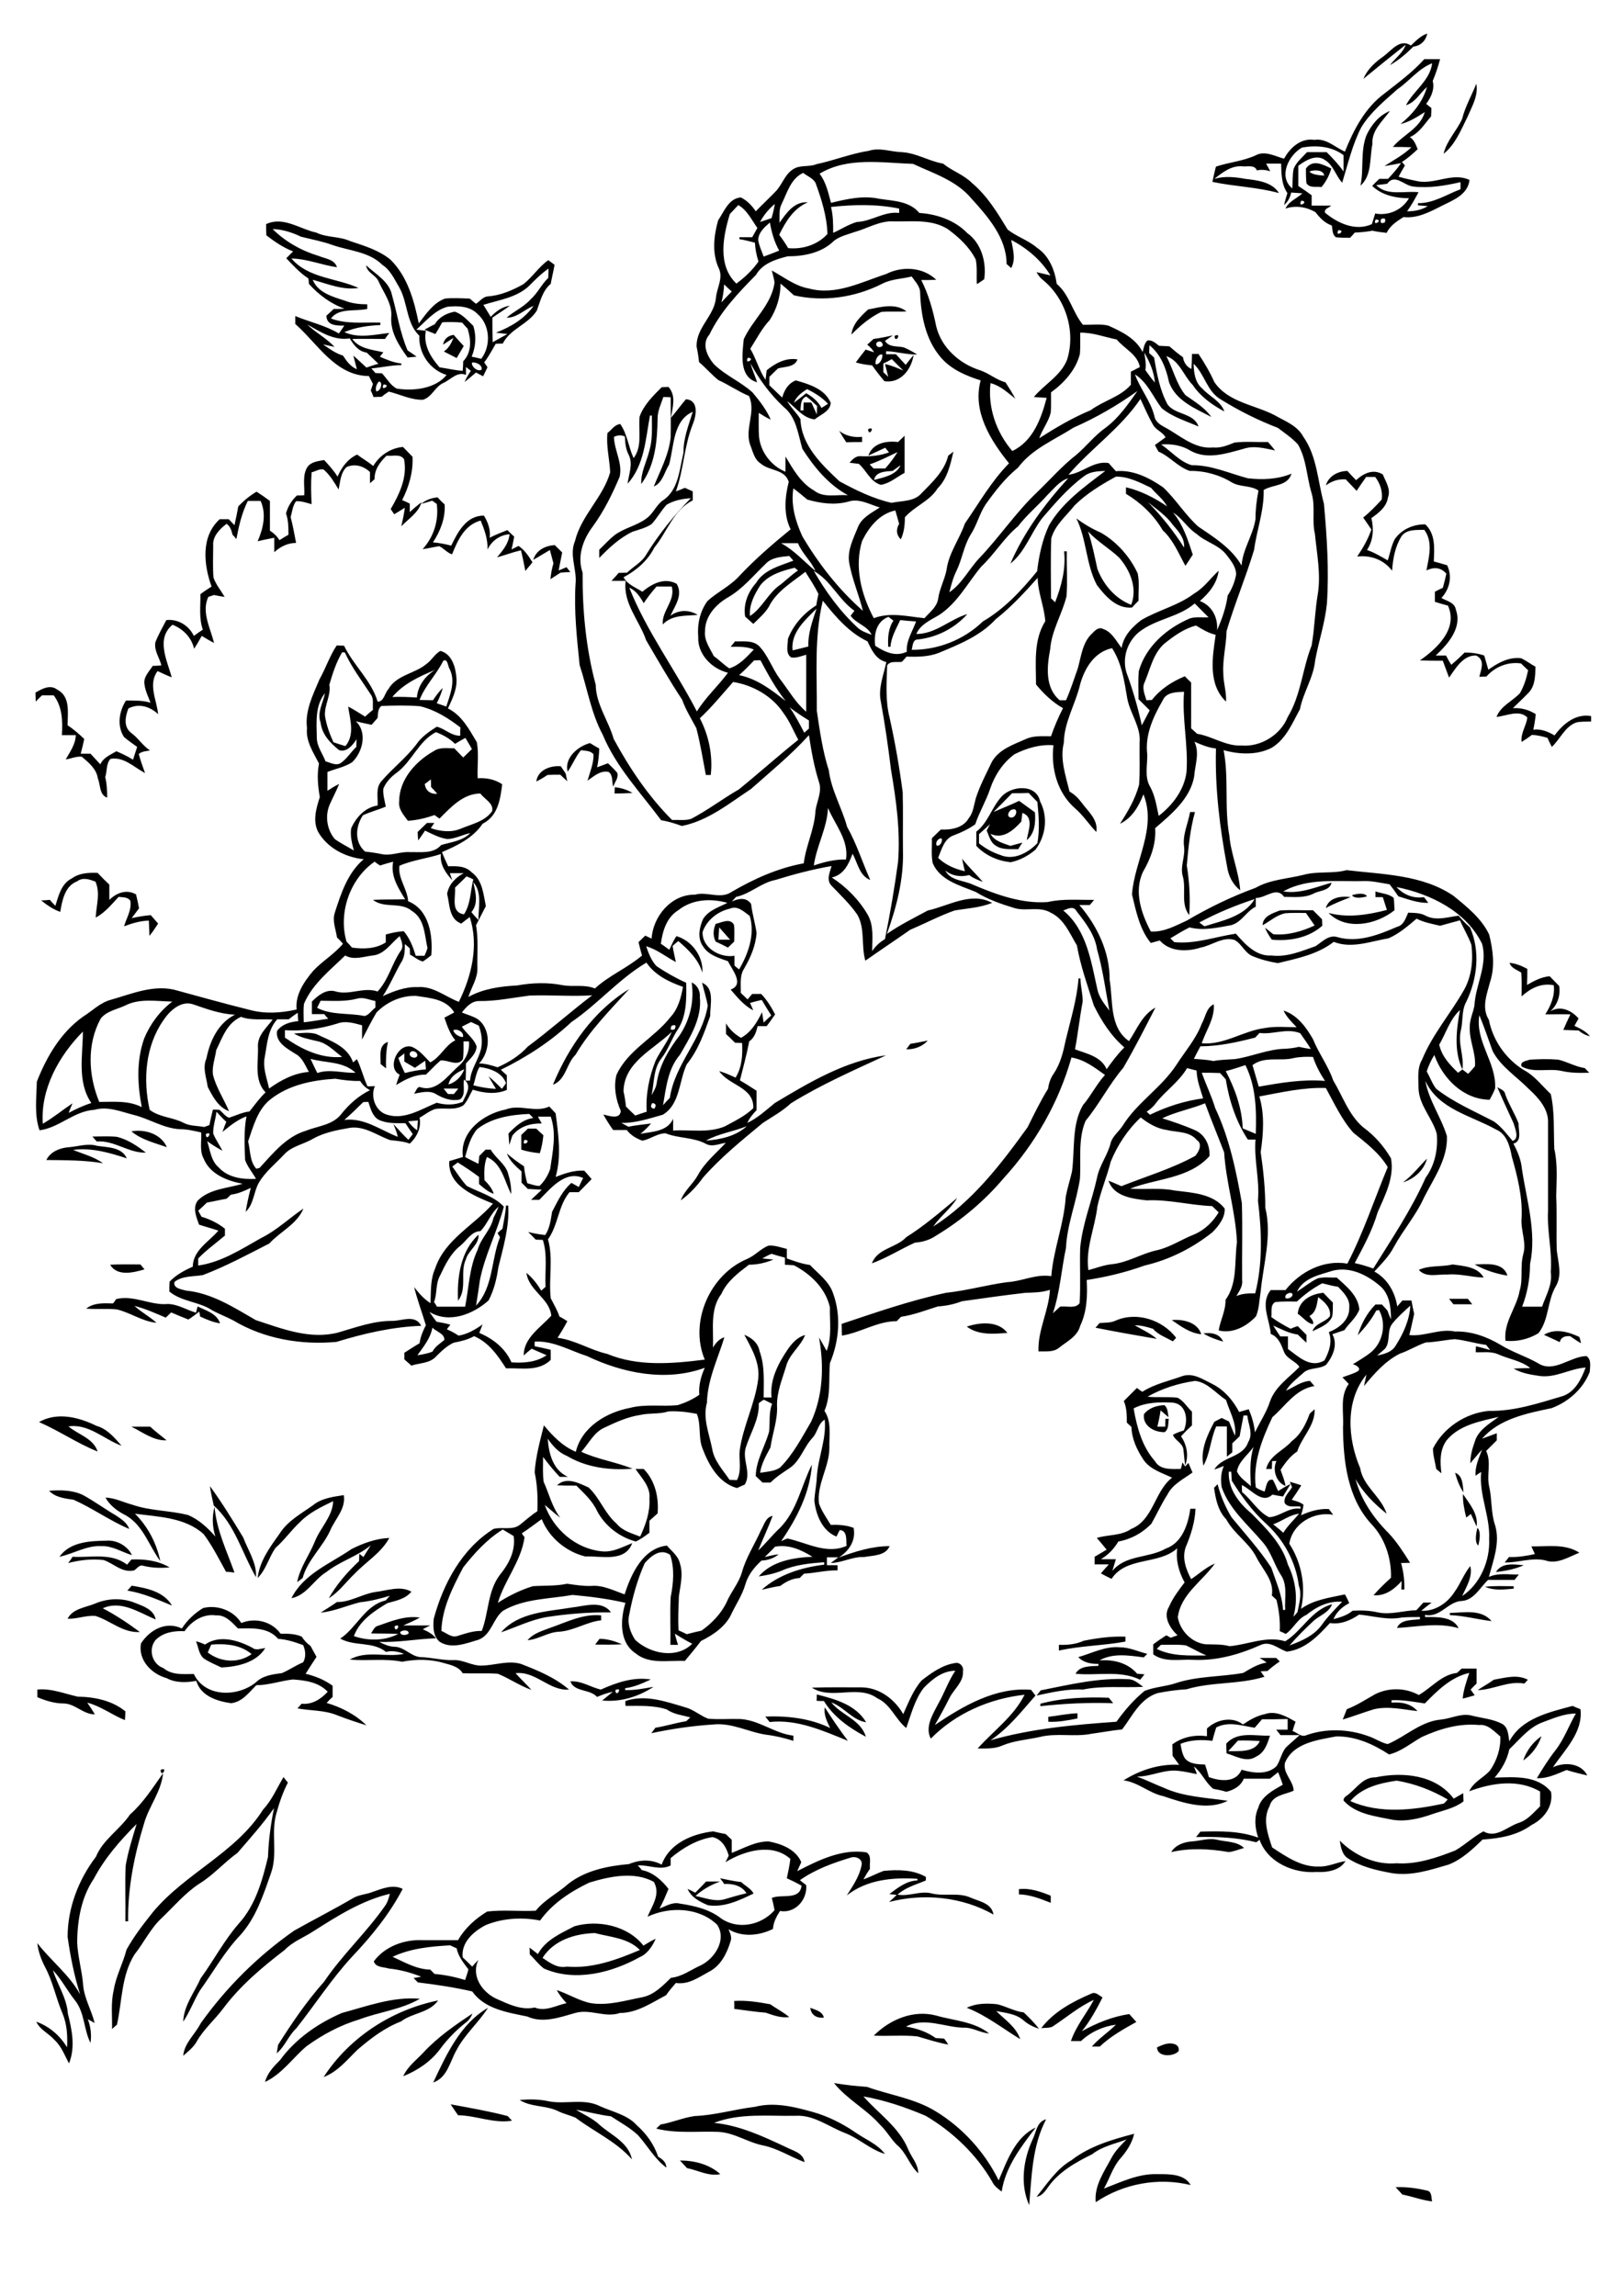 <?xml version="1.0" encoding="utf-8"?>
<!-- Generator: Adobe Illustrator 21.0.2, SVG Export Plug-In . SVG Version: 6.00 Build 0)  -->
<svg version="1.2" baseProfile="tiny" id="Layer_1" xmlns="http://www.w3.org/2000/svg" xmlns:xlink="http://www.w3.org/1999/xlink"
	 x="0px" y="0px" viewBox="0 0 595.3 841.9" overflow="scroll" xml:space="preserve">
<path d="M511.9,802.1c4-0.2,8,0.4,11.8,1.3c1.6,0.6,1.2,2.6,1.6,3.9c-3.7-0.4-7.2-1.8-10.9-2.5C513.6,803.9,512.7,803,511.9,802.1
	 M249.4,792.3c5.3,0,10.8,1.4,14.8,5c-4.3,0.9-8.1-1.4-12.2-2.2C251.1,794.1,250.2,793.2,249.4,792.3 M393,792.2
	c6.7-5.2,15-7.6,23-9.7c-0.8,3.5-2.8,6.5-5.1,9.1c-2.8,3.2-3.9,7.4-6,11c6.3-2.4,12.6-5.5,19.5-5.3c4.2,0,10-0.2,12.3,4
	c-11.9-2.9-24.7-0.5-34.8,6.3c-0.6-6.1,3.1-11.2,5.8-16.3c1.4-2.6,3.5-4.7,5.5-6.7c-4.3,1.6-8.9,2.5-12.6,5.4
	c-6.1,3-12.3,6.5-16.2,12.1c-1.1,1.5-2.2,3.2-4.2,3.5C384.1,800.8,387.6,795.3,393,792.2 M378.7,784.7c1.4-2.7,1.5-6.6,5-7.5
	c-5.1,9.7-5.3,20.8-6.2,31.5C374.1,801.1,375.3,792.1,378.7,784.7 M277,772.6c7-1.8,14.3,0,21.1,1.9c5.7,1.6,11,4.3,15.8,7.6
	c3.6,2.5,8,4.2,10.7,7.8c-5.4-1.6-9.5-5.7-14.7-7.7c-6-2.3-11.4-6.7-18.1-6.3c-10,0.2-20.3-1.1-29.9,2.6c9.3,0.9,17.9,4.9,26.2,8.8
	c2.6,1.4,6.5,2.1,7,5.6c-5.1-1.9-9.8-5-15.1-6.1c-5.7-1.1-10.6-4.7-16.5-5c-7.6-0.3-15.3,0.7-22.8-1.2c0.4-0.4,1.2-1.1,1.6-1.5
	c4.2-0.7,8.2-2.5,12.5-3.1C262.3,775.7,269.5,773.5,277,772.6 M165.3,771.7c7,1.3,14,2.5,20.9,4.3c0.4,0.4,1.2,1.3,1.6,1.7
	c-6.8,1.1-13.1-1.9-19.8-2C167.1,774.4,166.2,773.1,165.3,771.7 M190.6,770.1c3.6-0.3,7.2-0.3,10.7,0.5c6.2,1.2,12.9-1.2,18.8,1.8
	c4.6,2.1,10,3.1,13.5,7c3.5,3.1,6.3,7,7.8,11.5c1.5,0.9,3,2,3,4c-4.3-3.2-6.9-8-10.4-11.9c-3-2.8-6.6-4.7-9.9-6.9
	c-4.3-0.5-8.5-1.7-12.8-2.4c2.9,1.8,6.2,3.2,8.7,5.6c4.3,3.8,10.5,6.3,11.8,12.6c-5.8-6.6-13.8-10.1-20.7-15.3
	c-2.1-0.9-4.4-1.4-6.4-2.4C200.2,772,194.8,772.8,190.6,770.1 M305.9,763.9c4,0.7,8,1.1,12.1,1.4c8.3,3,17.4,4.2,25.1,8.9
	c9.9,6,18.1,15,23.2,25.4c3.1-7.2,6-15.8,13.6-19.4c-5.4,7.1-11.1,14.4-12.5,23.5c-1.3-1-2.7-2-3.4-3.5
	c-5.8-10.1-14.5-18.4-24.5-24.3c-7.3-3.1-14.9-5.7-22.8-7.1c5.6,6.4,13.1,11.3,16.4,19.4c1.2,2.9,3.7,5.4,3.7,8.8
	c-3.3-3.1-4.4-7.7-7.9-10.5c-2.3-2.3-3.8-5.2-6.2-7.4C317.7,773.4,310.7,769.9,305.9,763.9 M426.8,749.8c2-0.8,6.1-0.7,5.5,2.4
	c-1.8,2.1-7.9,2.3-7.9-1.4C425,750.5,426.2,750,426.8,749.8 M320.5,746.5c5.9-5.9,14.4-9.5,22.7-7.4c6.5,1.9,14.1,2.2,19.6,6.6
	c-3.3-0.2-6.1-2.3-9.5-2.1c-7-0.2-14.3-4-21-0.4c3.9,0.6,7.7,1.9,10.9,4.2c1,0.1,2,0.1,3.1,0.2c0.4,0.5,1.2,1.6,1.5,2.2
	c-3.8-0.7-7.5-1.9-11.3-3C331.2,746.2,325.8,746.8,320.5,746.5 M302.8,739C303.3,739.5,303.3,739.5,302.8,739 M155.4,752.6
	c5.2-5.6,11.6-10,17.9-14.2c-0.5,1.3-1.3,2.5-2.4,3.3c-3.6,2.8-6.9,6.2-9.6,9.9c-3.4,4.5-8.2,7.7-13.4,9.8
	C149.5,757.8,152.8,755.4,155.4,752.6 M297.2,736.3c1.9,0.8,4.4,1.2,5,3.6C299.6,740.2,297.5,739,297.2,736.3 M158.9,763.7
	c4.8-10.2,10-21.6,20.1-27.4c-3.5,5.5-8.6,9.8-11.6,15.6C165,756.1,164.1,761.9,158.9,763.7 M354.6,736.3c3.5-1.7,7.4-1.7,11.2-1.3
	c3.3,0.8,6.3,2.6,9.7,3c2,1.9,3.9,3.8,5.6,6c-2.1-0.7-4-1.6-5.7-3.1c-2.7-2.4-6.5-2.7-10-3.4c3.2,3.2,7.3,5.8,8.8,10.3
	C367.8,743.9,361.8,739.1,354.6,736.3 M269.3,733.8c4.4-0.3,8.8,0.4,13.2,1.2c2.3,1.6,4.8,2.9,7,4.7c-3,0.4-5.8-0.6-8.6-1.6
	c-3.9-0.3-7.7-0.9-11.6-1.4C269.4,735.9,269.3,734.5,269.3,733.8 M118.7,761.7c9.5-14.6,25-24.6,42-28.1c-3.2,4.6-9.4,4.5-13.6,7.7
	c-6,2.3-11.1,6.2-16,10.4C127.3,755.4,123.8,759.8,118.7,761.7 M125.4,738.2c9.3-2.5,18.8-6.1,28.6-5.2c-6.9,4-14.9,4.8-22.3,7.6
	c-7,2.1-13.5,5.6-19.4,9.9c-5,4.3-8.9,10.1-15.1,13c0.9-3.3,3.2-5.7,5.5-8C108.4,747.7,116.6,742,125.4,738.2 M410.1,741.9
	C410.6,742.5,410.6,742.5,410.1,741.9 M381.9,743.8c4.5-6,11.6-9.8,18.4-12.7c1.6-0.8,2.8,0.7,4.1,1.4c-2.2,4.3-4.5,8.6-7.6,12.4
	c5.4-3,11.3-5.4,17.4-6.3c0.9,1,1.8,2,2.6,2.9c-4.7,2.6-9.5,5.3-13.4,9c-0.7,0-2.2,0-2.9,0c2.6-3,6-5.2,8.8-8
	c-4.7,0.6-9.3,2.7-12.8,6c-1.2,0-2.5,0-3.7,0c1.9-5.6,5.7-10,8.4-15.1c-5.3,2.4-9.9,6.3-14.7,9.5
	C385.3,743.9,383.4,743.5,381.9,743.8 M199,718c2.7,1.8,5.4,3.9,8.9,3.2c9.4,0.8,18.3-2.5,26.8-6.1c-4.3-4.4-10.8-4.7-16.5-6.2
	C210.9,709.1,203.1,711.5,199,718 M210.7,706.4c8.7-2.5,19.6-0.2,25.3,7.1c1.5-0.9,2.9-1.8,4.5-2.5c-1.2,2.7-3,5.5-5.8,6.7
	c-10.4,5.8-23.8,9.2-35.2,4.2c-2-1.5-3.4-3.5-5.2-5.2c0-0.6,0-1.9-0.1-2.5c1,0.8,2.1,1.6,3.1,2.4C200.1,711.4,205.7,709,210.7,706.4
	 M373.7,692.8c4.1-0.5,8,0.9,11.7,2.4c0,0.6,0,1.9,0,2.6c-3.8-1.5-7.6-3-11.7-3.1C373.8,694.2,373.7,693.3,373.7,692.8 M136.7,693.8
	c3.5-1.2,7.4-2.9,11-1.1c-4.8,9.2-11.4,17.3-18.5,24.8c-7.6,8.2-13.6,17.6-20.5,26.3c-2.9,2.7-4.2,6.7-7.2,9.2
	c0.1-0.8,0.4-2.3,0.5-3.1c5.1-8.1,10.5-16,16.9-23.2c6.6-9.8,15.4-17.9,22.2-27.6c1-1.3,1.5-3,1.9-4.6c-10.2,2.4-19.2,8.1-28,13.7
	c-3.5,2.3-7.6,3.8-10.6,6.9c-8.2,6.3-16.2,13-22.5,21.4c-3.2,4.3-7.4,7.8-10,12.6c-1.2,1.9-3,3.3-4.7,4.8c0.4-4.7,4.4-7.9,6.4-11.9
	c9.4-13.2,21-24.7,34.3-34c7.1-4,14.4-7.7,21.4-11.8C131.5,694.8,134.2,694.8,136.7,693.8 M264.1,688.8c2.6,0.5,5.1,1.1,7.8,1.4
	c1.4,1.4,3.6,2.4,4.5,4.2c-5.2,2.5-10.8,5.2-16.7,4.3c-2.9-1.2-6.2-2.9-7.5-6c0.7,0.3,2.1,1,2.8,1.4c1.4-1.4,2.7-2.7,4-4.1
	c1.7,0,3.4,0,5.1,0c-3.3,1.2-6.4,2.9-9,5.3c3.6,0.7,7.3,2.3,11,1.1c2.6-0.8,5.1-1.5,7.7-2.1c-1.7-2.8-5.1-3.6-8.2-3.4
	C265.3,690.3,264.5,689.3,264.1,688.8 M437.1,675.3c3.2-0.2,6.3-1.4,9.4-0.6c3.3,0.8,7.2,0.5,9.8,3c-1.9,0.5-3.7,1.3-5.6,1.5
	c-6.9-1.2-14.2-1.6-21.1,0C431.1,676.6,434.3,675.5,437.1,675.3 M144,717.6c4.4,2,8.8,4.6,13.8,4.7c0.4,0.4,1.2,1.2,1.6,1.6
	c3.8,0.3,7.5,1.1,11.2,2.2c0.4-1.3,0.9-2.5,1.2-3.9c-1.8-2.4-3.7-4.7-4.3-7.7c-0.8-0.4-1.6-0.7-2.4-1.1
	C157.9,713.8,150.6,714.5,144,717.6 M216.1,690.4c-6.8,3.3-13.5,7.6-18,13.9c-6.6-1.3-13.7-0.9-20,1.7c-4.4,2.3-9,6.3-8.4,11.8
	c1.2,1.1,2.4,2.3,3.5,3.4c0.8-0.9,1.5-1.7,2.3-2.5c-2.9,5.9,1.4,12,6.8,14.4c4.3,1.9,9,4.2,13.8,3.1c4,1.6,7.9-0.8,11.7-1.6
	c-1.4-1.5-2.6-3-3.6-4.8c4.2,1.4,8.1,3.9,12.5,4.8c6.4,1,12.7-1,19-2.2c4.3-0.9,7.4-4.2,10.4-7.1c4.1-0.4,7.4-3,11-4.6
	c5.1-2.5,9.6-9.5,5.9-14.9c-6.7-6.4-17.4-6.7-25.5-2.9c1.7-4.1,4.9-8.3,2.3-12.8C232.6,686.2,223.7,688.1,216.1,690.4 M246,681.4
	c0,0.7,0,2,0,2.7c-3.9,2-8-0.3-12.1,0c0.4,0.4,1.2,1.2,1.5,1.7c4.1,0.8,7.3,3.7,9.8,6.9c-1,2.4-2,4.9-3.3,7.2
	c2.4-0.9,4.8-2.5,7.5-1.8c5.4,0.8,10.9,2.1,15.2,5.5c6.2,4.2,14.7,2.4,19.5-3.1c-0.3-1.5-0.6-3-1-4.5c3.7-1.5,10.3,1,10.9-4.5
	c-1.8-1-3.6-1.9-5.4-2.7c0.5-2.3,1-4.7,1.3-7.1c-6.7-6-16.9-3-23.8,1.2c0.3-0.6,0.9-1.8,1.2-2.4c-0.9-3.1-2.6-6.1-6-6.8
	C255.7,674.6,250.5,677.6,246,681.4 M242.7,683.8c2.8-7.8,11.2-11.3,18.9-12.2c1.5,0.4,3.1,0.7,4.6,1c0.7,0.7,1.5,1.4,2.2,2.1
	c0,1.6,0,3.2,0,4.8c4.4-1.7,8.8-4.3,13.6-4.2c4.7,0.9,9.9,2.9,11.9,7.6c-0.5,1.1-1,2.2-1.5,3.3c7.8-4,16.4-8.3,25.4-6.9
	c2.1,1.3,1,4,1.3,6c-0.9,1.3-1.7,2.6-2.4,3.9c2.6-0.9,4.9-2.2,7.4-3.1c5.2-0.5,10.8-0.5,15.5,2.2c0,0.3,0,0.9,0,1.3
	c-3.5,1.5-7.4,2.5-10.4,5.2c4.3,0.8,8.5-1.6,12.7-0.4c4.6,1.1,9.7-0.5,14.1,1.5c3.2,1.4,7.7,2,8.4,6.2c-11.5-6.5-25.5-7.9-38.3-4.6
	c1-0.9,1.9-1.7,2.8-2.6c-0.7-0.1-2-0.2-2.7-0.3c3.1-2.3,6.3-4.9,10.3-5V689c-9-0.6-18.6,0.3-25.9,6.1c2.2-3.5,4.6-6.9,5.4-11
	c0.6-2.3-2-3.5-3.9-2.9c-6.6,2-13,4.3-18.7,8.3c0.7,0.6,1.5,1.2,2.3,1.8c0.5,5.3-4,10.5-9.6,9.5c-1.3,2-2.4,4.1-2.6,6.6
	c-5.1,2.5-11.3,3.1-16.3,0.1c0.6,1.4,1.4,3,0.7,4.6c-1.3,4.3-3.6,8.8-7.7,10.9c-3.9,2.1-7.6,4.9-12.3,4.2c-1.3,1.5-2.5,2.9-3.6,4.5
	c-5.4,2.8-10.6,6.5-16.9,6.5c-5.5,1.9-10.9-1.6-16.4,0c-5.7,1.6-11.9,3.9-17.6,1.3c-7.2-1.5-15.6-2.7-20.2-9.2
	c-6.6-1.5-13.2-2.5-19.9-3.3c-0.4-0.4-1.2-1.2-1.6-1.6c0.7-0.1,2.1-0.4,2.8-0.5c-3.8-1.5-7.8-2.6-11.9-3c-1.9-0.6-4.7-0.3-5.5-2.6
	c4-5.5,11.2-8.1,17.8-7.8c4.4,0,8.7,0,13.1,0c2.5-4.4,6.4-7.9,10.7-10.5c5.9-0.7,11.9,0,17.8-0.3c3.3-4.1,8.1-6.4,12-9.9
	c6.3-4.9,14.4-6.5,22.2-7.2C234.8,681.9,238.9,681.8,242.7,683.8 M104,651.7c0.5,0.7,1,1.3,1.6,2c-1.8,3.5-3.1,7.2-4.1,10.9
	c-2.3,7.2,0.5,15.1-2.1,22.3c-2.8,8-5.5,16.4-11.3,22.8c-5.8,6.1-9.9,13.5-14.8,20.3c-2.2,3.7-3.7,7.8-6.1,11.4
	c0.2-5.9,4.1-10.7,6.4-15.9c4.8-6.6,8.6-13.9,14-20.1c6.1-6.7,8.6-15.7,10.7-24.4c0.2-6,1-12,2.2-17.9c-4.1,5.8-8.8,11.1-13.4,16.4
	c-4.9,3.5-8.9,8.2-14,11.3c-5.2,3.4-9.3,8.3-13.8,12.6c-4.1,3.8-6.5,9-10,13.4c-4.8,7.7-4.5,17.1-6.4,25.7c-0.5,0.4-1.4,1.2-1.8,1.6
	c0.1-4.7-0.5-9.6,0.6-14.2c0.8-5.2,3.4-9.8,4.7-14.9c2.7-4.9,6.2-9.4,9.7-13.8c11.9-14.3,30.4-21.7,40.4-37.6
	C99.8,660.1,101.6,655.6,104,651.7 M495.3,660.5c10.8,4.8,23.1,3.3,34.3,0.9c0.4-0.4,1.1-1.1,1.4-1.5c-5.8-3.4-12.1-5.8-18.7-6.9
	C506.1,653.9,499.5,655.5,495.3,660.5 M504.5,651.8c10-2.1,22.1-1,28.7,7.8c1.2-0.7,2.3-1.3,3.5-2c0,0.7,0.1,2.2,0.1,3
	c-3.2,2.5-7.4,3.3-11.2,4.6c-4.8,1.7-10,3-15.1,2.1c-6.2-1.3-13.2-2-17.7-7c-0.1-1.3,1.4-1.8,2.1-2.5
	C497.8,655.4,500.2,651.7,504.5,651.8 M47.7,665.4c4.9-4.3,8.3-9.8,12.1-15.1c-0.6,6.6-5.1,12-6.9,18.2c-3.6,11.7-6.1,23.8-5.9,36.1
	l-1,0c0.1-6.8-0.2-13.6,0.1-20.5c0.9-5.2,2.5-10.2,4-15.2c-6,6-11.7,12.5-15.7,20.1c-4.6,6.8-6,15.1-6.1,23.2
	c0.2,5.3,1.8,10.5,2.2,15.8c0.4,4.9,3.1,9.2,4.2,13.9c-0.6-0.4-1.9-1.1-2.5-1.4c1.1,2.8,1.4,5.7,1,8.7c-2.5-4.9-2.1-11-5.6-15.5
	c-2.9-3.6-5-7.8-8.2-11.2c1.7,5.4,5.1,10.2,5.5,16c1.5,5.9,2.8,12.3,0.4,18.2c-1.6-3-2.8-6.3-5.3-8.6c-2.1-2.4-5.3-3.7-6.7-6.7
	c4.8,1.7,8.7,5.1,11.3,9.4c0.2-4.2,0-8.5-1.7-12.5c-2.4-5.6-3.5-11.6-6.4-17c-1.4-2.7-2.5-5.7-2.8-8.7c5,6.5,11.7,11.5,15.7,18.8
	c-2.2-6.9-3.6-14-4.6-21.1c0-10.6,4-21,10.4-29.4C37.7,674.7,43.9,671,47.7,665.4 M58.9,649.1C61.8,647.6,59.1,652.3,58.9,649.1
	 M558.7,645.6c1.2-3.6,3.6-6.8,6.7-8.9C564.2,640.3,561.8,643.5,558.7,645.6 M454.1,638.3c-1.2,1.3-2.4,2.6-3.6,3.9
	c4-0.1,9.6,0.6,11.6-3.7C459.5,638.3,456.8,638.2,454.1,638.3 M449.8,639.4c4.2-4.6,10.5-2.7,16-2.9c-0.9,3-2,6.3-5.1,7.7
	c-3.4,2.3-7.4-0.2-10.8-1.2C449.8,641.7,449.8,640.5,449.8,639.4 M477.4,632.6C478,633.2,478,633.2,477.4,632.6 M384.5,629.6
	c3.6-0.4,7.1-1.2,10.7-1.3c0,0.5,0,1.5,0,1.9c-3.6,0.7-7.1,1.4-10.7,1.2C384.5,631,384.5,630.1,384.5,629.6 M302.5,626.1
	c2.7,4.2,5.5,8.3,8.5,12.3c-9.1-3.7-18.6-8-28.7-6.9c-0.4-0.5-1.2-1.5-1.6-2c8.1-0.3,16.4,0.6,23.8,4.2
	C303.3,631.3,302.1,628.8,302.5,626.1 M462.9,630.5c-0.9,1-1.8,2.1-2.7,3.1c-4.7-0.7-9.5-2.5-14.1-0.1c-0.5,1.6-1,3.2-1.4,4.9
	c-3.9-0.5-8-0.4-11.7,1.1c0.3,1.8,0.6,3.7,1.6,5.3c1.8,2.2,4.8,2.2,7.4,2.3c0.5,1.5,1,3.1,1.4,4.6c4.1,1.5,9.9,2.2,12-2.7
	c4.1,1.2,9.4,2,12.8-1.3c1.5-2.2,1.8-5,3.6-7c1.6-1.5,3.3-2.9,4.9-4.4c-2.3,0-4.7,0-7,0c-0.4-0.5-1.2-1.5-1.6-2c1.4,0,2.8,0,4.2,0
	c0-1.3,0-2.6,0-3.9C469.1,630.5,466,630.5,462.9,630.5 M553.6,638.6c4.5-8.5,14.7-10.7,23.2-13c0.9,0.4,1.9,0.8,2.9,1.2
	c1,8.4-5.7,14.8-10.1,21.3c4.2-2,10.3-1.6,12.6,3c-2.5-0.6-5.1-1.2-7.6-2c-3.5,1.4-7,3.2-10.9,3c2.1-3.5,4.3-7,6.8-10.2
	c3.2-4.1,4.9-9,7.5-13.5c-4.5,0-8.6,1.9-12.7,3.4c-4.8,2-8,6.2-11.7,9.7c-0.8,3.9-2.8,7.4-5.4,10.4c7.2-0.2,15.6-1,20.7,5.2
	c0.9,5.3-2.6,9.9-7.2,12.2c-5.2,3.8-11.6,4.9-17.9,5.3c-3.7,3.6-7.6,7.3-12.5,9.2c-6.8,2-13.8,4.3-20.9,3.1c-5.5-1-11.2-2.3-16-5.4
	c-2.2-1.4-2.6-4.2-3-6.5c5.4,5.4,13,9,20.8,8.3c7.5,0.5,14.7-2,21.6-4.7c3.6-2.1,6.6-5,10.3-7c4.6,2.7,8.7-1.7,12.9-3.1
	c3.3-1,5.5-3.8,7.9-6.1c0-1.8,0-3.6,0-5.4c-8-4.7-17.7-3.2-26-0.1c1.6-3.5,5.2-4.9,7.6-7.6c2.5-3.6,4-8.1,3.8-12.5
	c-2.3-1.9-4.6-4.6-7.8-4.2c-7.3-0.7-14.4,1.4-21,4.4c-3.9,2.2-7.5,5.3-12,6.4c-5.8-3.8-12.5-6.8-19.5-6.6
	c-6.8,1.3-15.7,2.4-18.7,9.7c-0.8,3.9,3.1,6.5,3.2,10.2c-3.1,1.4-7.8,1.6-8.8,5.6c-2.7,4.9-0.7,10.3,0.9,15.2
	c5.2,3.4,10.8,7.3,17.3,7c3.3,0.1,6.4-1.5,9.6-2c-2,3.5-6.9,4.2-10.6,4c-8.3,0.6-17.9-3.4-20.9-11.8c-0.3,0.2-0.9,0.7-1.2,0.9
	c-7.2-1.8-14.7-2.1-22.1-1.9c0.4-0.5,1.2-1.5,1.6-2c7.2-0.2,14.4-0.3,21.2,2.2c-1.2-3.5-1.6-7.4,0-10.9c1.2-4.3,5.4-6.4,9-8.5
	c-0.5-1.6-1.1-3.1-1.7-4.6c-1,0.8-2,1.6-3,2.4c-3.2,0-6.4,0-9.6,0c-1.1,2.7-3.6,4.1-6.4,4.8c-1.6-0.5-3.2-0.8-4.8-1.1
	c-2.9-2.3-4.2-6-7.1-8.2c0.3,0.7,0.9,2.1,1.1,2.8c-2.3-0.4-4.6-1-6.9-1.2c-5.2-0.6-10,2.2-15.1,2.1c3.3,1.2,6.5,2.8,9.8,4.1
	c7.4,3.4,15.6,3.6,23.5,4.8c-7.4,3.7-16.2,0.8-23.6-1.7c-5.2-1.1-9.2-5.1-14.6-5.8c6.1-3.8,13.1-6.1,20.4-5.7
	c-0.8-1.1-1.6-2.2-2.4-3.3c0-1.4-0.1-2.8-0.1-4.2c3.7-2.7,8.1-3.6,12.7-3c0-0.7,0-2.1,0-2.8c3.4-3.3,9.3-4.6,13.2-1.5
	c2.5-1.7,5.1-3.2,8.1-3.8c3.9-1.4,7.9,0.9,11.2,2.8c-0.4,1.1-0.8,2.3-1.1,3.4c1.5,0.5,2.9,2.1,4.6,1.7c7.5-2.8,16-2.5,23.5,0.3
	c2.3,0.8,4.4,2.3,6.8,2.8c6.6-2.8,12.2-8.4,19.6-9c3.8-0.4,7.5-2.5,11.4-1.4c3.6,0.9,7.5,1.2,10.8,2.9
	C553.2,633.3,553.2,636.2,553.6,638.6 M381.6,624.8c8.2-2.2,16.6-2.5,25.1-2.2c0.4,0.5,1.2,1.5,1.6,2c-8.9-0.3-17.8,0.1-26.7,1.1
	L381.6,624.8 M229.4,623.8c7.3-2.5,14.8,0.2,21.9,2.3c3.1,0.8,5.5,3.1,8.5,4.2c3.9,0.3,7.8,0,11.7,0.1c7,0.4,12.6,5.3,19.5,6.1
	c0,0.5,0,1.4,0,1.9c-3.2-1-6.4-1.8-9.7-2.2c-6.6-0.9-12.7-4.5-19.6-3.8c-7.7,0.5-15.3,1.6-22.8,3.2c0.4-0.5,1.1-1.5,1.5-2
	c3.8-0.6,7.5-1.8,11.3-2.4c0.4-0.4,1.1-1,1.5-1.4c-2.9-0.8-6.1-1.1-8.6-2.9c-4.9-1.6-10-1.3-15.1-1.3
	C229.3,625.1,229.4,624.3,229.4,623.8 M299.6,621.4c6.8,1.7,14.3,3.8,18.1,10.2c-5.1-0.8-8.1-5.6-12.8-7.3
	c3.7,4.7,10.8,6.3,12.7,12.6c-5.9-3.1-11.9-7.3-15.4-13.1c-0.7,0-2,0-2.7-0.1C299.6,623,299.6,621.9,299.6,621.4 M13.7,619.6
	c5.1-0.5,9.9,1.5,14.8,2.6c6.2,0.1,12.6,1.4,17.5,5.4c0,0.8-0.1,2.4-0.2,3.2c-4.7-1.9-8.8-5.1-13.8-6.4c1,1.4,1.9,2.8,2.8,4.3
	c-4.3,0-7.2-3.9-11.4-4c-3.4,0-6.6-1-9.7-2.3C13.7,621.8,13.7,620.4,13.7,619.6 M381.7,619.9c10.6-2.1,21.2-4.7,32.1-4.1
	c2.2,0,3.8,1.6,5.5,2.8c-7.4,0.4-14.8-0.5-22.1,1c-5.8-0.3-11.4,1-17,2.2C380.6,621.4,381.3,620.4,381.7,619.9 M225.7,619.8
	C225.9,623,228.7,618.3,225.7,619.8 M220.4,619.6c5.8-2.6,11.9-4.7,18.3-3.7c-3,1.4-6.1,2.8-9.4,3.2v0.7c3.5,0.1,7-0.6,10.4-1.2
	c-5.5,3.6-12.1,5.7-18.8,5c1.3-1.1,2.6-2.1,3.9-3.2c-2,0.4-3.9,1.1-5.8,1.9c-2.7-3-8.3-1.7-9.8-5.7
	C213.3,616.3,216.7,618.8,220.4,619.6 M547.9,616c4.1-0.7,8.5-2.1,12.5,0c-0.3,0.4-1,1.1-1.3,1.4c-5.9-1.1-11.4,2.3-17.1,2.4
	C543.9,618.5,546,617.4,547.9,616 M536.1,611.9c1.8,0,3.7,0,5.5,0c0,1.8,0,3.7,0,5.5c-0.8,0.7-1.5,1.5-2.2,2.2
	c0.4,0.5,1.1,1.6,1.5,2.1c-1.5,0.4-2.9,0.9-4.4,1.2c0.3-3.3,1.4-6.3,2.4-9.4c-6.7,1.5-11.7,6.5-16.3,11.2c-4-0.6-8.1-1.4-12.2-1.2
	v0.9c3.5-0.3,7.1,0.3,9.5,3.1c-5.3-0.6-10.6-1.9-15.9-0.7c-3.9,1.2-7.6,2.6-11.5,3.8c0.5-1.3,1-2.5,1.5-3.8c3.7-1.4,7-3.6,10.4-5.5
	c5-2.5,11.1-2.4,16,0.3c4.7-2.7,8.4-7.5,14-8.1C534.8,613.2,535.7,612.3,536.1,611.9 M462,608c2,0,4,0,6.1,0c0.3,0.3,1,1,1.3,1.3
	c-1.6,1.1-3.1,2.2-4.5,3.5c-0.6,0-1.9,0.1-2.5,0.1c0.3,0.5,1,1.5,1.4,2c-9.3,2.9-19.3,1.8-28.6,4.6c-3.6,0.2-7.1,0.7-10.6,1.4
	c-6.4,2-9.2,8.3-13,13.3c-3.8,0.4-7.5,1.1-11.2,1.6c-6.3,1.3-12.8-0.4-19.1,1.2c-4.5,1-9.3,1.3-13.6,3.1c-2.9,1.3-6,1.1-9.1,1.1
	c5.8-6.5,13.2-11.7,17.2-19.7c-12.8,1.4-25.3,6.8-34.4,16.1c-2.3-4.4,0.9-9.2,2.9-13.1c2.2-3.9,3.6-8.1,6.1-11.8
	c-4.7,0-8.5,3.1-11.6,6.3c-3.3,4.3-4.6,9.7-6.4,14.7c-4-3.2-5.7-8.7-10.6-10.9c-7.1-5.2-16.8,0.8-24-3.9c6.1-0.2,12.2-0.1,18.3-0.1
	c6.5,0.1,12.1,4.4,15.2,9.8c1.9-4.2,3.6-8.7,6.7-12.3c3.6-2.8,7.6-5.7,12.2-6.4c1.8-0.5,3.4,1.3,3,3c0.3,3.9-3.3,6.5-4.9,9.7
	c-1.7,3.4-3.5,6.7-5.4,10c10.4-7,22.3-14,35.3-12.9c0.4,0.5,1.2,1.6,1.6,2.1c-5.1,5.8-10,12.1-16.5,16.4c15-4.3,30.7-5.7,46.2-6.8
	c3-4.2,6.4-8.1,10.3-11.3c3.5-1.4,7.4-1.6,11-2.7c8.1-2.8,16.9-2.4,25.2-3.9c2.7-1.6,5.4-3.3,8.6-3.8
	C463.8,609.1,462.9,608.5,462,608 M395.5,607.7c5-1.4,9.9-4.1,15.3-3.6c3.5,0,6.7,1.6,10,2.4c-0.3,0.3-1,1-1.3,1.3
	c-5.3-0.7-11.3-1.7-16.2,1.1c5.1-0.4,10.4,0.9,13.8,4.9c0.7,0,2,0.2,2.7,0.2c-0.4,0.5-1.2,1.5-1.6,2c-7.4-3.6-15.8-1.4-23.7-2.2
	c1.6-3,5.5-2.7,8.4-2.9v-0.7C400.2,610.2,397.5,609.8,395.5,607.7 M219.9,601c2.8,0,5.6,0.8,8.2,2c-3.3,0.2-6.5,0.1-9.8,0.1
	C218.7,602.6,219.5,601.5,219.9,601 M77.5,603.1c-0.4,0.9-0.9,1.9-1.3,2.9c4.7,3.6,11.2,4.1,16.1,0.6
	C88.1,603.1,82.8,602.7,77.5,603.1 M75.2,603.1c5.3-3.7,12.2-1.6,17.4,1.2c1.4,1.1,3.1,0.2,4.7,0.1c-3.4,5.4-10.2,6.8-16.1,7.1
	c-2.1-1-4.3-1.9-6.3-3.2c-2-1.5-2.1-4.3-3-6.4C73.1,602.2,74.2,602.6,75.2,603.1 M397.5,601.7c5-1,10.1-1.7,15.3-1.5
	c0,0.4,0,1.4,0,1.8c-8.1,1.5-16.3,1.5-24.4,3.3c0-0.5,0-1.6,0-2.1C391.5,603.3,394.7,603,397.5,601.7 M201.7,597
	c6.1-2.1,12.2-5.3,18.8-4.6c0,0.4,0,1.3,0,1.8c-5.4,0.6-10.1,3.9-15.6,4.2c-4,0.2-7.4,2.8-11.4,3.1
	C195.7,598.9,198.9,598.1,201.7,597 M531.8,591.5c5.2-0.1,11.5-1.5,15.3,3c-5.1-0.6-10.1-2-15.3-2.2V591.5 M67.7,598.2
	c-3.8-0.2-7.9,0.4-10.7,3.3c-2.7,3.4-1.2,8.8,2.9,10.2c3.2,2.7,7.3,2.2,11.2,2.2c4.1,8.6,16,8.5,22.7,3.1c2.5-2.5,6.1-3,9.5-3.4
	c2.7-1.1,5.2-2.9,7.9-4c1.1-2,0.9-4.2,0-6.3c-3-1.1-6-2.1-9.2-2.3c-3.6-4.3-9.6-3.9-14.7-3.8c-2.2-2.2-4.6-5.1-8.1-4.8
	C74.6,591.7,70.2,594.5,67.7,598.2 M74.5,589.7c5.2-1.3,11.2,0.9,14,5.5c5.1-2.1,11.2-0.6,14.4,3.9c2.6,0,5.4,0,7.8,1.1
	c0.8,1.3,1.9,2.5,3.2,3.4c0.7,1.3,1.4,2.6,2.2,4c-1.3,2-2.7,4.1-4,6.2c3.6,0.9,6.9,2.2,9.9,4.4c0,1.4,0,2.7,0,4.1
	c-0.8,0.7-1.5,1.4-2.2,2.2c5.4,1.6,10.5,4.2,14.6,8.2c-3.6-1.1-7.2-2.3-10.8-3.7c-4.6-1.9-9.7-1.6-14.5-2.5c0.4-0.4,1.2-1.3,1.5-1.7
	c3.9,0.4,7.1-1.7,9.6-4.4c-3.3-3.5-8.2-4.2-12.8-4.5c-4.5,0.5-8.8,2.1-13.4,2.1c-2.7,2.7-5.1,6.1-9.2,6.6
	c-5.1-0.7-11.2-2.6-12.8-8.2c-3.6,0.7-7.6,0.8-10.9-1c-5.5-1.5-10.5-6.6-9.4-12.7c3.2-5,9.2-8.3,15-5.5
	C68.7,594.1,71.4,591.6,74.5,589.7 M209.8,589.5c4.7-0.5,11-2.8,14.3,1.8c-7.9-0.1-15.7,0.5-23.5,1.7c-5.9,1-11.2,3.7-16.8,5.6
	C190.2,591.2,200.9,591,209.8,589.5 M34.8,588.1c4.6-2,10-2.2,14.7-0.3c3,1.2,6.9,2.4,7.6,6.1c-6-2.5-12.7-7.2-19.4-4.1
	c4.8,2.5,9.3,5.5,13.6,8.7c-6.2,0.4-10.8-4.2-16.3-5.9c-3.5-0.3-6.8,1.2-10.2,1C26.7,589.9,31.4,589.5,34.8,588.1 M146.8,598.5
	c-0.1,1.4,2.4,1.3,3.1,0.5C150,597.6,147.6,597.7,146.8,598.5 M139.8,597.5C140.4,598.1,140.4,598.1,139.8,597.5 M144.7,596.4
	C144.9,599.6,147.7,594.9,144.7,596.4 M137.8,583.8c4.3-0.5,9-2.4,13.1-0.1c-2.2,2.7-5.6,3.3-8.8,4.2c-5,3-10.2,6.4-12.3,12.1
	c5.3,1.8,11.2,1.8,16.3-0.8c-3.3-0.2-6.7-0.1-10-0.2c0.7-1,1.2-2.5,2.6-2.8c4.9-1.7,9.9-3.8,15.3-3c-2,1.1-4,2-6.1,2.9
	c3.3,0,6.6,0,9.9,0c-0.7,0.3-2.1,1-2.7,1.4c1.8,0.8,3.6,1.7,4.8,3.3c-7,0.2-13.8,1.6-20.8,1.3c1.7,0.9,3.5,1.7,5.5,1.8
	c3.7,0,6.1,3.6,9.7,3.8c4,0.1,7.8,1.2,11.8,1.1c3.7-0.3,7,2.2,10.7,2c4.8-0.1,9.6-2,14.3-0.6c6.2,2.4,12.5,5,17.6,9.4
	c-7.2,0.6-12.2-6.9-19.6-6c1.9,2.1,3.9,4,5.8,6.1c-4.3-1.5-8.1-4.2-12.3-5.9c-4.3-0.3-8.6,0-12.9-0.2c-1.4-2.4-4.3-3-6.8-3.7
	c-5-1.5-10.3-1.5-15.4-0.5c-6.3-1.3-12.8-0.2-19.2-0.8c6.1-3.5,13.3-0.7,19.9-2.1c-2.1-0.8-4.4-1.3-6.6-0.7c-5-4-11.5-1.9-16.8-4.9
	c6.1-4,9-12.2,16.7-14c0.4-0.4,1.1-1.3,1.5-1.7c-3.6,1.1-7.2,2-11,2.4c-4.8,1.2-9.4,3.3-14.4,3.8c2-1.3,4-2.5,6-3.9
	C128.5,587.6,132.9,584.5,137.8,583.8 M544.7,581.9c3.5-0.4,7-0.2,10.5-0.2l0,0.9C551.7,582.9,548,583.4,544.7,581.9 M48.3,581.5
	c5.5,0.9,11.7,2.1,14.8,7.3c-5.3-2.2-10.7-4.6-16.4-5.5C47.1,582.9,47.9,582,48.3,581.5 M548.7,576.5c2.2-3.6,6.7-2.8,10.2-2.5
	C555.6,575.5,552.1,576.1,548.7,576.5 M26.6,570.9c6.7,0.4,14.2-1.6,20,2.9c0.4-0.5,1.2-1.4,1.6-1.9c4.8-0.2,9.8,0.4,14,2.9
	c-3.2,0.3-6.5,0.2-9.7-0.6c-1.4-0.5-2.3,1.1-3.3,1.7c-4.4,1-7.4-2.5-11.2-3.8c-4.4-0.5-8.7,0-13,1.1
	C25.5,572.6,26.3,571.5,26.6,570.9 M561.7,567.1c5.9,0.1,12.3-1.1,17.6,2.3c-4,1.6-8.2,4.4-12.6,2.8c-5-1.1-9.8,0.9-14.8,0.8
	c0.4-0.5,1.2-1.5,1.6-2c3.2,0.1,6.4-0.4,9.5-1.1C562.5,568.9,562.1,568,561.7,567.1 M21.8,570.9c3.9-5.5,11.2-5.8,17.3-5.9
	c3.7-0.3,7.7,1.9,9.3,5.3c-3.7-1.1-7.2-3.5-11.3-3.3C31.8,566.7,27,569.8,21.8,570.9 M128.9,568.1c4.3-2.2,9.1-3.9,13.9-4.1
	c-3,5.5-8.5,8.7-12.7,13.1c-3.2,3-5.7,6.7-9.5,9c2.9-5.1,6.8-9.6,11.1-13.6c0-0.7,0.1-2,0.1-2.7c0.4,0.3,1.1,0.9,1.5,1.2
	c0.9-1.5,1.8-2.9,2.7-4.3c-5,4.1-11.2,5.8-16.3,9.8c-4.6,2.8-7.2,8.5-12.8,9.6C111.3,577.2,121.2,573.4,128.9,568.1 M541.9,560.3
	c1.4,1.3,0.8,4.7,0.3,6.5C540.8,565.6,541.4,562.2,541.9,560.3 M38.7,549.2c3.4,0.1,6.5,1.7,9.8,2.6c6.6,2.3,13.8,2.1,20.5,3.8
	c4,1.7,7.2,4.7,10,7.9c-1.1-3.5-1.3-7.3-0.3-10.9c0.7,8.5,4.5,16.2,7.3,24.1c-1-0.1-2-0.3-3.1-0.3c-2.6-4.7-5-9.5-8.2-13.8
	c-6.9-6.2-16.5-6.3-25.2-7.5c4.8,4.8,7.9,10.8,9.3,17.4c-4.1-5.5-6.2-13-12.5-16.7C43.3,554.3,40.4,552.3,38.7,549.2 M536.6,547.9
	c2.4,3.6,5.7,7.3,5,11.9c-0.7-1.5-1.4-3.1-2.1-4.6c-0.4,0.3-1.2,1-1.7,1.3C537.1,553.7,536.5,550.8,536.6,547.9 M114.8,552
	c3.2-2.6,7.4-3.1,11.3-3.7c0.8,5.1-3.2,8.7-5,13c-2.8,6.1-8.3,10.8-10.1,17.4c-0.5,0.4-1.5,1.1-2,1.5c1-5.3,4.4-9.8,6.4-14.7
	c2-5.2,6.6-9.3,6.8-15c-4.3,2.1-8.8,4.2-12.2,7.7c-3.2,3-5.7,6.6-9,9.5c-2.4,3.5-3.4,7.9-6.5,11c0.7-6.2,4.5-11.3,8-16.2
	C105.5,557.7,110.5,555.1,114.8,552 M18,546.7c4.2-0.3,8.7-0.3,12.5,1.6c4.2,2.3,8,5.1,12.1,7.5c1.9,1.3,4,2.6,4.8,4.9
	c-7.1-3-13.4-7.6-20.4-10.7C23.8,549.5,20.4,549.2,18,546.7 M77,545c4.4,6,8.3,12.4,12.2,18.8c1.8,4.8,5,9.3,4.7,14.6
	c-5.1-8.8-7.7-19.3-15.5-26.3C77.9,549.7,77.3,547.4,77,545 M533.7,540.1c2.9,1,2.8,4.6,3.1,7.2
	C535.3,545.1,534.4,542.6,533.7,540.1 M233.1,538.7c0.7,0,2.2,0,3,0c4.2,4.3,5.6,10.4,5.1,16.3c-1,0.9-2,1.8-3,2.7
	c0,1.5,0,2.9,0,4.4c-1.6,1.2-3.2,2.4-5,3.2c-6-1.6-11.3-5.7-14.2-11.2c-1.7-3.7-4.8-6.5-7.6-9.3c-2.4,0-4.7,0-7.1-0.1
	c3.5-3.3,8-0.8,11.6,0.8c4.1,3.8,5.9,9.5,10.2,13.2c2.2,2.7,5.6,3.6,8.7,4.8c2-4.3,3.7-9,3.4-13.9
	C238.7,545.2,235.3,542,233.1,538.7 M48.2,523.2c2.3,0,4.6,0,6.9,0c1.9,1.8,4,3.3,6,5C56.3,528.4,52.3,525.2,48.2,523.2 M14.3,521.5
	c6.7-3.8,14.6-1.8,21.1,1.4c3.9,1.1,6.6,4.3,9.2,7.3c-6.5-2.4-12.1-8.2-19.5-7.1c3.6,3,9.2,4.4,10.7,9.2
	C28.3,529.3,21.7,524.7,14.3,521.5 M480.4,518.4c0.4-0.4,1.4-1.2,1.8-1.6c0.2,6-4.7,10.2-6.4,15.5c-2.6,1.7-4.4,4.2-6.1,6.7
	c0.6,1.9,1.5,3.8,1.8,5.9c-3.4-1.2-4.9-6-3.3-9.1c-0.4,0-1.2,0-1.6,0c0,0.7-0.1,2.2-0.1,2.9c-0.5,0-1.6,0-2.1,0
	c1.3-5.1,6.3-6.6,9.4-10.2C477.1,526.1,479,522.2,480.4,518.4 M419.6,518.6c1.8-2.3,4.7-3.2,7.5-3.3c1.3,1.1,1.2,2.8,1.5,4.4
	c-1-0.8-2-1.7-2.9-2.5c-0.3,2-0.7,4-1.2,6c0.7,0,2.2,0,2.9,0c0-0.7,0-2.2,0.1-2.9l1.2,0c-0.3,1.7,0.1,3.7-1.5,4.9
	C423.4,525.3,419,522.9,419.6,518.6 M441.4,489c2.7-0.4,6,0,7.2,3C446,491.2,443.6,490.4,441.4,489 M566.3,489.5
	c4.1-2.5,9-1.1,13,0.8c0.2,0.6,0.5,1.7,0.6,2.3c-1.4-0.8-2.7-1.7-4-2.6c-1.7-0.1-3.3,0.2-3.8,2.2
	C570.1,491.2,568.2,490.4,566.3,489.5 M354.6,486.5c4.8-1.6,11.5-2.2,14.9,2.3C364.5,489.2,358.9,489.7,354.6,486.5 M429.8,484.1
	c4.1-0.4,9.5,0.8,10.8,5.2C436.5,488.9,433.1,486.4,429.8,484.1 M409.2,484.3c7.7-3.4,17.2-0.3,22.2,6.3c-0.3,0.3-0.9,1-1.2,1.3
	c-2.5-1.4-5.4-2.4-7.3-4.6c-2.2-0.7-4.4-1.3-6.7-1.3c2.7,1.6,5.7,2.9,8.1,5c-7.5-1.3-15-2.6-22.5-4.1c0.4-0.4,1.2-1.3,1.5-1.7
	C405.2,485,407.3,485.2,409.2,484.3 M531.5,476.3c2.3,0,4.6,0,6.9,0c0.4,0.5,1.2,1.5,1.6,2c-2.3,0-4.6,0-6.9,0
	C532.7,477.8,531.9,476.8,531.5,476.3 M42.6,476.4c6.6-1.6,12.5,2.4,19,1.8c3.7,0.1,6.9,2.2,10.3,3.2c0.1-0.6,0.4-1.7,0.6-2.3
	c3,1.5,7.1,2.6,8.2,6.2c-2.6-0.4-4.9-1.4-7.3-2.5c-0.1-0.5-0.2-1.4-0.3-1.8c-1.3,1-2.6,2-4,2.9c-2.1-0.8-4.2-1.7-6.3-2.6
	c-0.7,0.6-1.3,1.3-2,1.9c-3.8-1.6-7.5-3.3-11.5-4.3c2.5,2.3,5.6,3.9,8.1,6.2c-5.2-0.5-9.5-3.7-14.5-4.9c-3.7-0.4-7.5,0-11.3-0.3
	c2.8-2.2,6.4-2,9.8-1.9C41.7,477.8,42.3,476.9,42.6,476.4 M476,481.8c0.4-4.9,4.9-7.3,9.4-7.7c1.1,1.2,2.3,2.4,3.5,3.6
	c-0.1,1.7,0.1,3.5-0.3,5.2c-1.3,2.9-4.6,4-7.2,5.3c1-3,4.6-3.2,6.4-5.5c0.5-3.1-2.1-5.4-4.3-7c-0.5,2.5-0.6,5.5-3.2,6.9
	c0.5,0.9,1.7,1.8,1.3,3C479.4,485.3,477.9,483,476,481.8 M540.9,463.7c4.1-0.1,10.5-1,12,4.1C548.7,467.1,544.6,465.8,540.9,463.7
	 M520.4,465.7c3.9-1.8,8.3-1,12.4-2c4,0.6,9.2,0.8,11.4,4.8c-4.5-0.1-8.8-1.5-13.3-1.1C527.3,467.2,523.1,468.7,520.4,465.7
	 M40.4,463.8c3.7-0.2,7.4-0.1,11.1-0.1c0.4,0.5,1.2,1.4,1.5,1.8C49,466.7,43,468.2,40.4,463.8 M168,477c-0.4-8.5,0.9-18.2,7.5-24.2
	c0.3,3.6-3.7,5.7-4.6,9C168.6,466.6,171.5,472.5,168,477 M514.6,433.6c3.4-2.5,5.9-5.8,8.8-8.7C522.3,429.2,518.7,432.3,514.6,433.6
	 M25.4,420.7c3.4-0.3,6.8-1.5,10.2-0.5c3.8,0.6,9.1,0.4,10.9,4.6c-6.4-2.1-12.9-4-19.7-3.1c3.7,1.5,7.7,2.5,11,4.9
	c-6.9-1.2-13.8-1.1-20.8-1.2C18.5,422.3,22.1,420.9,25.4,420.7 M33.9,416.8c3,0,6-0.2,9,0.1c4,1,7.4,3.3,10.6,5.8
	c-6.3,0.2-11.6-4.6-18-4.1C35.1,418.2,34.3,417.3,33.9,416.8 M48.2,414.9c4.9-0.9,10.9,0.9,13,5.8C56.7,419.1,51.9,418,48.2,414.9
	 M192.4,418C190.9,421,195.6,418.2,192.4,418 M193.6,413.9c1,0,2.1,0,3.1,0c0.8,0.8,1.7,1.6,2.6,2.4c-0.2,2.2-0.6,4.5-1.3,6.6
	c-2.3-0.2-4.6-0.6-6.8-1.3c0-1.8,0-3.6,0-5.4C192.1,415.4,192.9,414.6,193.6,413.9 M236.5,573.2c-2.7,6-4.5,12.5-5.7,18.9
	c-0.8,3.2,0.4,6.6,2.2,9.3c5.5,5.1,15.2,7.1,20.9,1.4c-2.2-1.1-4.3-2.4-6.4-3.7c0.4,1.4,0.7,2.7,1.2,4.1c-0.7,0-2.1,0-2.8,0
	c0.1-5.9-0.2-11.7,0.1-17.5c1-5.1,1.5-10.5-0.2-15.5C242.3,567.7,238.9,570.5,236.5,573.2 M169.9,574.8c-3.8,7.2-7.8,15-8,23.3
	c1.8,0.7,3.6,2.5,5.7,1.9c3-0.9,5.9-2,9.1-1.9c2.6-6.7,2.1-14.5,6.6-20.5c3.3-4,5.9-8.9,5.1-14.3c-1.3-0.8-2.7-1.6-4-2.4
	C178.6,564.5,174,569.6,169.9,574.8 M199.3,550.7C199.9,551.2,199.9,551.2,199.3,550.7 M255,516.5
	C255.5,517.1,255.5,517.1,255,516.5 M278.3,514.6c0.3,5.6-2.9,10.6-4.6,15.8c-1.8,4.6,2.1,9.5-0.5,14c-1,0.4-1.9,0.9-2.9,1.3
	c-6.8-1.9-10.4-8.6-12.7-14.7c-1.5-4-0.4-8.5-2-12.5c-3.5-0.7-7-1.1-10.5-0.9c-3.3,1.1-6.9,0.5-10.3,1.3c-4.6,0.7-8.8,2.6-13,4.6
	c-4,1.7-5.8,5.9-8.6,8.9c6,2.8,12.6,3.7,18.8,6.2c-8.2,0.7-16.9-0.4-24.1-4.7c-3-1.2-5.2-3.7-7-6.3c0.4,5.5,1.9,11.5,7.4,14
	c-0.8,0-2.3,0-3,0c-2.2-2.3-4.2-4.8-6.1-7.3c0,3-0.2,6.1,0.2,9.1c2,4.4,3.1,9.3,6.1,13.2c-2-1.5-3.8-3.2-5.7-4.7
	c3.2,8.9,11.3,16,20.8,17c4.1,0.5,7.7-1.6,11.3-3c-2.7,7.2-11.4,4.6-17.2,4.9c-7-1.7-13.3-6.9-16-13.7c-2.4,1.7-4.8,3.6-7.3,5.2
	c0.2,0.4,0.7,1.1,1,1.4c-1.2,8.8-7.3,15.7-9.8,24.1c4-2.6,8.3-4.7,12.8-6.1c4.2-0.3,8.4,0,12.6-0.9c2.9,0.4,5.8,0.9,8.8,0.8
	c4.3-0.4,8.3,1.7,12.3,3.1c2.4-7.5,6.7-16.9,15.5-17.9c1.8,2.1,4.2,3.8,4.8,6.6c1.3,4,0.1,8.1-0.4,12.1c-0.1,4.1-0.4,8.2-0.1,12.4
	c1,0.4,2,0.9,3,1.4c1.8-0.5,3.6-0.9,5.4-1.3c3.8-2.7,7.2-6.2,9.2-10.4c1.6-3.8,4.4-6.9,5.6-10.9c1.5-5.5,4.7-10.3,7-15.5
	c1.2-2,1.7-4.8,4.3-5.3c-1.6,4.3-3.6,8.5-5.3,12.7c2.8-2.6,5.2-5.7,8-8.3c6.3-6.4,7.8-15.5,11.7-23.2c-0.7,10.3-5.5,19.7-11.3,28.1
	c0.6-0.3,1.7-0.8,2.3-1c7.1,1.5,14.4,6,21.7,2.7c-0.2-2.1,0.4-5.6-2.5-5.8c-0.3,0.6-0.9,1.8-1.2,2.4c-5.2-2.1-7.5-7.9-8.1-13.1
	c0.1-2.9,0.8-5.8,0.9-8.7c0.4-7.1,3.6-13.9,2.9-21.1c-2.5,1.5-2.6,4.7-4.5,6.7c-3.2,3.4-4.4,8.4-8.4,11.1c-2.4,1.6-4.9,3.2-7,5.3
	c-1,0-2,0-2.9,0c-0.8-0.8-1.7-1.6-2.5-2.4c0.1-5.8,3.4-10.8,4.9-16.3c0.4-3.4-0.2-6.9,1.1-10.2c-1-0.5-2-1-3-1.5
	C279.5,513.6,278.7,514.3,278.3,514.6 M158.6,486.9c-0.7,3.9-3.3,7-5.5,10.1c1.9-0.3,3.7-0.6,5.5-1.3c1-1.9,2.8-3,4.4-4.3
	C163.1,489.1,160,488.3,158.6,486.9 M279.6,461.5c1,0.1,3.1,0.3,4.1,0.4c-2.8,1.2-5.9,1.9-9,1.9c-3.9,3-8,6-10.1,10.7
	c-4.3,5.7-2.8,13-3.1,19.7c1-1.7,2.3-3.2,4.2-3.8c-2.4,7.9-6.2,15.5-6.4,24c-1.6,5.7,0.8,11.3,1.9,16.8c0.7,4.5,3.9,7.8,6.4,11.5
	c0.7,0,2,0.1,2.7,0.1c1.8-3.4,0.7-7.2,1-10.8c1.2-9,5.7-17.3,6.8-26.3c0.7-5.9-2.4-11.2-5.1-16.2c2.6,1,5.1,3,5.6,6
	c2,5.5,1.5,11.3,1.5,17c0.7,0,2.1,0,2.9,0c-0.7-6.5,2.4-12.4,5.9-17.6c1.6-2.3,3.6-4.6,6.4-5.3c-1.7,4.3-5.9,7-7,11.6
	c-1.4,4.6-3.4,9.3-3.3,14.3c0.3,5.2-1.7,10.2-2.4,15.3c-1.6,3-3.3,5.9-3.8,9.3c2.5-0.4,5.2-0.5,7.3-1.9c4.8-4.8,8-11,11.4-16.8
	c4.4-9.6,4.8-20.6,2.9-30.9c1,1.6,1.9,3.3,2.8,4.9c2-5.1,1.1-10.7,1.2-16c-1.6-7-7.1-12.2-13.2-15.4c-1.1-0.1-2.2-0.1-3.3-0.2
	c0-0.6,0-1.9,0-2.6c-1.6-0.4-3.3-0.9-4.9-1.4C281.9,460.2,280.7,460.9,279.6,461.5 M176.2,451.5c-3.2,0-5,3.4-7.3,5.3
	c-3.6,2.8-5.6,7-7.5,11c-1.7,3-1,6.6-2.2,9.7c0.3,0.4,0.8,1.2,1.1,1.7c3.4,0,6.8,0,10.3,0c1.4-7,1.5-14.4,4.6-20.9
	c1.2-4.3,4.9-7.3,5.8-11.7c0.7-1.3,1.3-2.7,1.9-4.1C179.9,445,178.8,448.9,176.2,451.5 M199.3,435.6
	C199.9,436.1,199.9,436.1,199.3,435.6 M175,414.1c-2.5,2.9-3.4,6.7-4.4,10.2c1.6,0.9,3.3,1.7,4.9,2.5c0.1-0.7,0.2-2.2,0.3-2.9
	c0.8-0.8,1.5-1.5,2.3-2.3c0.5,0,1.4,0,1.9,0c1.7,3,4.9,4.9,6.2,8.2c0.8,2.6,1.4,5.3,1.3,8.1c-2.5-4.8-3.4-11.2-8.9-13.6
	c-1.1,2.7-1,5.7-0.9,8.5c1.4,1.4,2.8,3,3.4,5c-2.1-0.7-3.8-2.2-5.4-3.6c0-0.6,0-1.9,0-2.6c-2.5-1.9-5.1-3.6-7.8-5.3
	c-0.5,0.4-1.5,1.1-2,1.5c1.7,2.4,3.3,4.9,5.3,7.1c4.6,2.4,9.9,3.7,13.6,7.6c-2.4,9.2-7,17.7-8.8,27.1c-0.4,3.1-0.9,6.1-1.4,9.2
	c6.4-6.8,5.5-16.9,8.8-25.1c-0.2-0.4-0.7-1.1-0.9-1.5c0.4-0.4,1.3-1.2,1.8-1.6c0.5-2.8,1.1-5.6,1.3-8.5l0.8,0
	c0.5,7.7-1.8,15.2-3.6,22.6c-0.6,4.2-1.6,8.4-3.6,12.2c-5.7,5.1-14.5,8.6-21.7,4.2c0.8,1.2,1.7,2.4,2.6,3.6c1.7,0.3,3.4,0.6,5.1,1.1
	c-0.3,0.4-1,1.2-1.3,1.7c1.5,0.6,2.9,1.4,4.3,2.3c3.2-0.5,6.1-2.2,8.8-4.1c-0.4,1-0.8,2.1-1.2,3.1c5.1,2.2,9.5,5.6,11.8,10.8
	c4.5,0.3,9,0,12.9-2.6c-1.8-0.8-3.7-1.6-5.5-2.4c-1,0.8-2,1.6-2.9,2.5c-0.1-6.4,6.2-10.3,10.1-14.6c-0.6-6.4-8.3-9.2-9.1-15.7
	c2.2,1.8,4,4.1,5.4,6.5c0.4-0.3,1.2-1,1.6-1.4c-0.3-5.7,0.8-11.7-1-17.2c-0.6,0-1.9-0.1-2.6-0.1c-0.9-0.9-1.8-1.9-2.8-2.8
	c2.1,0.5,4.1,0.9,6.3,1.1c1.7-2.6,2-5.6,2.5-8.5c2-3.8,3.8-7.8,7.1-10.6c0.9,0.5,1.8,1,2.7,1.5c0.5-1.1,1-2.2,1.6-3.3
	c-6.6-2.9-11.9,3.8-16.1,8c-0.7,0-2.2,0-3,0c1.3-1.3,2.6-2.4,3.9-3.7c-1.7-0.1-3.4-0.2-5.1-0.3c-0.8-0.8-1.5-1.5-2.3-2.3
	c0-1.4,0-2.7,0-4.1c-2.1-1.9-4.4-3.9-5.4-6.6c2,1.7,4.1,3.3,6.3,4.7c0.2,2.1,0.6,4.2,1.2,6.2c1.5,0.4,2.9,1,4.5,1
	c1.8-1.7,3.1-3.9,3.9-6.2c0.9-6.3,2.4-12.9,0.2-19.2c-1.6,0-3.2,0-4.7,0c0.5,0.8,0.9,1.7,1.4,2.5c-4.1-0.1-8.2,1.1-10.8,4.5
	c-0.4,1.1-0.7,2.3-1.1,3.4c-0.1-1.4-0.2-2.8-0.3-4.2c2.5-2.6,5.3-5.2,9.1-5.7c-0.4-0.4-1.1-1.2-1.5-1.5
	C187.3,408.8,180.3,409.9,175,414.1 M185.4,406.9c5.3-2.1,10.8,1.3,16.1-1.1c0.8,0.8,1.5,1.7,2.3,2.5c1,7.7,2.2,15.6,0,23.3
	c3.4-1.3,6.8-2.5,10.5-2.3c0.9,1,1.8,2,2.7,3.1c-1.6,1.6-3.1,3.2-4.7,4.8c-1.1,0-2.2,0-3.4,0c-4.2,5-4.1,12-7.9,17.3
	c2,7,0.2,14.4,1,21.6c1.1,2.2,2.4,4.3,3.2,6.7c1,0.5,1.9,1.1,2.9,1.7c-1.1,2.1-2.3,4.1-3.6,6.1c6.4,0.8,12,4.5,18.2,5.9
	c11.3,4.7,23.9,3.6,35.8,2.1c-5.8-13.8,1.9-31.2,15.5-36.9c2.9-1.2,5-3.8,7.9-4.9c2.3-0.2,4.5,0.7,6.7,1.2c0,1.2,0,2.3,0,3.5
	c2.8,1,5.6,2,8.5,2.4c3,3.2,6.9,5.9,8.4,10.2c3.1,8.3,2.3,17.7-1.1,25.8c-0.5,5.9,0.4,11.9-2,17.5c2.7,4,1.7,9,1.8,13.6
	c0,7-4.7,13.3-3.8,20.4c1,2.8,2.8,5.3,4.3,7.8c2.9-0.1,5.7,0.1,8.4,1.1c0.9,4.7-1.7,8.5-5.5,10.9c6-2.2,12.2-4.2,18.7-4.2
	c-1.5,3.6-6.1,3.4-9.4,4c-4.2-0.2-8,2.1-12.2,2.2c0.9-0.7,1.9-1.4,2.8-2.1c-1.4,0-2.8,0-4.2,0c0,0.7,0,2.2,0,2.9c1.3,0,2.6,0,3.9,0
	c0,0.5,0,1.4,0,1.9c-4.2-0.1-8.2,1-12.3,1.2c-0.4,0.4-1.2,1.2-1.6,1.6c-2.6,0.1-5,1.3-7.1,2.9c-2.3,0.3-4.5,0.9-6.8,1.4
	c6.2-5.6,14.7-8.2,22.9-9.2v-0.9c-5.3,0.4-10.7,0.9-15.6,3.1c-2.7,1.1-5.6,1.7-8.4,2.1c4.8-5.6,12.7-6.9,19.7-7.2
	c-4.2-2.6-8.7-4.6-13.7-3.7c-1.2,1.3-2.5,2.5-3.8,3.8c1.7-0.4,3.3-0.8,5.1-1c-1.8,1.5-4,2.2-6.3,2.3c-2.6,2.4-4.9,5.2-5.9,8.7
	c-1.1,3.8-3.3,7.1-5,10.6c-2.1,4.8-6.7,7.9-11.3,10.2c-1.9,2.5-3.9,4.9-5.9,7.3c-6.1-0.3-13,1.4-18.1-2.8c-6-4-5.6-12.3-3.7-18.5
	c-6.4-1.5-12.9-2.3-19.4-2.9c-8.5,1.5-17.8,1.3-25.5,5.8c-3.7,2.9-4.2,8.7-8.9,10.6c-4.5,1.3-9.9,3.6-14.3,0.8
	c-2.5-2-2.5-5.6-2.2-8.5c3.5-12.9,10.3-25.6,21.9-32.9c3.2-0.9,7.1,0.7,9.9-1.7c2-1.6,4-3.4,6.2-4.8c0.2-4.8,0-9.6-1-14.3
	c0.4-5.8,2-11.6,3.4-17.2c3.3,4,6.9,7.7,11.7,9.7c2.2-9.1,11.3-14.5,19.9-16.1c5.7-1.5,11.7-0.4,17.5-1c2.8-0.9,5.5-2.1,7.9-3.8
	c-0.3-3.4,0.6-6.8,2-9.9c-14.2,5.2-30,2-43.2-4.3c-6.3-2-12.3-5.7-19.2-5.3c0,0.4,0,1.3,0,1.7c2,0.4,3.9,0.8,5.9,1.3
	c0,1.2,0,2.4,0,3.7c-4.5,4.4-10.8,2.9-16.4,3.1c-3-4.7-6.3-9.5-11.7-11.8c-2.3,1.3-4.9,1.9-7.5,2.4c-2.6,1.2-4.6,3.2-6.6,5.2
	c-2.3,2.4-5.9,2.2-8.9,3.2c-0.9-0.8-1.7-1.5-2.6-2.3c0-0.6,0-1.8,0-2.4c1.9-1.2,3.7-2.4,5.6-3.5c0.3-2.3,1.2-4.5,2.3-6.6
	c-1.4-4.7-3.1-9.2-4.3-14c1.7,2.2,3.6,4.4,6,5.9c0.2-4.3-0.1-8.7,1.7-12.7c3.5-10.6,14.2-15.8,21.2-23.8c-6.9-2.9-16.6-6.5-16-15.6
	c1.6-0.5,3.3-1,5-1.5C168.5,415.1,177.3,408.5,185.4,406.9 M185.7,401.4C186.3,402,186.3,402,185.7,401.4 M558.1,391.1
	c-0.7-1.9,1.8-2,3-2.5c3.5-0.2,7-0.3,10.5,0c3.3,0.8,6.3,2.6,9.7,3.1c0.4,0.4,1.2,1.3,1.6,1.7c-3.5,0.1-6.9,0.1-10.3-0.7
	C567.8,391.7,562.6,393.6,558.1,391.1 M139.6,390.2c0.1-3-0.9-6.9,2.7-8.1c-0.7,3.2-0.8,6.5-0.7,9.7
	C141.1,391.4,140.1,390.6,139.6,390.2 M333.9,382.8c2.1-0.3,4.2-0.8,6.4-1.2c-2,2.2-4.9,3.3-7.9,3.2
	C332.8,384.3,333.5,383.3,333.9,382.8 M206.2,380.9C206.7,381.5,206.7,381.5,206.2,380.9 M202.8,397.8c5.8-14,14.9-27.1,28-35.1
	c-7,7.7-14.4,15.1-19.7,24.1C207.7,390.1,207.6,396,202.8,397.8 M553.7,353.1c2.3,0.2,4.4,1.1,6.5,2.2c0,2,0,3.9-0.1,5.9
	c2.6-1.5,5.2-2.9,8.3-3.2c1.2,1.2,2.3,2.4,3.5,3.6c0.5,3.5-0.6,6.9-3.3,9.3c3.7-2.3,7.8-0.4,10.4,2.6c-0.5,0.9-1,1.8-1.5,2.7
	c2.1,1,4.2,2,5.7,3.8c-1.6-0.3-3-1.1-4.2-2.1c-1.9-0.1-3.7-0.1-5.6-0.2c0.8-1.9,1.7-3.8,2.6-5.7c-3.1-0.1-6.1,0-9.2,0
	c2-3.2,3.6-6.8,3.1-10.7c-4.6-0.9-8.5,1.1-11.8,4.1c0-2.9,0.1-5.8-0.1-8.7C556.4,355.6,554.3,355.1,553.7,353.1 M263.8,340.1
	c-0.1,1.5-0.2,3-0.3,4.5c1.4,0,2.8,0,4.3,0C266.4,343.1,265.1,341.5,263.8,340.1 M262.5,338.8c2.1-0.4,5.2-2.3,6.7,0.3
	c0.3,2,0.1,4.1,0.1,6.2c-0.8,0.7-1.5,1.5-2.3,2.2c-1.5-0.8-3-1.5-4.5-2.2C261.4,343.2,261.6,340.9,262.5,338.8 M463.1,339.3
	c0.1-3.3,3.7-4.4,6.3-5.4c4.1-0.3,8.2,0,12.2-0.1c1.1,1.1,2.2,2.2,3.3,3.3c0,0.6,0.1,1.8,0.1,2.4c-5.1,4.5-12,5.7-18.5,5.1
	c-1-1.4-1.9-2.8-2.5-4.4c1,0.8,2,1.6,3,2.4c5.3,0.5,10.4-1,15.2-3.2c-1.1-1.5-2.1-3.1-3.2-4.6c-2.5,0-5-0.1-7.5,0.1
	C468.3,335.5,465.9,337.8,463.1,339.3 M486.3,333c1.1-3.9,5.6-4.5,9.1-4C492.3,330.2,489.2,331.4,486.3,333 M495.9,328.3
	c1.5-0.5,4.6-1.1,5.5,0.4C499.9,329.2,496.8,329.7,495.9,328.3 M504.5,326.9c2.2,0.8,4.9,0.8,6.7,2.4c0.2,1.5,0.2,3,0.3,4.5
	c-6.6,5.3-17.7,7.6-24.2,1c7.1,1.9,14.4,0.7,21.4-1.1c-0.5-1.6-1-3.1-1.5-4.7c-0.7,0-2,0-2.7,0C504.5,328.4,504.5,327.4,504.5,326.9
	 M26.4,322.1c2.8-2,6.1-2.1,9.4-2c1.4,1.5,2.8,2.9,4.3,4.3c0,1.8,0,3.7,0,5.6c2.7-2.6,6.3-4,9.8-2c0.4,1.7,0.8,3.4,1.1,5.1
	c-0.9,1.2-1.8,2.4-2.7,3.6c2.3-0.5,4.6-0.9,7-1.1c0.9,1,1.8,2.1,2.7,3.1c-1,1.5-2,3.1-3.2,4.5c-0.1-1.9-0.1-3.8-0.2-5.6
	c-3.2,0.1-6.2,1-9.1,2.1c0.9-3.1,2.9-6.1,2.3-9.4c-1-1.4-2.8-1.2-4.3-1.4c-2.6,2.8-5,5.8-8.4,7.6c0.2-4.5,1.8-8.9-0.1-13.2
	c-2.2-0.8-4.6-1.7-6.7-0.1c-4.5,1.7-5.5,7-6.2,11.2c-2.6-0.9-4.9-2.5-7-4.2c0.8,0,2.4-0.1,3.2-0.2c0.6,0.7,1.3,1.5,2,2.2
	C21.5,328.4,22.5,324,26.4,322.1 M375.9,308.7C376.5,309.3,376.5,309.3,375.9,308.7 M436.5,297.8c0.4,0,1.3,0,1.8,0
	c-1.8,6.4-2.4,13-3,19.6c1,6,1.3,12.1,0.9,18.2c-3.2-4.1-1.1-9.3-2.3-14c-1.2-3.7,0.9-7.4,0.4-11.1C433.7,306,435.8,302,436.5,297.8
	 M371.2,296.9c-1.2,0.3-2.2,2.6-0.5,2.9C372.8,300.2,373.8,296,371.2,296.9 M371.2,290.9c-2.2,2.3-4.5,4.6-6.8,6.9
	c3.1-1.4,6.3-2.6,9.4-4.1c1.9,1.4,3.9,2.8,5.8,4.2c0.3,3.7,0,7.7-3,10.2c0.5-3.4,2.8-8.4-1.6-10c-0.1,0.8-0.3,2.4-0.4,3.2
	c-2.9,3.2-6.7,6.6-11.3,4.5c1.5,2.7,4.6,3.4,7.3,4.4c1.4-0.4,2.9-0.8,4.4-1.2c-0.4,0.6-1.2,1.8-1.5,2.4c-2.8-0.1-5.9,0.4-8.3-1.3
	c-2-1.2-2.4-3.6-3.3-5.5c0.3-0.6,0.9-1.8,1.3-2.4c-1.4,1.2-2.7,2.5-4.1,3.7c0,1.1,0,2.2,0,3.4c2.3,1.8,4.9,3.3,7.7,4.2
	c4.9,2.2,10.3-0.7,13.7-4.3c0.9-5,0.5-10,0-15.1c-1.1-1.1-2.1-2.2-3.2-3.3C375.2,290.9,373.2,290.9,371.2,290.9 M367.3,292.2
	c3.6-4.1,12.8-4.9,14.2,1.7c3,5.7,2.1,12.6-1.7,17.7c-2.6,2.2-5.7,3.9-9.1,4.6c-4.8-0.5-9.3-2.5-12.6-6c0-1.7,0-3.5,0-5.2
	C362.4,301.7,363.7,296.2,367.3,292.2 M225.5,288.7c2.3,0.2,4.5,0.9,6.5,2.1c-2.2,0.1-4.4,0.2-6.6,0.2
	C225.4,290.4,225.5,289.3,225.5,288.7 M196.7,286.6c0.6-4.3,5.2-5.9,9-5.6c0.6,0.9,1.2,1.8,1.8,2.7c0.1,0.7,0.4,2.1,0.6,2.8
	c-0.9-0.8-1.8-1.6-2.6-2.4c-1.6,0-3.1,0-4.7,0.1C199.5,285.1,198.1,285.9,196.7,286.6 M208.2,283c-1.3-5,3.7-9.3,8.2-10.5
	c1.1,0.7,2.3,1.4,3.4,2c-0.1,2.3-0.3,4.7-0.8,6.9c1.3-0.5,2.6-1,4-1.5c1.2,1.2,2.4,2.3,3.4,3.5c0.6,1.8-0.9,3.4-1.5,5.1
	c-0.5-1.8,0-4.1-1.6-5.4c-3.1-0.7-5.5,1.6-7.8,3.2c0.9-3.2,2.3-6.4,2.2-9.7c-1.2-1.4-3-1.2-4.6-1.5C211.1,277.5,210,280.5,208.2,283
	 M195.6,205.3c1-3.5,4.4-5.2,7.9-5.4c0.9,0.9,1.8,1.8,2.7,2.7c-0.4,2.2-0.9,4.4-1.3,6.6c1-0.4,2-0.8,2.9-1.2
	c0.4,0.5,1.1,1.4,1.4,1.8c-1.2,0-2.4,0.1-3.6,0.2c-1.2,0.8-2.5,1.6-3.7,2.4c0.2-2,0.5-3.9,1.1-5.8c-0.4-1.6-0.9-3.3-1.3-4.9
	C199.6,202.9,197.6,204.2,195.6,205.3 M399.1,194.9c1.5,4.5,2.4,9.1,3.4,13.7c2.2,5.8,6.5,10.9,12.4,13.2c2.4-6.1-0.4-12.7-4.4-17.3
	C406.9,201.1,402.5,198.6,399.1,194.9 M394.8,190.1c2.8,2.1,5.9,3.9,9.1,5.3c5.8,3.4,10.6,8.8,13.4,14.9c0.7,3.3,0.2,6.7,0.3,10
	c-0.8,0.8-1.6,1.6-2.4,2.5c-5.7,0.5-9.8-4.2-12.9-8.3C398.3,206.9,398.6,197.8,394.8,190.1 M154.5,184.8c1.7-1.5,3.8-2.2,6-2.4
	c0.8,0.9,1.7,1.8,2.6,2.6c0.3,5-1.6,9.8-4.3,13.9c2.3,0.2,4.5,0.6,6.7,1.2c2.4-5,5.6-11.1,12-11c1.5,2.4,2.5,5.2,2.1,8.1
	c2.1-1.1,4.3-1.9,6.5-2.8c0.8,0.8,1.6,1.6,2.5,2.4c-0.3,1.6-0.6,3.2-1,4.7c0.9-0.4,1.7-0.9,2.6-1.3c2.2,1.5,3.7,3.7,5.1,6
	c-0.8,1.1-1.8,2.1-2.6,3.2c-0.5-2.6-1-5.1-1.6-7.6c-3,0.7-5.9,1.8-8.8,2.6c2.1-2.5,4.3-5.1,4.6-8.5c-3.6,0.3-6.5,2.4-8.1,5.6
	c0.2-3.7-1.1-7.2-2.5-10.6c-5.9,1.6-8.4,7.2-10.5,12.4c-1.8-0.6-3-2.2-4.7-3c-2,0.3-4,0.8-6.1,1.1c4.1-4.5,6-10.5,5.2-16.6
	c-0.4-0.3-1.3-0.9-1.7-1.2C157.1,184.1,155.8,184.4,154.5,184.8 M486.3,178c1.1-3.5,4.4-5.2,7.9-5.3c1.1,1.2,2.1,2.3,3.2,3.4
	c2.7-2.5,6.3-4.3,9.8-2.1c1.1,2.7,3,5.4,1.9,8.4c-0.5,3.5-3.4,5.7-6.1,7.6c1,4,0.7,8.2-1.6,11.7c2.7,0.9,5.1,2.4,7.6,3.8
	c0.9-2.6,1.3-5.4,2.6-7.8c2.5-3.6,6.9-5.5,11.2-5.4c3.8,3.6,3.3,8.8,3.1,13.6c1.6,0.4,3.2,0.9,4.9,1.4c2,4.2,0.9,8.7-2.1,12
	c1.9,1.1,4.9,1.6,5.3,4.3c2.4,6.6-2.9,12.6-7.4,16.8c1.3,0,2.5,0,3.8,0c0.6,1.2,1.2,2.3,1.9,3.4c1.7-1.4,3.3-2.9,4.9-4.5
	c2.4,0,4.9,0.3,7.2,1.1c0.5,1.7,1,3.4,1.5,5.2c3.5-2.5,7.6-4.8,12.1-4.2c1.8,0.9,3.4,2.1,5.2,3.1c-0.1,3.4-0.1,7.3-2.8,9.8
	c-1.8,1.9-3.7,3.6-5.5,5.4c3-0.2,5.9,0.6,8.4,2.2c-0.2,1.9-0.5,3.9-0.9,5.7c2.8-0.4,5.4,0.7,7.8,2.1c3.1-4.2,7.7-8.1,13.4-7.1
	c0,0.5,0,1.5,0,2c-1.9,0.1-3.8-0.1-5.6,0.4c-4.1,1.6-5.7,6-8.8,8.9c-0.6-1.1-1.1-2.2-1.6-3.3c-1.9-0.6-3.8-1-5.7-1.1
	c-1.2,0.9-2.5,1.8-3.8,2.6c-0.4-3.3,1.8-6,2.1-9c-3-3-7.7-0.5-11.3-0.2c1.6-4.1,5.8-5.7,8.6-8.7c1.5-2.6,2.4-5.5,3-8.4
	c-0.9-0.8-1.8-1.7-2.6-2.5c-4.8-0.7-9.5,1.2-12.7,4.8c-0.7,0-2,0.1-2.6,0.1c0.7-2.8,2.2-6.2-1.2-7.8c-4.7-0.2-7.5,4.7-9.9,8.1
	c-0.8-2.1-1.5-4.1-2.3-6.2c-2.8,0-5.6,0-8.4-0.1c6.3-4.4,14.1-11.6,10.3-20.1c-1.6-0.4-3.2-0.9-4.8-1.4c0-1.2,0-2.5,0-3.7
	c1-0.5,1.9-1,2.9-1.4c0.5-1.7,0.9-3.4,1.3-5.2c-2-2.4-4.7-2.5-7.3-1.2c0.9-4.9,2.5-10.5-0.8-14.9c-2.8,0.1-6.4-0.3-8.3,2.3
	c-2.4,3.8-3.2,8.3-3.5,12.7c-3-4-7.8-5.8-12.8-5.2c2.1-3.1,4-6.4,5.2-9.9c-1-1.5-2-3-3-4.4c2.5-2,4.7-4.3,6.8-6.6
	c0.4-3.1-0.6-5.9-2.4-8.3c-1.1,0-2.2,0-3.3,0c-1.2,1.7-2.4,3.4-3.5,5.1c-1.3-1.4-2.7-2.8-4-4.2C490.7,175.6,488.4,176.5,486.3,178
	 M136.9,170.9c2.3-3.9,6.4-6.6,10.9-7c1.2,1.2,2.3,2.4,3.5,3.6c0.3,5.5-1.3,11-3.8,15.9c0.9,0.4,1.9,0.8,2.8,1.3c0,0.8,0,2.4,0,3.1
	c1.4-1.3,2.8-2.5,4.3-3.6c-1.1,3.8-4.7,6-7.4,8.8c0.5-2.3,1-4.5,1.3-6.8c-1.3,0.8-2.6,1.6-3.9,2.4c-0.3-0.5-1-1.4-1.3-1.9
	c3.2-5.5,6.2-11.7,4.9-18.3c-1.4-2.1-4.2-1-6.4-1.3c-2.4,2.3-4.5,5.1-4.4,8.6c-0.4,0.4-1.3,1.2-1.7,1.5c0-1.4,0-2.8,0-4.1
	c-2.3-2.2-5.6-3.2-8.6-1.8c-2.2,2.1-2.3,5.4-2.9,8.2c-1.6-2.6-3.2-5.4-5.5-7.3c-1.5-0.4-3,0.7-4.4,1c-0.3,3.9-0.2,7.8,0,11.7
	c-1.8-0.5-3.7-1.2-5.7-1.1c-1.3,1.7-1.4,3.9-2,5.8c0.8,3.1,1.4,6.3,2,9.5c-3.1,0-5.8,1.4-8,3.4c0-1.8,0-3.5,0-5.3
	c-2,0.4-4.1,0.8-6.1,1.3c2-4.6,3.3-9.9,1.1-14.8c-1.6,0-3.1,0-4.7,0c-2.2,4.4-3.3,9.2-4.2,14c-0.3-0.4-1-1.2-1.4-1.6
	c-0.4-1.5-0.8-3.1-2.2-4c-2.5,1.9-5.2,4.6-4.9,8c0,3.9-0.2,7.8,0.1,11.7c0.9,2.6,2.7,4.7,4.1,7.1c-1.3-0.2-2.6-0.4-3.9-0.7
	c-0.5,0.2-1.6,0.5-2.1,0.7c-2.6,5.6,0.8,11.4,2.1,16.9c-1.5-0.8-3-1.7-4.5-2.6c-0.9,1.6-1.8,3.2-2.8,4.7c-1-4.2-4-7.2-7.9-8.8
	c-6.2,5.1-2,13.1-0.3,19.3c-1.8-0.7-3.5-1.5-5.2-2.3c-3.6,4.8-0.3,10.6,0.2,15.8c-3-2.8-7-4.1-10.9-2.1c-1.1,2.8-1.9,6.5,0.8,8.8
	c2.7,1.9,4.4,4.8,7.1,6.6c-1.4,0.3-3,0.3-4.1,1.3c0.6,2.4,1.5,4.7,2.3,7c-4-2.1-7.8-6.1-12.7-5.2c-1.6,1.8-1.2,4.5-1.9,6.7
	c0.6,2.4,0.7,5,0.7,7.5c-2.9-1-2.4-4.6-3.4-7c-0.5-3.5-3.3-5.8-5.9-8c-2-0.2-3.9,0.7-5.9,1c1.6-2.8,3.6-5.6,3.7-8.9
	c-1.7,0-3.4,0-5.1,0c0.3-5.1,0.2-10.4-3-14.6c-1.4,0-2.9,0-4.3,0c-0.8,0.8-1.6,1.5-2.3,2.3c0-0.8-0.1-2.5-0.1-3.3
	c2.4-1.4,5.4-3.1,8-1.1c4.9,2.5,3.8,8.5,3.8,13.1c2.2,1.4,4.2,3.2,6.1,5c-0.4,1.8-0.8,3.6-1.3,5.4c1.2,0,2.4,0,3.6,0
	c1.2,1.3,2.4,2.6,3.6,3.9c1.1-2.5,3.7-3.5,5.9-4.8c2.1,0.9,4.2,1.9,6.1,3.1c0.5-1.6,1-3.1,1.5-4.7c-1.6-1.2-3.3-2.3-4.8-3.6
	c-2.7-4.1-1.8-9.5,0.7-13.4c3,0,6.1-0.1,9,0.8c-0.8-2.2-1.9-4.3-2.2-6.7c-0.5-2.7,1.7-4.7,3-6.8c0.8,0,2.4-0.1,3.2-0.2
	c-0.7-2.8-2.8-5.5-2.2-8.5c1.1-2.8,2.6-5.4,4-8.1c4.3-0.5,8.3,2,10.1,5.8c1.1-0.8,2.2-1.6,3.3-2.3c-1.5-4.2-0.8-8.7-0.9-13
	c1.3-1,2.7-1.9,4.1-2.8c-2.9-8-4-18.4,3-24.7c1.1,0,2.2,0,3.3,0c0.7,0.7,1.4,1.5,2.1,2.2c0.5-2.3,1-4.6,1.4-6.9
	c2-2.1,4.2-3.9,6.7-5.4c1.7,1.1,3.3,2.2,4.9,3.4c0,3.6,0,7.2,0,10.9c1.4,0.9,2.6,2,3.5,3.5c1.1-0.7,2.2-1.4,3.3-2
	c0-2.6,0-5.3-0.9-7.8c0.7-2.6,2.1-4.8,4-6.6c0.7,0,2.1,0,2.7-0.1c0.2-3.5-0.8-7.3,1.2-10.4c1.4-1.9,4-2.1,6.1-2.5
	c1.7,1.9,3.6,3.9,4.9,6.1c1.5-3.4,3.7-6.5,7.2-8.1C132.8,168.1,135,169.3,136.9,170.9 M327.4,172.7c-2.6,0.2-6.2,0.2-6.8,3.3
	c3.5-0.9,8.2-1.8,9.7-5.4C329.3,171.3,328.4,172,327.4,172.7 M319,170.3c0.4,0.4,1.1,1.2,1.4,1.5c1.4,0,2.9,0,4.3,0
	c1.7-1.9,3.2-3.9,4.5-6C325.8,167.4,322.5,169.1,319,170.3 M329.4,162.1c0.8-0.8,1.6-1.5,2.4-2.3c0,4.5,0,9.1,0,13.6
	c-2.8,1.5-5.5,3.9-8.7,4.4c-3.9-1.1-5.3-5.3-8.1-7.7c-0.8-0.1-2.5-0.3-3.4-0.4c1-1.2,2.4-2.6,4.1-2.4c3.5,0.2,7.1-0.2,10.4-1.4
	c-0.4-0.4-1.1-1.3-1.4-1.7c-2.1,1-4.2,1.9-6.2,2.9C320.1,162.4,325.2,161.6,329.4,162.1 M307.8,158c2.4,1.9,5.4,2.5,8.4,2.2
	c0,0.5,0,1.4,0,1.9c-1.9,0-3.9,0-5.8,0.1C309.5,160.8,308.6,159.4,307.8,158 M318.4,157.4C321.4,155.9,318.6,160.6,318.4,157.4
	 M328.1,123.2C331.1,121.7,328.3,126.4,328.1,123.2 M324,133.3c0,1.1,0,2.1,0,3.2c0.5,0.4,1.4,1.3,1.8,1.7c-0.4-1.6-0.8-3.1-1.2-4.7
	c2.3,0.5,4.5,1.4,6.7,2.4c-1.4-1.4-2.8-2.8-4.2-4.2C326.1,132.3,325.1,132.8,324,133.3 M321.2,133.6c1.5,0.2,2.7-2.3,2.4-3.6
	C322,129.7,320.8,132.3,321.2,133.6 M322.2,125.3c-1.6,0.4-0.6,2.5,0.8,1.9C324.6,127,323.4,124.7,322.2,125.3 M320.4,124.3
	c2.4-0.3,4.7-0.8,7.1-1.3c-0.7,0.5-2.2,1.5-2.9,2c1.5,2.5,4.5,1.8,6.9,2.4c1.7,0.7,3.3,1.6,4.9,2.6c-3.8,0.1-7.6-1.1-11.4-1.2v1.1
	c1.2,0,2.4,0,3.6,0c1.2,1.3,2.4,2.6,3.6,3.9c0.9-1.2,1.9-2.4,2.9-3.6c-0.8,5.3-4.8,10.5-10.7,9.6c-1.6-1.9-3.1-3.8-4.5-5.8
	c-2-0.2-4.1-0.5-6-1.1c1.2-1.6,2.4-3.2,3.6-4.7c1,0.3,2.1,0.7,3.1,1c-0.6-1.1-1.5-2-2.5-2.8C318.9,125.7,319.6,125,320.4,124.3
	 M162.5,126.4c0.4-2.1,1.8-3.3,3.9-3.6c1.2,1.4,2.5,2.8,3.7,4.1c-0.9,1.5-1.7,2.9-2.6,4.4c-1.6-0.8-3.1-1.6-4.7-2.4
	c1.8-1.2,2.8-3.1,3.5-5C165.1,124.7,163.8,125.6,162.5,126.4 M318.4,113.5c4.6-0.9,10-2.5,14.1,0.7c-3.1,0.2-6.2-0.1-9.3,0.2
	c-4.1,2-7.7,5-10.9,8.3C312.7,118.8,315.6,116.1,318.4,113.5 M134.3,97.3c3.5,3.3,8.5,5.9,9.5,11c1.9,6.7,2.9,13.7,5.7,20.2
	c1.1,0.7,2.2,1.5,3.3,2.3c-0.8,0.1-2.5,0.2-3.3,0.3c-3.1-4.3-6.3-9.1-6-14.7c0.5-4.9-2.7-8.9-4.6-13.1
	C137.9,100.8,134.6,100.1,134.3,97.3 M268.6,87.2C269.2,87.8,269.2,87.8,268.6,87.2 M140.7,141C139.2,143.9,143.9,141.1,140.7,141
	 M139,139.9c-0.9,0.9-1.4,2.4-1,3.6C139.5,143.7,140.7,140.2,139,139.9 M173.1,133c-0.2,1.5,2,3.4,3.5,2.6
	C177.2,133.9,174.4,132.6,173.1,133 M112.7,119c3.1,3,7,5,10,8.2c-1.4-0.3-2.8-0.6-4.2-0.9c2.3,1.6,4.6,3.3,7.3,4.1
	c1.3,2,2.8,4.1,5.1,5c-0.4-1.7-0.9-3.3-1.3-5c1.6,1.4,3.2,2.9,4.8,4.4c1.5-0.5,2.9-1,4.4-1.4c-1.5-1.4-2.9-2.8-4.3-4.1
	c-3-0.4-4.8-2.8-6.2-5.2C122.4,125,117.5,121.7,112.7,119 M152.7,120.9c0.9,0.1,2.6,0.3,3.5,0.4c-1,5.2,1.7,9.6,5,13.4
	c2.8,0.4,5.6,1.1,8.5,1.3c0.1-1.2,0.2-2.3,0.2-3.5c3.2-3.4,2.9-7.9,1.6-12c-0.7-0.7-1.4-1.5-2-2.2c-2.4-0.2-4.9-0.3-7.3-0.1
	c-0.8,1.4-1.6,2.9-2.5,4.3c-1.3-0.5-2.7-1.1-4-1.6c1.3-0.7,2.5-1.4,3.8-2c1.5-2.6,4.4-4.1,7.3-4.6c2.8,0.9,4.7,3.2,6.8,5.2
	c1.2,3.8,0.9,7.7-0.6,11.3c1.2,0.2,2.3,0.5,3.5,0.8c3.7-4.8,3.3-12.6-1.5-16.6c-2.8-2.8-7.2-2.9-10.9-2.5
	C159.4,113.8,156.2,117.8,152.7,120.9 M193.8,105.1c-4.6,4.1-10.8,4.9-16.5,6.7c0.9,1.5,1.8,2.9,2.7,4.4c1.9-2,4.2-3.7,7-4.1
	c-2.1,1.6-4.3,2.9-6.4,4.4c0,3,0,6,0.1,9c1.8-1,3.6-2,5.4-3c-1-0.1-3.1-0.4-4.2-0.5c5.4-2.1,10.4-5,13.8-9.8
	c-3.4,1.3-6.1,4.4-9.9,4.3c2.8-2.4,6.3-3.9,8.8-6.7c2.6-2.3,4-5.5,6.5-7.9c0-1.1,0.1-2.3,0.1-3.4
	C198.4,100.4,196.1,102.8,193.8,105.1 M100,84c4.7,4.7,10.7,8,17,9.9c2.4,1,5.7,1.2,6.6,4.1c-5.6-0.8-11-3.1-16.7-3.2
	c6.2,7.3,16.5,7.1,24.6,10.8c-5.8,0.9-11.3-1.5-16.8-3c1.9,4.7,7.2,6.2,11.6,7.6c2.7,1.1,5.6,1.4,8.4,1.4c0,0.4,0,1.3,0,1.7
	c-4.4,1-10.4-0.5-13.3,3.5c5.8,2.2,12.1,1.3,18.1,1.5l0,0.9c-4.5,0.2-9,0.8-13.2,2.6c5.3,2.4,11,0.9,16.5,0.3
	c-0.4,0.5-1.2,1.6-1.6,2.2c-4,0-8-0.1-12,0c2.7,3.7,7.4,3.9,11.4,4.9c-0.3,0.4-0.9,1.2-1.3,1.6c2.5,1.1,5.1,2.2,7.9,2.5l0,0.6
	c-3.7,0-7.3,0.9-11,1.2c0.4,0.4,1.1,1.3,1.5,1.7c0.6,0,1.8,0.1,2.4,0.1c1.8,1.9,3.1,4.4,5.4,5.6c6.3,1,14.3,0,18.3-5
	c-6.2-1.9-10.3-8-10-14.4c-4.8-4.5-4.2-12.1-7.3-17.6c-1.8-3-3.2-6.4-6.3-8.4c-4.8-4.8-12-5.1-18.1-7.2c-3.8-1.4-7.8-2.1-11.7-3.1
	C107.3,85.3,103.7,84.1,100,84 M97.6,82.2c6.3-3,12.3,1.8,18.4,3.1c3.9,1.9,8.4,1.3,12.4,3.1c5.1,1.7,10.5,3.3,14.8,6.8
	c6.3,6.2,8.7,15,10.4,23.4c2.7-3.5,5.3-7.5,9.6-9.1c3-0.3,6-0.1,9.1,0c0.8,0.7,1.5,1.3,2.3,1.9c1.4-0.9,2.5-2.5,4.2-2.7
	c4.7-0.3,9.1-2.2,13.2-4.5c3.3-2.6,5.6-6.3,9.1-8.8c0.6,0.4,1.7,1.3,2.3,1.7c-0.4,2.4-1,4.7-1.4,7c-3,2.5-3.8,6.3-5.1,9.8
	c-3.2,5.1-9.7,6.6-12.5,12.1c-0.6,0-1.9,0-2.6,0.1c-1.3,2.3-2.6,4.7-4.2,6.8c0.3,0.4,0.9,1.3,1.2,1.8c-0.5,1.1-1.1,2.2-1.6,3.3
	c-0.9-0.5-1.7-0.9-2.6-1.4c-1.4,1.2-2.8,2.4-4.2,3.5c0.6-1.4,1.4-2.8,2.3-4.1c-0.6-0.5-1.2-1-1.8-1.4c0,0.7,0,2.2,0,2.9
	c-3.1-1.4-5.6,1.7-8.2,2.9c-3.1,1.3-4.3,5.3-7.6,6.2c-4.4,0.1-8.4-2-12.5-3c-0.9,0.6-1.8,1.2-2.6,1.9c-1,0-2,0.1-3,0.1
	c-0.2-0.6-0.7-1.8-1-2.4c0.3-0.8,0.5-1.6,0.8-2.4c-0.5-1-1-1.9-1.5-2.9c-12.3-0.1-18.8-11.9-27-19.1c0-0.7,0-2.1,0-2.9
	c5.3,2.2,11,3.4,16,6.4c0.7-1,1.3-1.9,2-2.9c-2.8,0-6.4,0.1-6.6-3.6c0.9-0.8,1.8-1.7,2.7-2.5c1.3,0,2.7,0,4-0.1
	c-5.1-1.8-9.5-5.1-13.1-9.1c0-0.5-0.1-1.5-0.2-2c-3.1-2-5.6-4.8-8.1-7.4c0.8-0.8,1.7-1.7,2.5-2.5c-3.6-1.4-6.8-3.6-9.8-5.9
	C97.6,85.1,97.6,83.6,97.6,82.2 M480.3,62.9c0.9,1.2,3.8,1.4,5.4,1.5C485.5,62.2,481.9,62.2,480.3,62.9 M479,61.8
	c2.5-3.5,6.2-1.5,9.3,0c-0.7,2.5-1.9,4.8-3.6,6.8c-1.9-0.3-4.3,0.5-5.5-1.4C479,65.4,479,63.6,479,61.8 M425.8,603.2
	c-0.4,0.4-1.1,1.1-1.5,1.5c5.7,2.8,12,2.4,18.2,2.4c-2.6-1.1-5-2.5-7.5-3.7C432,603,428.9,603.2,425.8,603.2 M493,586.8
	C493.6,587.3,493.6,587.3,493,586.8 M513.5,570.2C514.1,570.8,514.1,570.8,513.5,570.2 M467,559c1.2,1,2.5,2,3.7,3.1
	c1.6-2.6,3.9-4.7,5.8-7C473.1,555.5,470.3,557.8,467,559 M450.7,539.7c-0.3,6.3,3.7,11.5,8.3,15.3c5.4,5.5,11.3,11.2,13.4,18.8
	c2.9,5.9,3.8,12.7,2,19.1c0.4-0.4,1.2-1.3,1.5-1.7c0.6-3.2,1.7-6.5,0.5-9.7c-1.1-8.8-5.6-17-12.3-23c-4.9-4.5-8.8-9.9-12.3-15.5
	c-0.1-1.1-0.1-2.2-0.2-3.3H450.7 M453.7,539.6c1,2.3,3.3,3.7,5.1,5.4c-0.2-4.8-0.5-9.8,1-14.4C457.8,533.5,454.3,535.9,453.7,539.6
	 M419.8,512.6C420.4,513.2,420.4,513.2,419.8,512.6 M420.9,512.2c3.7,0.4,7.4-0.1,11.1,0.4c2.2,1.2,3.4,3.4,5.2,5.1c0,1.7,0,3.3,0,5
	c-1.4,1.3-2.7,2.6-4,4c2.1,3.2,2.9,7.1,1.5,10.7c-0.3-2.1-0.4-4.1-0.7-6.2c-0.6-2.2-3-3-3.8-5c1.2-0.7,2.6-1.2,4-1.6
	c1.7-3.7,1-9.5-3.8-10.2c-4.9-0.3-10.2-0.2-14.6,2.1c1.2,6.9,3.1,14,7.8,19.3c1.9,3.4,6.2,2.9,9.5,2.9c0.2-0.6,0.5-1.8,0.6-2.4
	l1,1.5c0.3-0.3,0.9-1,1.2-1.3c0.5,1.2,1,2.3,1.5,3.5c-3.3,2.4-7.3,4.3-9.2,8.1c-2.2,3.4-3.9,7.2-5.9,10.7c-3.3,3.4-7.5,5.7-12.1,6.5
	c-1.6,2.7-3.7,4.9-6.4,6.5c1.8,0,3.7,0,5.5,0c-0.4,1.4-0.9,2.8-1.3,4.3c4.9-6,13.3-4.6,19.6-8.2c6-2.1,8.2-8.9,9-14.6
	c0.5,0,1.4,0,1.9,0c-0.2,4.9-1.7,9.6-3.6,14.1c-1.4,4,0.1,8.1,2,11.7c2.9-1.9,5.5-4.4,8.7-5.7c-4.6,6.5-12.5,11.2-13.6,19.7
	c0.9,5,5.1,9.3,10.2,9.9c2.9,0.1,5.9-0.1,8.8,0.7c6.8-0.6,13.6-3.9,20.4-1.8c6.1-3.7,9.7-11.6,17.2-13.6c-1.2,3.2-4.7,4.1-7,6.3
	c-3,2.8-5.9,5.7-8.6,8.8c4.4-1.6,9-3.6,11.8-7.5c2.2-3.1,4.9-5.8,7.5-8.5c-4.9-0.4-9.4,1.8-13.1,4.8c-3.3,1.4-4.7,5-7.6,7
	c-0.5-0.3-1.6-0.8-2.2-1c0.2-3.9-0.3-7.7-1.2-11.5c-0.4-0.4-1.3-1.2-1.7-1.6c0.9-5.4-3.2-9.3-5.5-13.7c-2.7-5.6-8.3-8.8-11.2-14.2
	c-3.1-3.2-3.9-7.5-4.5-11.6c0.3-0.3,1-1,1.3-1.3c1.1,4.2,2.8,8.3,5.1,12.1c5,6.1,10.3,11.9,14.6,18.5c1.7,5.1,4,10.1,4.3,15.5h0.8
	c-0.3-4.3,1-9.2-1.7-13c-2.4-3.8-3.5-8.4-6.6-11.9c-5.4-6.4-12.2-12-15-20.1c-0.4-2.6-0.3-5.4,0.8-7.8c-1.2,0.5-2.3,0.9-3.5,1.3
	c2.9-4.9,10.5-4.3,12.4-10c2-3.1,0-6.6-0.3-9.8c-0.4,0-1.1,0-1.4,0c-0.4,2.5-1,5-1.4,7.6c-0.9,0.9-1.8,1.7-2.7,2.6
	c0,1.1,0,2.2,0,3.3c-0.5,0.4-1.5,1.2-2,1.6c0-3.7,0-7.4,0-11.1c-1.3,0-2.6,0-3.9,0c-2.1,4.6-2.2,9.9-4.7,14.4
	c-1.2-5.8,1.4-11.1,4-16.1c0.9-0.5,1.8-0.9,2.7-1.4c0.9,0.4,1.8,0.9,2.7,1.3c0.7,1.7,1.4,3.5,2.2,5.2c0.6-4.7-2-8.8-3.3-13.1
	c-3.7-2.4-6.7-6.4-11.3-7C432.1,507.3,426.2,509.2,420.9,512.2 M510.7,485.4c-2.1,2.6-0.6,6.4-2.6,9.1c-0.9,0.9-2,1.7-3,2.6
	c2.5-0.5,5.4-1.2,6.8-3.6c2.8-4.4,5.1-9.4,5.4-14.7C515,480.9,512.6,483,510.7,485.4 M471.5,476c0.9,0.6,3-0.4,2.5-1.6
	C473,473.6,471,474.8,471.5,476 M475.7,477.3c-2.7,0-5.3-0.1-8,0.2c-1.9,1.2-1.1,3.6-1.4,5.5c2.2,1.6,4.6,3,7.1,4.3
	c0.8-0.4,1.7-0.7,2.6-1c1,1.1,2.1,2.1,3.2,3.2c0,0.7,0,2.2,0,2.9c-1.1-1-2.2-2-3.2-3c-3.2-0.4-6.1-2-9-3.3c0.8,1.3,1.7,2.7,2.6,4
	c0.7,0,2.1,0,2.8,0c0,1.5,0,3,0,4.6c3.9,2.8,8.2,7.2,13.4,4.2c1.7-3.2,3-6.8,1.6-10.4c3.8-1.4,7.7-4.6,7.5-9
	c0.3-3.2-2.1-5.5-4.1-7.6c-2-0.3-3.9-0.8-5.8-1.3C481.6,472.4,478.5,474.7,475.7,477.3 M475.7,473.7c2.5-1.6,4.9-3.6,7.6-4.9
	c2.3-0.6,4.7-0.2,7-0.3c3.5,3.2,7.8,6.5,8.3,11.7c-1.1,3-3.7,5-5.5,7.6c-1.5,0.5-2.9,1-4.4,1.5c2.1,3.8,0.2,8.1-2.3,11.2
	c-2.6,1.8-6.2,0.8-8.5,3.1c-2.2,2-4.7,3.8-6.2,6.4c2.9-1.3,5.5-3.4,8.8-3.6c0.4,0.5,1.2,1.4,1.6,1.9c-6.9,1.1-10.6,7.3-15.4,11.4
	c-3.8,8-7.2,16.7-6.1,25.7c0.9,0.8,2.1,1.1,3.2,1.6c0.7-1.5,0.7-4.9,3.1-4.3c0.7,1.3,1.3,2.7,1.9,4.1c1.5-0.9,3-1.9,4.6-2.6
	c-0.9,1.5-1.9,3-2.8,4.6c-1.3-0.2-2.6-0.4-3.9-0.7c-3.8,3.6-7.7-1.9-11.2-3.5c0,0.6,0,2,0.1,2.6c3.5,2.8,5.8,7.2,9.9,9.2
	c4-0.2,7.2-3.8,11.5-3.1v-0.8c-2-0.3-4.5,0.6-5.8-1.3c-0.5-2.3,1.7-4,2.7-5.8c-0.2-0.5-0.6-1.5-0.8-2c1.4,0.4,2.8,0.8,4.2,1.3
	c-1.1,1.8-2.3,3.6-3.5,5.3c1.5,0.5,3,0.8,4.3,1.8c-0.1,1.3-0.5,2.6-0.9,3.9c3.2-1.5,6.7-2.5,10.2-2.3c0.4,0.5,1.2,1.6,1.6,2.1
	c-7.1-1.3-14.9,3.2-16.1,10.6c4.5,6.9,6.2,15.8,4.3,23.9c4.7-3.4,10.6-4.1,16.1-5.3c0.6,1,1.1,2.1,1.6,3.2c-2.5,1.3-4.7,3.2-5.8,5.9
	c2.5-0.7,5-1.4,7-3.1c3.1-0.2,6.3-0.1,9.3,0.6c4.7,1,9.4-0.7,14.1-0.8c0.9-0.9,1.7-1.9,2.6-2.8c0.7,0,2.2,0,3,0c-1.3,1-2.6,2-3.8,3
	c5,0.3,9.6-2.8,12.2-6.9c2.2-3,3.4-6.6,5.8-9.5c0.9,4-1.4,7.5-3,11c6.7-4.4,10.3-13.1,9.9-21c0.4-8.3-3.8-16.2-2.9-24.5
	c-0.5,0.3-1.6,1-2.1,1.4c-0.2-3.4,1.2-6.4,2.4-9.6c-1.5,1.6-2.8,3.3-4.3,5c0-2.7,0.7-5.3,1.6-7.8c1.2-4.3,5.4-6.7,8.8-9.2
	c-6.7,1.6-14.4,2.9-19.1,8.6c-2.6,3.6-2.4,8-1.9,12.1c-0.5-0.4-1.4-1.2-1.9-1.6c-0.4-2.5-1.2-4.9-1.2-7.5c3.9-7.7,12-13,20.5-13.8
	c9.3,0.2,18.2-2.8,27-5.4c4.6-1.5,6.9-6.2,8.5-10.5c-5.8,0.4-11,3.9-16.9,3.1c-3.3-0.5-6.6-1-9.5-2.7c2-0.1,4.1-0.2,6.1-0.2
	c-3.5-2.8-8-3.3-11.9-5.1c-2.6-1.1-5.4-0.6-8.1-0.7c0-0.6,0-1.7,0.1-2.2c1.7,0.4,3.5,0.9,5.2,1.4c-0.4-0.5-1.1-1.4-1.5-1.9
	c-3.9-0.5-7.6-1.7-11.5-2.1c-3.6,0.3-7.1,1.1-10.6,1.2c-3.3,1.1-6.2,3-9.5,4.1c-5.4,2.7-9.4,7.3-13.2,11.9c0.3-1.4,0.6-2.8,0.9-4.2
	c-7.9,9.6-6.9,23.5-2.3,34.3c1.1,6.7,7.7,10.4,9.7,16.7c-4.5-3.6-8.6-7.7-11.4-12.7c2,7.6,6.6,14.3,12.1,19.8
	c3.1,3.3,5.5,7.1,7.9,10.9c-0.8,0-2.5,0.1-3.3,0.1c0.9,3.2,1.3,6.4,1.2,9.7l-1.1,0c0-0.8,0.1-2.3,0.1-3.1c-2.6,3-6.1,5.6-10.3,5.2
	c2-2.3,4.2-4.4,6.4-6.4c0.2-7.1-2.2-14.5-7.2-19.7c-8.8-9.6-10.3-23.1-10.4-35.5c0.4-5.3-1.3-11.2,2.1-15.9
	c-0.8-0.8-1.5-1.6-2.3-2.4c1.8-0.7,3.7-1.2,5.4-2.1c1.9-1-0.4-2.5-1.6-2.7c2.3-1.4,4.7-2.8,6.8-4.5c4.3-3.7,5.6-10.4,2.8-15.4
	c-0.3,0.1-0.8,0.2-1,0.2c-1.8,3.4-4.2,6.3-6.8,9.1c1.3-4.2,3.4-8.2,6.5-11.3c0.6,0,1.8,0,2.4,0c0.7,0.7,1.3,1.5,2,2.2
	c0.4,1.1,0.8,2.2,1.3,3.2c0-4.3-0.5-9.2-4-12.2c-4.8-4.1-11-7.2-17.4-5.6C484.2,467.5,478.2,468.5,475.7,473.7 M75.5,415.9
	C75.6,419.1,78.4,414.4,75.5,415.9 M258.9,418.3c5.3-0.4,11-1.6,15-5.3C269,415,263.6,415.7,258.9,418.3 M149.7,411.2
	c0.9,1.3,2,2.4,3.3,3.3c0.1-0.9,0.2-2.7,0.3-3.6C152.4,411,150.6,411.1,149.7,411.2 M407.4,426c-1.4,5.6-3.7,10.9-4.9,16.5
	c-0.9,7.8-4.4,15.3-3.3,23.3c2.9-0.8,5.7-1.9,8.7-2.2c5.8-0.6,10.8-3.9,16.4-5.1c4.9-1.1,9.1-4,13.7-5.8c3.8-1.6,6.9-4.6,9-8.1
	c-0.8-0.8-1.6-1.5-2.4-2.3c-8.1-0.3-15.9-2.5-24-2.1c-5.2-0.6-12.1-1.4-14-7.2c1.6,0.6,3.1,1.3,4.7,2c9.1-3.6,18.5-6.4,27.1-11.1
	c1.3-1.5,2.8-4.4,0.6-5.8c-2.7-3.3-7.3-2.8-11-3.7c-3.6-0.5-6.8-2.4-9.6-4.6C413.6,414.3,409.9,419.9,407.4,426 M79.4,407.7
	c-0.3,2.7-1.3,5.3-1.2,8c0.9,2.2,2.3,4.2,3.4,6.3c-1.9-1-3.8-2.2-5.6-3.5c1.1,3.4,1.4,7.3,4.3,9.7c3.4,3.7,8.8,4.4,13.6,4.1
	c-1.3-2.3-3.1-4.4-4-6.9c-0.2-5.3-0.5-10.7,0.5-16c-3.3,1.2-6.1,3.5-8.8,5.7c0.4-1.2,0.9-2.5,1.4-3.7
	C81.8,410.3,80.6,409,79.4,407.7 M239.3,404.5c-0.9,1.2-0.6,1.9,0.7,2.1C240.8,405.4,240.6,404.7,239.3,404.5 M133.2,404.2
	c-2.2,2.2-4.5,4.4-6.9,6.5c7.3-0.9,13.2,3.7,19.6,6.2c-0.3-1.6-1-3.1-1.6-4.7c1.8,2,3.6,4,5.5,5.8c0.4-0.5,1.2-1.6,1.6-2.1
	c-0.9-1.3-1.8-2.6-2.7-4c-3.3,0-6.8,0.2-9.9-1.3c-2.3-1.4-2.9-4.2-3.7-6.5C134.7,404.1,133.7,404.1,133.2,404.2 M162.7,399.2
	c0.4,0.5,1.2,1.5,1.6,2c0.6,0,1.7,0,2.2,0c0.4-0.5,1.2-1.5,1.6-2C166.3,399.2,164.5,399.2,162.7,399.2 M99.4,403
	c-4.9,3.7-6.5,10.1-8.4,15.6c0.9,3.3,0.5,7.2,3,10c0.3-0.1,0.9-0.2,1.2-0.3c4.9-5.3,9.7-11.4,16.9-13.6c4.5-1.8,10.1-2.1,13.2-6.3
	c2.8-3.5,6.3-6.6,10.4-8.6c-1.5-0.8-2.7-1.9-3.6-3.4c-3.1,0.1-6.1-0.3-9.1-0.8C114.7,396.1,106.1,397.8,99.4,403 M440.8,393.4
	c1.5,4.3,3.6,8.5,4.9,12.9c5.2,11,7.7,23,9.8,34.9c0.3,9.4,0,18.9,0.1,28.3c0.3,2.2-1.1,4-2.1,5.8c2.2-1,4.6-1,6.9-1
	c2.8-11.1,2.4-22.8,1-34c0.7-7.5-1.5-14.9-0.9-22.4c-0.7,0-2.1,0-2.8,0c-4.3-6.5-6.9-14.4-8.1-22.1c-0.7-0.8-1.4-1.5-2.1-2.3
	C445.3,393.4,443,393.4,440.8,393.4 M164.5,397.7c2.7-0.8,4.8-2.9,5.8-5.6C167.8,393.2,165.1,394.7,164.5,397.7 M435.4,391.7
	c-2.9,5-7.9,8.3-11.4,12.8c-0.9,1.3-2.1,2.3-3.4,3.2c0.3,0.3,0.9,0.8,1.2,1.1c6.2-3,12.7-5.1,19.5-6c-1-3.3-2.3-6.6-2.4-10.2
	C437.7,392.3,436.6,392,435.4,391.7 M175.9,391.3c-1.3,2-1.5,4.5-2.3,6.7c2.7,0.7,5.5,1.2,8.3,1.3c-0.9-1.5-1.8-3-2.7-4.6
	c1.7,1.4,3.3,3,4.9,4.6c0.4-0.5,1.2-1.6,1.5-2.1C184.1,393.3,179.9,391.8,175.9,391.3 M449.6,392.8c3.4,6.5,6,13.7,6.2,21
	c1.6,0.7,3.2,1.3,4.8,2c0.3-8.6,0.1-17.4-3.8-25.2C454.4,391.4,452,392.2,449.6,392.8 M113.9,388.3c0.8,1.7,1.6,3.5,2.5,5.2
	c4.6-1.6,9.3,0.1,14-0.1C125.8,389.1,119.4,389.9,113.9,388.3 M474.6,388c-5,1.3-10.7-0.8-15.2,2.6c0.8,2.6,1.5,5.3,2.3,7.9
	c8-1.4,16.1-2.8,24.3-2.1c-1.8-2.7-3.4-5.7-4.4-8.8C479.3,387.5,477,387.5,474.6,388 M146.1,388c0.7,1.9,1.5,3.7,2.4,5.5
	c2.5-0.6,5.1-1.2,7.7-1.3c0-0.8-0.2-2.4-0.2-3.2c-1.3,0.8-2.5,1.7-3.8,2.6c-1.3-0.8-2.6-1.5-3.9-2.3c0-0.8,0-2.3,0-3
	C147.8,386.7,146.7,387.6,146.1,388 M150.5,385.9c-1,1.4,1.4,2.6,2.4,1.6C153.7,386.1,151.4,384.8,150.5,385.9 M228.7,400.2
	c0.4,1.8,0.7,3.7,0.9,5.6c1.1,1.1,2.2,2.2,3.4,3.3c1.4-0.5,2.8-1,4.2-1.4c-0.4-6.4,0.9-12.8,3.3-18.8c1.8-3.6,4.3-6.8,5.9-10.5
	C239.7,384.9,228.9,389.5,228.7,400.2 M15.7,412.1c3.8-2.2,7.2-5,10.9-7.5c-0.5,1.2-1,2.3-1.4,3.5c2.7-1.4,5.4-2.7,8.3-3.6
	c-5.3-7.8-3.1-17.5-3.1-26.2C21.6,387.2,14.8,399.4,15.7,412.1 M462,378.8c-0.4,0.4-1.2,1.3-1.6,1.7c-6.6,1.7-13.3,3.2-20.1,3.2
	c-0.8,1.5-1.6,3-2.4,4.6c2.4,0.2,4.8,0.3,7.2,0.8c2.6-0.5,5.2-0.5,7.8-0.7c6.3-0.9,12.2-3.7,18.6-3.8c1.6-0.1,3.3-0.3,4.9-0.7
	c1.4,0.3,2.9,0.6,4.4,0.8c-1.2-2-2.6-3.9-3.9-5.8C471.9,376.9,466.9,379.5,462,378.8 M166.3,377.8c0.1,1.3,2.3,2.6,3.5,2.5
	C170.3,378.6,167.8,377.1,166.3,377.8 M246.3,376.2c-0.6,1.4-0.2,1.8,1.2,1.2C248.1,376,247.7,375.6,246.3,376.2 M169.4,376.5
	c1.6,2.5,4.4,4.3,5.4,7.2c0,2.6-2.3,4.5-3.9,6.3c0,2.1,0,4.2-0.1,6.3c0.4,0,1.2,0,1.6,0c0.3-4.3,3.2-7.7,4.1-11.9
	c0.5-2.8,0.1-5.7-0.9-8.3c-1-0.4-1.9-0.9-2.8-1.3C171.7,375.4,170.5,375.9,169.4,376.5 M166.2,374.1
	C166.7,374.7,166.7,374.7,166.2,374.1 M542.6,372.3c-1.6,9.6,6.3,17.3,5.8,26.8c-0.5,1.5-1.3,2.8-2,4.2c-9.6-0.1-17.2-7.7-20.3-16.4
	c-1.2,1.9-2.1,3.9-2.8,6c1.2,2.1,2,4.5,3.5,6.4c6.4,5,14,8.2,21.2,12c2.7,1.9,4.7,4.6,6.8,7.1c2.6-0.8,0.9-4.5,0.4-6.4
	c-2-4.4-4.1-8.8-6-13.3c1.1,0.7,2.7,1.1,2.9,2.6c1.3,3.7,3.5,7,4.9,10.7c-0.1,2.5,1.4,6.5-1.9,7.4c1.5,2.8,2.8,5.9,3.1,9.1
	c1.7,11.6,5.5,23.3,3,35.1c0,5.3-1,10.7-2.9,15.6c2.4,0,4.9,0,7.3,0c1.4-4.1,3.9-8.1,3.2-12.7c0.6-7.6-1.4-14.9-1-22.4
	c0-10.7,0-21.5,0-32.2c0.3-5.1-3.5-9.3-7-12.5c-4.5-4.6-10.2-8.1-13.3-13.9C545.9,381.1,544.4,376.6,542.6,372.3 M105.9,373.8
	c-1.4,0-2.8,0-4.2,0c-3.5,3.8-3.7,9.1-4.6,13.9c-0.8,3.9,0.8,7.7,1.6,11.5c4.3-3.1,9.2-5.7,14.6-6.1c-1.4-2.4-2.3-5.2-4.9-6.6
	c-3-1.9-7.4-4.2-6.8-8.4c1.8-2.5,4.9-3.4,7.8-3.6c-0.1-0.8-0.2-2.3-0.2-3.1C108,372.2,106.9,373,105.9,373.8 M59.9,374.2
	c-6.6,9.5-7.5,21.8-5,32.8c3.7,2.8,8.5,2.7,12.5,4.8c2.3,1.2,5,1,7.5,1.5c0.5-0.2,1.4-0.5,1.9-0.7c0.4-1.9,0.8-3.8,1.3-5.7
	c0.6,0,1.8,0.1,2.4,0.1c1.2,1,2.1,2.4,3.5,2.9c2.5-0.8,4.9-2,7.5-2.3c1.9-2.4,3.7-4.9,5.9-7c-4.4-4.6-2.5-11.3-2.8-17.1
	c0-4,3.2-6.6,5.4-9.6c-3.9-0.3-7.9,0.4-11.6-1c-5.2,2.3-6.8,7.6-9.1,12.2c-0.4,3-1.6,6-1.2,9c1.2,4.8,4,8.9,5.9,13.4
	c-4-1.5-6-5.4-7.8-8.9c-0.5-3.5-2-7-0.5-10.4c1.3-6.5,4.3-13,10.5-16.1c-5.4-0.2-10.4-2.1-15.4-3.8
	C66.4,366.8,62.2,370.7,59.9,374.2 M45.8,368.8c-3,1.4-6.8,2-8.9,4.8c-5.1,9.4-4.5,20.8-0.5,30.5c5.2,0,10.7-0.6,15.6,1.9
	c-1.6-8.3-2-17.1,0.9-25.2c2.2-5.3,5.7-10,10.3-13.5C57.4,367.2,51.1,366,45.8,368.8 M117.6,367c-0.4,0.9-0.9,1.7-1.3,2.6
	c5.5,2.8,11.6,1.8,17.4,3c1.6-0.3,2.6-2.1,4-3.1c0-0.6,0-1.8,0-2.4c-2.2-0.4-4.3-1.5-6.6-0.9C126.6,367.4,122.1,367,117.6,367
	 M175.7,367.1c-2.8,0-4.7,2.2-6.3,4.2c1.9,0.8,3.9,1.3,5.6,2.3c5.3,3.6,4.9,12.1,0.7,16.4c2.4,0,4.6,0.7,6.8,1.4
	c4.1-1.8,8-4.2,11.1-7.6c8.1-6,15.6-12.7,23.6-18.8c-7.7,0.5-15.3-0.2-23,0.1C188,365.9,181.9,367.2,175.7,367.1 M138.1,371.3
	c-1.9,3.2-3.6,6.6-5.3,9.9c0-1.7,0-3.5,0-5.2c-3-0.8-6.1-1.8-9.2-0.6c-6.2,1.9-12.6,2.8-19.1,2.4c0,0.7,0,2,0,2.7
	c6.1,4.3,13.3,7.8,21,7.1c-2.9-2.1-5.5-5.1-9.2-5.8c-2.9-0.7-5.9-1.2-8.5-2.8c2.7-0.1,5.6-0.6,8.2,0.2c5.2,2.5,11.4,4.4,13.5,10.4
	c0.4-0.3,1.1-0.9,1.4-1.2c1.6,3.2,2.4,6.8,3.9,10c0.7,0,2.1-0.1,2.7-0.1c-1.7,3.9,0.2,9.3,4.5,10.5c6.4,2,12.5-2.1,18.2-4.4
	c3.2,0.9,6.4,0.9,9.5-0.3c1.2-2.7,3.6-5.9,0.5-8.2c-0.5,2.4,0.8,5.6-1.5,7.3c-3,0.7-5.9-0.3-8.5-1.8c-2.5-1.7-5.6-0.8-8.4-0.3
	c0.8-0.7,1.1-2.8,2.4-2.4c5.7,1.9,9.8-3.9,13.5-7.3c2.9-2.3,4.7-5.8,4.3-9.5c-0.5,0-1.5,0-2,0c0,2.2,0.1,4.4-0.2,6.5
	c-1.9,2.9-5.5,0.2-8.2,0.5c-1.9,1.6-3.6,3.5-5.4,5.2c-4.1-0.1-7.6,1.8-10.9,3.8c0.4-1.3,0.8-2.5,1.3-3.8c-4.9-2.3-0.7-11.8,4.5-10.2
	c2.8,1.2,4.6,3.6,6.7,5.7c3.8-1.9,5.4-6.2,9.2-8.1c-2-2.4-3-5.4-4-8.3c1.2-0.6,2.4-1.3,3.6-1.9c-2.9-5-9-5.3-14.1-6.1
	C147,365.1,141.8,367.5,138.1,371.3 M136.7,350.4c-3.4,0.4-6.9,1.8-10.1,0c-5.5,5.4-12,10.4-15.1,17.7c-0.3,2.3-0.1,4.5-0.1,6.8
	c3-0.3,6-0.9,9-1.3c-0.4-0.4-1.2-1.3-1.5-1.7c-1.5,0-3,0-4.5,0c0-1.6,0-3.1,0-4.6c2.2-2.2,5.1-4.6,8.4-3.8
	c5.2,1.7,10.5-1.7,15.7,0.1c4-4.3,5.2-10.1,8.4-14.8c1.4-1.7,0.3-3.8-0.3-5.5C143.4,345.9,141,350,136.7,350.4 M390,333.9
	c8.6,7.1,10.2,18.7,12.5,28.9c0.6,3,2.6,5.4,4.4,7.8c-1.4-7.5-2.4-15.1-4.5-22.4c-0.8-5.4-4.2-9.8-7.5-14
	C393.8,332,391.6,333.3,390,333.9 M267.8,333.2c-4.5,1-8.6,4.2-10.1,8.6c-0.2,5.8,6.4,9.6,11.7,8.7c0,1.2,0,2.4,0,3.6
	c0.4,0.4,1.3,1.1,1.7,1.4c3.4-5.8,5.9-12.9,3.9-19.6C272.9,334.4,270.6,332,267.8,333.2 M439.9,338.3c0.6,0.5,1.2,0.9,1.9,1.4
	c6.6-2.1,14.6-3.6,18.4-10C453.2,332,446.4,334.8,439.9,338.3 M248.8,333.8c-4.3,2.6-5.8,7.7-6.4,12.3c1.1,0.7,2.1,1.5,3.1,2.2
	c0.8-1.7,1.5-3.4,2.6-5c5.6,1.6,10,7.5,9.5,13.4c-1.4-4.9-5.1-8.4-8.8-11.6c-0.5,0.4-1.6,1.3-2.1,1.8c0.3,2,0.8,3.9,1.2,5.9
	c-3.6-1.9-6.9-4.6-10.9-5.8c0.9,2.6,1.9,5.3,3.8,7.3c3.4,2.3,7.1,4.4,10.9,6.1c0.1,6,0.2,12.5-3.4,17.6c-2,3.2-3.3,7-5.6,10
	c-3.1,3.8-2.7,9-3.7,13.6c0.8-1.4,1.7-2.9,1.9-4.6c1-6.4,4.4-12.1,8.3-17.2c3.9-5.8,5.5-12.6,4.5-19.5c2.1,0.9,3.2,3.2,3,5.4
	c0.8,7.8-3.6,14.7-7.3,21.1c-4.4,5.1-5.1,12.1-6.2,18.5c0.8-0.9,1.6-1.8,2.5-2.7c1.8-12.4,11.9-21.5,13.9-33.8
	c-0.5-2.8-1.4-5.6-2.1-8.4c4.8,2,2.9,8.2,3,12.2c-2.2,6.2-4.4,12.5-8.6,17.7c-2.9,6.1-2.4,14.7-8.8,18.5c-5,1.4-10,3.1-15.2,3
	c0.9,0.5,1.7,0.9,2.6,1.4c2.8-0.6,5.6-0.8,8.3-1.2c-1.2,1.4-2.5,2.7-3.9,3.8c4.3-0.8,9.9-0.8,12-5.5c0,1.4,0,2.8,0,4.3
	c6.3-0.4,12.9,1,18.9-1.5c3.7-2,7.5-3.8,10.5-6.7c0.3-7.8-9-8.3-12.5-13.6c2.1,0.6,4.1,1.5,6,2.4c2.4-3.9,2.6-8.3,2.4-12.7
	c-0.6,0-1.9-0.1-2.6-0.1c-1.1-1.1-2.2-2.2-3.3-3.2c0-1.3,0-2.6,0-3.9c1.3,2.2,3.2,4,5.5,5.3c3.7-2,5.9-5.7,7.7-9.4
	c0.2,1.2,0.4,2.5,0.6,3.8c0.9-0.9,1.9-1.8,2.8-2.6c-1.2-1.9-2.4-3.8-3.5-5.7c-1.4,0.3-2.9,0.7-4.3,1.1c0.3,0.7,0.9,2,1.2,2.7
	c-3.4-1.7-5.9-4.8-8.3-7.6c5.2-1.9,0.5-7.3-1-10.4c-3.3-1.2-7.1-2.2-9.1-5.4c-2.2-3-1.4-7,0-10.1c2-3.2,5.8-4.3,8.9-5.9
	C260.8,329.4,253.9,329.7,248.8,333.8 M173.6,323.5c0.8,3.7,2,7.8-0.7,11c0.8,1,1.7,2,2.6,2.9C175.4,332.8,177,327.4,173.6,323.5
	 M470.7,326.9c6.2,1,11.9-1.6,17.7-3.2c-0.7,3-4.4,2.8-6.6,4c-3.4,1.7-7.2,1.2-10.8,1.2c-2.8-4-6.7,0.5-10.4,0.4c0,1.1,0,2.2,0,3.2
	c-3.5,1.7-5.2,5.8-9.1,6.8c-5,0.9-10.1,2.1-15.2,0.8c-2.4,1.2-4.7,2.6-7,4c0.4,0.4,1.1,1.1,1.4,1.4c7.7,0.8,15.1-2,22.6-3.1
	c3.4,3.9,7.5,8.4,13.1,8c5.7,0.7,10.9-1.6,16.1-3.4c2.5-1.6,4.9-4.4,8.2-3.3c7.4,2.1,15-0.9,21.7-3.8c2.5-0.6,3.2-3.2,4.1-5.2
	c2.2,0.1,4.4,0,6.4,1.1c3.8,2,8.1,0.5,12.1,0c1.3,1.6,2.7,3,4.2,4.3c3.8,8.8,2.7,18.8-1.4,27.3c-1.8,3.2-1.1,7.1-2,10.6
	c-1.1,4.8,1.3,9.4,0.6,14.2c-3.2-6.7-2.2-14.7-0.9-21.8c-3.7,3.4-5.1,8.4-7.6,12.7c0.9,4.3,3.9,7.4,6.9,10.3
	c0.4-0.3,1.2-0.9,1.6-1.2c0.5,0.4,1.6,1.2,2.1,1.6c0.9-0.9,1.7-1.8,2.5-2.8c0.4-4.8-2.1-9.4-1.9-14.2c-0.1-2.8,1.2-5.3,1.7-8
	c0.4-7.7,5-15,2.8-22.7c-5.8-11.9-18.9-18.3-31.4-20.8c2.6,2.8,6.2,4.3,10.1,3.7c0.4,0.5,1.2,1.6,1.6,2.1c-3.8,0.1-7.4-1.3-11-2.4
	c-1-1.5-2.1-3-3.2-4.4c-3.2-0.5-6.4-1.3-9.6-1.2C490.6,323.4,479.8,321.8,470.7,326.9 M171.1,321.4c-1.4,1.4-2.8,2.8-4.2,4.1
	c0.3,3.6-1.7,9.1,3.3,9.8c2.5-3.9,2.3-8.5,3.4-12.8C172.8,322.1,172,321.7,171.1,321.4 M345.7,318.5
	C346.2,319,346.2,319,345.7,318.5 M127.1,345.3c0.7,0.7,1.4,1.5,2,2.2c4.2,0.6,8.7,0.5,12.4-1.9c0-0.7,0-2.2,0-2.9
	c2.2-0.6,4.4-1.1,6.6-1.2c2.2,2.6,3.4,5.8,4.4,9c1.1,0,2.2,0,3.2,0c0.4-0.9,0.8-1.8,1.1-2.8c-1.1-4.8-1-10.8-5.8-13.7
	c-4.1-3.4-10-0.7-14.2-4c3.9-0.2,7.9-0.1,11.8-0.2c-2.6-4.3-5.4-8.5-4.4-13.8c-1.6,0.4-3.2,0.9-4.8,1.4c-0.5-0.3-1.5-1-2-1.4
	C128.4,322.2,124,334.7,127.1,345.3 M146.5,317.5c-0.6,4.6,2.9,8.4,3.2,13c7.7,3.1,9.1,12.4,8.5,19.8c-1,0.8-2,1.6-3.1,2.3
	c-1.7-0.4-3.1-1.7-4.7-2.5c0-0.6-0.1-1.7-0.1-2.3c-0.4-0.4-1.3-1.2-1.8-1.6c0,2.3,0,4.8-1.4,6.8c-2.3,4-4.1,8.4-6.7,12.3
	c4-1.8,8.3-3.5,12.8-3.3c5.6-0.5,10.1,3.5,15.1,5.4c4.7-9.5,7.4-20.7,4-31.1c-1.1,0.8-2.1,1.6-3.1,2.4c-4.6-1.7-4.2-7-5.2-10.9
	c0.6-3.5,3.1-6,6.1-7.6c-1.7,0-3.4,0-5.1,0c0.2,0.7,0.7,2,0.9,2.6c-2.5-2.7-4.6-5.8-4.2-9.6C156.8,314.8,151.3,315.4,146.5,317.5
	 M343.6,310.1c1.2,0.4,2.2-1.6,1.8-2.6C344.1,307.2,342.9,309.1,343.6,310.1 M345.4,307.5C346,307,346,307,345.4,307.5 M303.7,296.3
	c-0.3,7.3-4.2,13.9-5.2,21.1c3.8-1.3,7.7-2.3,11.8-2.2C311.4,308.1,306.3,302.5,303.7,296.3 M155.8,287.5c0.3,2.5,2.1,3.8,4.6,3.6
	c-0.8-0.9-1.5-1.7-2.3-2.5c0-0.7,0-2.1-0.1-2.8C157.5,286.3,156.4,287.1,155.8,287.5 M174,284.3C174.5,284.9,174.5,284.9,174,284.3
	 M145.6,283.3c-2.1,1.5-4,3.5-5,5.9c-0.2,2.2,0.5,4.4,0.9,6.6c-2.8,1.2-5.7,1.9-8.4,3.2c-2.7,4.1-3.2,9.8,0.8,13.3
	c2,0.2,4,0.5,6,0.9c3.5,0.8,7-1,10.5-0.7c3.9-0.1,8.6,0.7,11.4-2.6c3.6-1.1,7.9-1.5,10.7-4.4c-2.8,0.6-5.5,2.1-8.4,2.2
	c-2.9-0.4-5.5-1.8-8.2-3.1c-0.8,1.2-1.6,2.4-2.5,3.6c-0.1-0.8-0.2-2.3-0.2-3.1c1.1-1.1,2.3-2.2,3.4-3.3c0.7,0,2.1,0,2.7,0
	c-0.3,0.5-1,1.4-1.3,1.9c3.5,1.2,7.5,1.7,11,0.2c4-1.7,8.8-2.6,11.5-6.4c0.7-2.9-2.8-4.4-4.3-6.5c-6.3,0-10.9,5.1-15,9.2
	c-0.5-0.3-1.4-1-1.8-1.3c-3.2,1.1-6.4,1.9-9.8,2.1c-1.5-2.1-3.5-4.2-3.2-7c0-8.1,6-14.8,12.8-18.6c2.2-1.5,4.9-0.9,7.4-1
	c1.1,1.1,2.2,2.3,3.3,3.4c1.1-1,2.1-2.1,3.2-3.1c-0.8-1.4-1.6-2.8-2.4-4.1c-1.3,0.7-2.5,1.4-3.8,2.2c-2-2-4.4-3.3-7-4.3
	C153.6,271.7,151.2,279.1,145.6,283.3 M289.6,259.4c2.1,2.9,3.7,6.1,5.4,9.3c0.4-0.4,1.3-1.1,1.7-1.5c0-1,0-2,0-3
	C294.2,262.7,291.9,261.1,289.6,259.4 M139.9,258.9c-1.4,1-1.2,2.9-1.4,4.4c-0.7,0.8-1.5,1.7-2.2,2.5c-1.9-0.4-3.9-0.8-5.8-1.3
	c4.3,4,2.6,11.2-1.3,15c-2.7,1.8-6.1,2.4-9.1,3.6c0,2.3,0,4.6,0,6.9c1.4-0.9,2.8-1.8,4.3-2.5c-1,2.5-2.3,4.9-3.4,7.4
	c-1.9,4.2-1.1,9.4,1.8,12.8c2.2,1.6,4.7,2.8,7,4.2c-0.7-2.6-1.4-5.3-1-8.1c1.8-4.1,5.1-7.7,9.7-8.4c0.2-3-0.8-6.5,1.4-8.9
	c4-4.7,9-8.5,12.8-13.5c1.9-2.8,4.7-4.7,7.5-6.5c3,0.7,5.3,3.4,8.6,3.3c0-0.7,0-2.2,0.1-3c-4.4-3.4-9.3-6.5-14.8-7.8
	C149.4,258.6,144.6,258.7,139.9,258.9 M116.2,270.5c0,3.2,2.1,5.8,3.2,8.7c1.9,0.5,4.1,1.9,5.9,0.4c2.1-1.6,3.5-3.9,5.4-5.7
	c0-0.7,0.1-2.1,0.1-2.8c-1.4,2.1-3.6,4.9-6.4,4c-3.3-2.6-6.3-5.8-6.8-10.1c-1.4-3.7,0.9-7.2,1.6-10.8
	C115.5,258.8,116.1,265,116.2,270.5 M426.5,256.8c-3.5,6-6.6,12.8-5.7,19.8c0.1,4-1.1,8.4,1.1,12c1.8,3.3,2.3,7,3.1,10.6
	c5.1-3.9,9.4-9.6,10.2-16.1c0.7-9.8-1.7-19.5-0.9-29.4C431.5,253.8,427.8,253.8,426.5,256.8 M143.9,255.6c3-0.1,6,0,9,0.2
	c0.4-4.4,3-7.8,6.6-10.1C153.8,248.1,148,250.7,143.9,255.6 M276.6,242.2c-1.8,1.9-3.6,3.7-5.5,5.4c6.6,1.3,12,5.5,17.1,9.5
	c-3.7-4.6-6.5-9.8-9.3-15C278.3,242.1,277.2,242.2,276.6,242.2 M162.6,242.3c-2.5,5.1-6.7,9.1-8.7,14.4c1.6,0,3.2,0.1,4.9,0.1
	c1.1-1.6,2.2-3.2,3.6-4.5c-0.5,1.9-1.3,3.8-2.2,5.6c1.2,0.4,2.4,0.8,3.5,1.2c1.4-4.4,3.5-9.3,1.2-13.8
	C164.2,244.2,164.3,241.5,162.6,242.3 M125.5,239.2c-2.2,3.7-3.5,7.8-4.7,11.9c0.7,3.9-1.9,7.5-1.6,11.4c0.5,3.4,1.7,6.6,3.1,9.7
	c1.5,0.5,2.9,1,4.4,1.4c3.5-4.2,1.7-9.6,1-14.5c2.1,1.1,4.1,2.4,6.2,3.7c0.9-0.8,1.9-1.7,2.9-2.5c-0.2-1.9,0.4-4-0.8-5.6
	c-3.3-5.1-7-9.9-9.5-15.4C126.1,239.2,125.7,239.2,125.5,239.2 M396.2,250.9c-1.7,7.3-5.9,13.9-6,21.5c-1.5,6,0.7,12.1,2.1,17.9
	c1.8,1,3.2,2.4,4.4,4c2.4,3.3,6.2,6.3,5.4,10.8c-2.7-2.8-4.8-6.1-7.7-8.6c-6.6-5.7-9-14.8-8-23.2c-5-0.4-9.9,1.1-14.3,3.3
	c-4.2,3.1-7.2,7.6-8.9,12.6c-1.5,4.5-4,8.6-5.5,13.1c-2.4,1.7-5.1,3-7.8,4c-3.6,1.2-4.5,5.2-5.8,8.3c2.7,2.6,6.2,4.1,9.8,4.9
	c-0.4-1.5-0.7-3.1-1-4.6c2.3,3,5.1,5.6,7.6,8.5c-1.8-0.7-3.5-1.3-5-2.5c-3.1,0.8-6.3,0.4-8.8-1.7c1.9,3.8,6.7,3.6,10.1,5.2
	c8.7,3.7,18,7.1,27.5,6.4c5.6-1.3,11.3-0.7,17-0.8c-0.4,0.5-1.2,1.5-1.6,1.9c-1.3,0-2.6,0-3.8,0c6.5,7.5,11.2,17.3,11.1,27.4
	c1.3,7.6-0.2,17.4,7.1,22.5c2.9-4.3,4.8-9.6,9.7-12.3c-3.8,7.4-7.6,14.9-11.8,22.1c-5.2,6.1-8.7,13.2-13.8,19.4
	c-2.9,6.8-1.6,14.3-2.1,21.4c-1.3,8.5-4.7,16.6-5.1,25.2c-1.7,8-2.2,16.2-4.8,24c0.9-0.8,1.7-1.6,2.6-2.4c2.4-0.4,5.6,0.9,7.2-1.3
	c0.4-6.7,0-13.5,0.2-20.2c0.8-8.9,4.3-17.2,6.2-25.9c0.9-4.5,3.9-8.2,5-12.7c0.7-2.5,3-4.1,4.4-6.3c5.3-8.5,14.2-13.9,19.7-22.3
	c3.2-5,7.2-9.5,9.3-15.1c1.4-2.4,1.6-5.8,4.4-7.1c0.4,5.3-2.9,9.6-4.4,14.3c8.3,0.7,15.2-4.6,23.2-5.6c3.8-0.7,7.8-0.3,11.6-0.3
	c-1.8-1.9-3.7-3.7-4.8-6.1c5,1.6,8.3,6.1,10.8,10.5c2.1,5.2,5.6,9.8,7.4,15.1c3.5,5.8,5.7,12.7,11,17.2c4.1,3,7.6,6.9,10.2,11.4
	c1.3,7-2.2,13.6-4.9,19.8c-1.9,6.6-5.2,12.6-8.4,18.6c2.3,0.5,4.6,1.2,6.8,2c6.8-10.9,14-21.6,19.2-33.3c3.4-4.6,4.6-10.5,4.1-16.1
	c-1.6-5.8-6.5-10.4-6.7-16.7c0-3.5-0.6-7.3,1.3-10.5c3.8-9.3,10.5-16.9,15.4-25.6c2.8-5,3.4-10.9,2.7-16.5c-1.1-3.1-2.9-6-4.2-9
	c-2.4,0.7-4.9,1.3-7.3,2c-2.9-0.7-5.9-1.2-8.6-2.6c-3.2,2.7-6.4,5.5-10.3,7.2c-6.6,1.1-13.5,3.9-20.1,1.3
	c-5.9,4.6-13.4,6.1-20.5,7.8c-3.1-0.5-6.2-1.3-9.1-2.5c-3-1.1-4-4.5-6.8-6c-4.4-1.3-8.2,2-12.4,2.8c-5,1.6-11.3,1.6-15-2.6
	c-1.1,0.3-2.2,0.6-3.3,0.9c-4.1-5-5.4-11.6-6.9-17.8c0.9-12.3,9.2-24.3,4.2-36.7c-1.7,4.4-4.2,8.7-8.6,10.8c2.9-4.5,5.6-9.1,7-14.3
	c0.4-5.1,0.1-10.3,0.2-15.5c0.5-5.7-3.4-10.5-4.5-16c-1.1-6.4-2-13-5.6-18.6C401.3,239.1,397.8,245.2,396.2,250.9 M319.3,228.7
	C319.9,229.3,319.9,229.3,319.3,228.7 M317.4,227.7C318,228.3,318,228.3,317.4,227.7 M321,236.8c3.5,2.3,7.5,4.2,11.6,2.2
	c-0.3-4,2.1-7.4,3.4-11.1c-1.9-0.1-3.9-0.3-5.8-0.5c-1.5,3.2-3.3,6.2-3.6,9.8l-0.8,0c-0.2-3.3,0-6.8,1.9-9.6c-0.5-0.4-1.4-1-1.8-1.4
	C321.4,227.9,320.5,232.6,321,236.8 M290.7,238.5c2-0.4,3.9-1,5.8-1.4c-0.2-4.8,1.5-9.4,3-13.9C295.4,227.3,290,231.9,290.7,238.5
	 M417.9,231.7c-4.4,3.5-6.4,9.6-4.7,15c2.3,6.3,4.2,12.8,5.6,19.3c1-1.8,1.9-3.7,2.9-5.5c-1.4-1.4-2.7-2.7-4.1-4.1
	c0-3.4-0.2-6.9,0.1-10.3c2.6-9.1,10.3-15.7,18.7-19.3c2.2-0.7,4.6-0.3,6.9-0.4c-1.7-1.7-3.4-3.4-5.1-5.1
	C432.3,226.4,424.1,226.9,417.9,231.7 M301.8,220.3c-3.2,13.2-2.1,26.9-2.2,40.4c1.1,7.3,2.1,14.7,4.4,21.8
	c0.9,7.3,4.8,13.7,6.7,20.7c3.5,6.2,5.6,13,8.5,19.5c-4-1.5-4.6-6.3-6.5-9.6c-1.4,3.8-3.2,7.7-7.6,8.7c5.4,3.5,10,8.2,13.2,13.7
	c2.3,4.1,1.6,8.8,1.6,13.3c1.2-1.8,2.8-3.3,4.7-4.4c1.9-9.4,3.5-18.8,4.8-28.3c0.9-11.4-0.7-22.7-2.6-33.9c-1-8.3-2.2-16.5-3.7-24.8
	c-1.1-5,1-9.8,2-14.6c-3.8-0.9-5.4-4.4-6.9-7.6C311.4,232,306.4,226.1,301.8,220.3 M298.5,209.4c4.4,7.6,9.6,14.8,16.1,20.8
	c1.4,1.3,3.3,1.9,5.1,2.6c-1.5-3.3-5.7-4.1-7.7-7c0.3-0.4,1-1.3,1.4-1.8C307.5,219.8,304.7,212.8,298.5,209.4 M278.9,214.6
	c-2.2,3.4-4.2,7.2-3.8,11.3c4.6-3,6.7-8.6,11.3-11.6c2.1-1.7,4.1-3.6,6.3-5.1c-0.3-0.2-0.9-0.7-1.2-1
	C287,209.3,282,210.7,278.9,214.6 M280.8,206.8c-4.5,4.3-8.5,9.3-14,12.4c-4.4,2.6-8.2,6.9-8.2,12.2c-0.4,3.5,1.8,6.3,3.2,9.2
	c2,1.4,3.7,3.2,5.7,4.5c3.7-1.1,6.4-4.2,9-6.9c-2.7-1.2-5.7-1-8.5-1c0.4-0.5,1.2-1.5,1.6-2c3,0.1,6.4-0.5,8.8,1.7
	c3.3,3.4,4.8,8.2,7.6,12c3.2,4.1,5.7,8.7,9.7,12.1c0-7,0-14,0-20.9c-1.8,0.5-3.6,1.3-5.5,1c-2.2-1.5-1.2-4.5-1.2-6.8
	c2-5.2,5.8-9.4,10.4-12.3c0.2-1.4,0.5-2.8,0.8-4.2c-1.4-2.8-3.1-5.4-4.8-8.1c-4.8,3.8-10.6,7.1-13.4,12.8c-1.5,2.5-3.7,4.3-5.7,6.3
	c-1-0.9-2-1.8-3-2.7c-0.7-4.6,1-8.9,4-12.3c2.9-4.9,8.8-6.3,13.7-8.2c-0.4-0.4-1.1-1.3-1.5-1.7C286.5,204.2,283,204.4,280.8,206.8
	 M286.5,199.2c4.8,2.6,8.4,6.7,12.6,10.2c-1.6-3.7-4.9-6.4-6.4-10.2C290.5,199.2,288.5,199.2,286.5,199.2 M421.1,184.2
	c5,5.1,9.4,10.6,13.2,16.6c0.3-3.4-2-5.9-4.1-8.3C427.8,189.1,424.3,186.8,421.1,184.2 M291,179.1c-1,6.1,0.8,12.1,3.3,17.6
	c6,10.1,13.3,19.5,22.2,27.3c-1.5-6.1-4.1-11.9-5.1-18.1c-0.5-4.4,1.6-8.4,3.2-12.4c1.4-3.7,5.1-5.4,8.1-7.4
	c-3.8-1.1-7.6-3.5-11.7-2.1c-5,1.3-10,0.6-14.9-0.8C294.5,181.9,292.8,180.4,291,179.1 M394.1,185.4c-3,3.8-7.1,7.1-8.5,12
	c-0.3,7.3-0.1,14.7-0.1,22c0.4,0.4,1.2,1.1,1.5,1.5c2.3-6,4-12.2,3.3-18.7l1,0c-0.1,5.5,0.3,11-0.1,16.4c-1.6,6.6-5.5,12.6-6,19.5
	c-1.2,6.3-2,14.1,3.5,18.7c0.6,0,1.8,0,2.3,0c1.7-3.8,2.9-7.7,4.3-11.6c1.3-4.5,1.7-9.8,5.5-13.1c1-1.1,2.4-2.3,3.9-1.4
	c3.2,1.1,4.7,4.4,6.7,6.9c0.7-4.4,3.8-7.6,7.2-10.2c6.3-3.7,13.6-5.3,19.5-9.8c3.6-2.1,5.9-5.6,8.9-8.3c-0.6,4.6-3.5,8.2-6.9,11.1
	c4.4,1.7,6.7,6,6.3,10.7c1.8-4,3.3-8.3,3.9-12.7c1.5-2.3,2.6-4.9,3.1-7.7c0-2.8-1.9-5.1-3.6-7.3c-2.8-3.6-7.6-4.6-10.9-7.6
	c-3.3-2.1-5.3-5.8-8.6-7.8c3.7,4.5,5.4,10,7.2,15.4c-0.9,1.4-1.8,2.8-2.7,4.1c-2.5-4.5-4.4-9.4-8.3-13c-3.3-5.6-8-10.1-13.5-13.4
	c0-0.6,0-1.8,0-2.4c5.5,1.3,10.5,3.9,15.1,7c-1.5-2.7-4-4.5-5.9-6.8c-4-1.9-8.3-4.2-12.9-4.1C403.8,177.8,398.4,181.1,394.1,185.4
	 M397.8,174.5c-6,4.4-10.8,10-15.6,15.6c-4.1,5.4-6.2,12.3-11.6,16.6c5-11.6,12.7-22,21.2-31.3c-3.2,1-5.2,3.8-7.5,6
	c-3.5,4-7.6,7.3-10.9,11.6c-5.2,4.3-8.6,10.2-13.5,14.8c-5,6-8.7,13.3-15.4,17.7c-3.1,1.9-6.9,3.4-8.4,7c7.1,0,12.3-5.4,18.7-7.3
	c-4.6,5.2-11.1,8.5-18,9.3c-2.1-0.1-2,2.4-2.4,3.8c9.6,0.1,19.2-3.7,26.1-10.4c7.9-4.6,14.2-11.4,19.9-18.4
	c0.7-5.8,1.9-11.6,4.4-16.9c4.9-8.4,13-14.1,20.6-19.9C402.8,172.8,400,172.9,397.8,174.5 M391.9,174.1c5.2-0.6,9.2-5.2,14.7-4.3
	c0.9,1,1.8,2,2.7,3c6.3-0.6,12.2,2.4,17.3,5.9c4.7,4.4,8.1,10.1,12.9,14.4c5.9,4,12.3,8,15.9,14.3c0.4-6,4.2-11.1,5.1-17
	c0-3.5,0.4-7,1.1-10.5c-2.9-2-6.8-1.2-9.8-3c-4.6-2.8-10-4.3-15.4-4.2c-4.3-1.4-7.3-5.3-11.5-7.1c-0.4-0.8-0.9-1.6-1.3-2.4
	c1.3-0.9,2.6-1.9,3.9-2.8c-0.9-1.9-3.4-2.6-4.5-4.5c-1.8-3.1-3.2-6.4-4.7-9.6C411,157.1,400.2,164.4,391.9,174.1 M295.7,145.4
	c-2.1,0.9-1.9,3.1-2.1,5.1l1.1,0c0-0.7,0-2.2,0.1-2.9c0.7,0,2.1,0,2.8,0c0.7,1.5,1.3,2.9,2,4.4c0-0.8,0.1-2.4,0.1-3.1
	C298.3,147.6,297.1,146.4,295.7,145.4 M243.3,145.6c-0.8,2.5-2.1,5-2.1,7.8c-0.1,8.3-0.9,17.2-6,24.1c-0.2-4.3,2-8.2,3-12.3
	c1.2-4.1,0.9-8.5,0.9-12.8h-0.7c-1.6,8.6-2,18.1-8.2,25c0.4-3.5,2.1-7.2,0.4-10.6c-1.1-2.1-1.3-4.4-1.4-6.7c-1.3-0.7-2.7-0.5-4,0.1
	c0.1,5,3.2,9.5,2.1,14.6c-2.7,6.4-5.8,12.7-9.9,18.3c-3.6,4.8-5.8,11-3.7,16.9c-0.1,13.8,1.2,27.7,4.8,41.1
	c0.1,7.2,4.7,13.2,6.6,19.9c5.8,10.7,12.7,21,21.4,29.7c2.3-0.1,4.8,0.3,7-0.4c6.1-3.2,11.6-7.4,17.5-10.8
	c7.4-6,14.4-12.3,21.8-18.2c-1.8-3.3-3.2-6.9-5.5-9.9c-4.1-6.2-11.3-10.2-18.4-11.3c-4,4.5-7.8,9.2-12.2,13.3
	c3.3,6.4,4.8,13.6,4,20.8c-0.4,0-1.3,0-1.8,0c-1.1-5.7-2-11.5-3.5-17.2c-1.8-3.4-3.9-6.7-5.2-10.4c-4.7-7.1-8.9-14.5-13.2-21.8
	c-2.5-7.3-8.6-13.6-7.5-21.8c-1.7,0-3.5,0-5.2,0c0.9-1,1.8-1.9,2.6-2.9c1,0,2.1-0.1,3.1-0.1c2.4-2.3,5.6-3.9,7.2-6.9
	c4.6-7.4,10.1-14.2,16.2-20.4c-3.1,0.2-6.2,0.8-8.9,2.4c-2,2.2-3.5,4.9-5.5,7.1c-2.1,1.4-4.6,2-7,2.8c-4.8,2.3-8.6,5.9-12.2,9.6
	c0-0.7,0-2.2,0-3c1.9-1.8,3.6-3.8,5.7-5.4c3.5-2.6,8-3.4,11.5-6c2.5-1.7,3.6-4.8,6-6.6c5.9-3.7,6.2-11.5,7.7-17.6
	c-0.1-5.2,1.9-10.1,3.4-15c-7.4,3.3-6.8,12.7-8.7,19.4c-1.7,2.7-2.4,6.7-5.6,8c2.4-5.9,5.5-11.6,6.2-18c0.1-4.9,0-9.8,0-14.7
	C245.3,145.6,243.9,145.6,243.3,145.6 M393.8,156.8c-7,4.5-15.3,7.8-20.4,14.7c-4.7,3.8-8.4,8.6-11.9,13.5
	c-2.3,3.5-3.2,7.6-5.5,11.1c-2.5,4.1-3.1,9-5.2,13.3c-1.2,2.4-1.9,5.1-2.6,7.8c4.6-3.1,7.1-8.3,10.8-12.3
	c7.5-7.8,13.5-16.9,21.4-24.4c4.8-4.6,9.2-9.7,14.5-13.8c3.7-3.2,6.7-7.1,10.7-9.9c4.8-3.6,8.2-8.6,11.6-13.4
	C409.8,148.7,402,153.2,393.8,156.8 M296,142.7c-2,1.3-3.9,2.7-4.8,5c1.5-1.1,3-2.3,4.5-3.5c2.3,1.3,4.4,3,5.6,5.4
	c0.8-0.5,1.6-1,2.4-1.5C301.6,145.8,298.9,144.1,296,142.7 M290.1,141.9C290.6,142.4,290.6,142.4,290.1,141.9 M274.3,131.2
	C272.8,134.1,277.5,131.4,274.3,131.2 M419.7,129.3c0.3,2.1,0.8,4.2,0.4,6.4c1.1,1.6,2.2,3.1,3.5,4.6
	C423.3,136.4,421.7,132.7,419.7,129.3 M421.6,126.6c0,0.7-0.1,2.2-0.1,2.9c0.5,0.4,1.4,1.2,1.8,1.6c1,5.9,2.1,12,5,17.3
	c2.9,3.8,9.6,3,11.3,8c-4.6-2-9.6-3.5-13.5-6.7c-3.2-4.2-5.2-9.5-9.8-12.4c1.9,5.3,5.7,9.7,7.1,15.2c0.5,3.1,3.9,4,6.1,5.5
	c4.7,2.9,9.6,6.7,15.4,6.1c2.8,0.3,5.4-0.8,7.9-1.8c4.1-0.5,8.2-0.1,12.3-0.2c0.9,1,1.8,2.1,2.6,3.1c-3.8-0.8-7.8-1.9-11.6-0.6
	c-6.3,1.7-13.3,4.1-19.4,0.7c-3.2-2-7-2.6-10.8-2.3c3.7,2.5,6.8,6.3,11.2,7.6c7.2-0.1,13.8,3,20.6,4.8c5.4,0.6,11,0.4,16-1.7
	c-1.4,4.7-6.8,3.9-10.2,6c0.2,7.5-2.5,14.5-3.5,21.9c-3,10-7.1,19.7-10.1,29.8c-0.1,5.2-1.5,10.3-1.2,15.5c0,3.5,1.2,6.9,1,10.4
	c-6.7-6.4-5-16.3-3.8-24.5c-2.6-0.6-4.9-2-7.2-3.4c-4.4,1.1-8.2,3.9-11.7,6.7c-4.1,3.7-5.1,9.3-7.2,14.2c-1,2.1,0.1,4.4,0.7,6.5
	c0.5,0,1.5-0.1,2-0.1c3.1-4,7.5-6.8,12.1-8.7c0.7,0.8,1.5,1.5,2.3,2.3c0,5.6,0,11.2,0,16.8c0.7,0.7,1.5,1.3,2.2,2
	c5.6,0.9,10.5,4.6,16.3,4.3c7,0.6,14.3-3.9,16.9-10.4c4.9-8.1,5.4-17.7,8.8-26.3c1.1-6.3,1.2-12.8,2.3-19.1
	c1.1-7.3-0.4-14.6-1.1-21.8c-1.2-5,0.3-10.3-1.3-15.2c-1.7-5.8-1.8-12.2-4.9-17.6c-2.2-2.4-4.9-4.2-7.4-6.1
	c-7.3-2.8-14.3-6.3-20.9-10.4c-5.1-2.9-5.9-9.3-10-13.1c0.1,3.2,0.5,6.9,3.2,9.1c2.6,2.9,6.7,4.5,8.1,8.4c-4.5-2.4-8.8-5.5-11.6-9.7
	c-3.4-3.4-4.8-8.9-9.7-10.6c2.5,4.7,3.6,10.1,7,14.3c3.4,2.4,7,4.5,9.5,8c-5.9-3.1-13-5.9-15.5-12.7
	C427.7,135,425.8,130,421.6,126.6 M396.2,122c0,2.6,0.1,5.2-0.1,7.8c-1.5,5.9-5.8,10.6-10.6,14.1c0,2.5,0.1,4.9-0.1,7.4
	c-0.8,3.4-3.1,6.1-4.2,9.4c6.1-3.9,12.2-7.5,18.9-10.3c4.7-3.5,10.8-4.8,14.7-9.3c0-1.6,0-3.2,0-4.8c1.1-0.6,2.2-1.1,3.3-1.7
	c-0.9-4.7-5.7-6.7-8.5-10.1C405.1,123.6,400.8,121.9,396.2,122 M265.6,104.3c-0.1,2.2-0.4,4.4-1,6.6c1.2-1.3,2.5-2.7,3.8-4
	C267.5,106.1,266.5,105.2,265.6,104.3 M323.5,104.1c-9.9,5-21.5,6.7-32.3,4.2c-1.6-1.5-3.2-2.9-4.9-4.3c0,4.7-1.4,9.4-4,13.4
	c-2.9,3.1-4.8,6.9-7.1,10.5c2.2,3.7,3.2,7.9,5.6,11.4c0.1-0.9,0.3-2.6,0.4-3.5c3.2-2.6,7-4.7,11.3-4c-1,2.9-4.6,2.6-7.1,3.3
	c-1.1,1-2.1,2-3.2,3.1c0,1,0,2.1,0,3.1c1.6,1.5,3.1,3,4.7,4.5c0.8-2.8,2.2-5.2,5-6.3c4.9,1.4,10.6,3.1,12.8,8.2
	c-0.1,3.1-3.8,4.4-5.9,6.1c-4.4-0.5-6.8-4.3-10.1-6.7c1.4,2.4,3.5,4.3,4.9,6.6c0.3,9.6,7.8,16.7,14.3,22.8
	c6.1,3.3,12.4,6.4,19.1,7.9c3.8-0.8,8.3-0.4,11-3.5c3.9-4,8.4-8.1,9.8-13.8c0.5-0.4,1.5-1.1,1.9-1.5c-1.1,4.8-2.2,9.9-5.8,13.5
	c-2.9,4.7-8.4,6.5-12,10.6c0,2.8-0.3,5.6-1.5,8.1c-1.7-1.7-1.8-3.7-0.6-5.7c-0.5-1.6-0.9-3.3-1.4-4.9c-5.8,1.2-9.7,6.1-12.2,11.2
	c-2.9,9.5-0.3,19.7,4.3,28.3c6.1-2.3,12.4-0.6,18.6,0c1.9-2.2,4.5-4,5-7.1c0.5-3.7,2.4-7,3.1-10.7c0.8-6.1,4.7-11.1,6.7-16.9
	c5.2-7.5,9.7-15.5,16.2-22.1c-6.8-8.4-13.5-19.1-10.4-30.4c-5.4-1.7-10.8-4-14.6-8.4c-5.6-6.5-7.3-15.3-7.6-23.7
	c0-2.4-1.8-4.1-3.1-6C330.8,102.3,326.9,102.3,323.5,104.1 M278.1,88c0.3,2.1,1.3,4.1,2,6.1c1.9-0.7,3.8-1.4,5.7-2.2
	c-1.8-3.2-2.8-6.7-3.4-10.3C280.5,83.2,278.2,85.2,278.1,88 M304.8,75.9c0.8,3.1,0.8,6.3,0.8,9.5c2.9-1.3,5.6-3.1,8.7-4
	c5.4-0.2,10-4,15.5-3.3c0-0.4,0-1.2,0-1.6C321.6,74.8,313.1,75,304.8,75.9 M278.8,81.4c1.4-0.5,2.8-0.9,4.2-1.4
	c0.5-1.7,0.9-3.4,1.2-5.2C282,76.6,280.1,78.9,278.8,81.4 M270.8,75.2c-1,1.1-2.1,2.2-3.1,3.3c-2.5,8.2-4.6,18.8,2.4,25.5
	c3.1-2.3,5.9-4.9,8.1-8.1c-0.7-2.2-1.2-4.6-1.3-6.9c-1.9-0.5-3.8-1-5.7-1.3l0-0.7c1.6,0,3.1,0,4.7,0c0.6-1.1,1.3-2.3,1.9-3.4
	C275.7,80.7,274.1,77.1,270.8,75.2 M286.6,75c-1,2.1-0.6,4.4-0.7,6.7c2.5-3.5,5.4-7.9,10.4-7.5c-5.2,2.2-8.1,7-10.5,11.9
	c1.2,1.6,2.3,3.2,3.3,4.9c5.3,0.5,10.8-1.2,14.4-5.2c-0.2-6.5-2.2-12.8-4.4-18.8c-1-1.7-3-2.4-4.5-3.6C290,65.5,288.7,70.8,286.6,75
	 M300.6,63.7c2.4,3.1,3.2,7,4.2,10.7c5.7-1.4,11.8-2.8,17.7-1.5c5.1,0.8,11.1,0.8,14.7,5.2c6.4,0.4,13.1,2.7,17.6,7.4
	c5.2,3.7,7.1,10.8,6.2,16.9c-0.9,0.6-1.8,1.3-2.7,1.8c-0.2-3,0.2-6.1-0.4-9c-2.3-4.6-6.2-8.2-10.3-11.2c-5.9-3.7-13-2.7-19.6-2.8
	c-5.2-0.4-9.8,2.6-14.6,3.9c-2.5,0.9-5.3,1.5-7.5,3.2c-4.4,4.4-10.9,5.7-17,5.7c-4.4,1.1-9.2,2.6-11.6,6.8
	c-6.5,6.6-13,13.4-17.1,21.9c-3,3.4-0.8,8,1.7,10.9c4.2,4.1,9.8,6.4,14.1,10.3c2.6,3.1,5.1,6.3,6.7,10c-1.5-0.7-3-1.6-4.4-2.5
	c0,2.9-0.1,5.9,0.1,8.8c0.6,5.6,4.5,10.7,9.7,12.8c0-1.9,0-3.7,0-5.6c2.8,4.7,5.6,9.7,10.5,12.5c3.5,2.8,8.2,1.4,12.4,1.7
	c-7.2-3.9-12.4-10.3-16.7-17c-1.6-5.4-2.2-11.7-6.9-15.4c-4.9-4.6-8.9-10-12.1-15.9c0.6,2.4,1.7,4.6,2.4,6.9
	c-6.8-2-5.4-10.4-4.9-15.8c3.3-7.2,10.2-12.6,11.3-20.8c-0.2-1.5-0.7-3-1-4.4c4.4,2.4,8.5,5.7,13.6,6.6c9.8,2.7,19.3-2.4,28.3-5.3
	c5.9-3,13.5-2.6,18.4,2.1c-1.8,0.1-3.7,0.1-5.5,0.1c2.7,5.3,4.3,11.1,5.5,17c1.9,7.8,8.5,13.7,16.1,16.1c3.3,1.1,5.9,3.5,9.3,4.4
	c1.3,2,2.5,3.9,3.6,6c-2.8-2.2-5.5-4.8-9.1-5.7c-1,9,2.1,18,8,24.9c7.6-3.6,10.6-11.9,12.6-19.5c-1.6-0.1-3.1-0.2-4.7-0.3
	c3.9-4.7,9.9-7.8,12.2-13.7c3.3-10.5-0.6-22.7-9.2-29.5c-0.8-0.7-1.5-1.6-2-2.6c1.7,0.4,3.4,0.8,5.1,1.2c-3.4-5.6-8.6-10-14.4-13
	c0.6,3.4,1.8,7,0,10.3c-0.4-0.4-1.3-1.1-1.7-1.5c0-9.5-6.8-17.3-12.9-24c-5.5-6.6-13.9-9.2-21.4-12.7
	C323.3,59.7,310.9,57.5,300.6,63.7 M318.7,55.3c4-1.3,8.1,0.4,12.1,0.5c5.3,0.3,9.9,3.3,15.1,4.2c3.3,2.7,7.5,4,10.6,7.1
	c5.6,4.7,9.4,11,13.1,17.1c3.3,2.6,7.6,3.9,10.8,6.7c4.4,2.9,6.5,8.2,7.2,13.2c4.7,4,5.8,10.4,9.6,15c3.1,0.1,6.3-0.4,9.3,0.3
	c4.9,2.2,10.1,4.7,12.6,9.7c0.4-1.5,0.6-3.1,1.7-4.2c1.7-0.4,3,0.9,4.3,1.9c1.2,0.1,2.5,0.1,3.8,0.2c1.6,1.4,3.3,2.8,5,4
	c0.3,1.9,1.3,3.5,3.1,4.3c0.1-1.8,0.2-3.6,0.2-5.5c0.6,0,1.8,0,2.4,0c2.2,3.3,4.2,6.7,5.8,10.3c5,7.4,14.6,8.3,22,12.1
	c3.8,2.2,8.4,3.8,10.6,7.9c5.1,7.2,5.3,16.3,7.6,24.6c1.1,12.1,1.9,24.3,1.1,36.6c-0.7,7.1-3,13.8-4.3,20.8
	c-0.6,6.4-4.4,11.8-5.6,18c-2.8,5.1-5.1,10.9-10.3,14.1c-5.4,2.8-12,2.5-17.7,0.9c2,10.3,0.2,20.9,2.1,31.3c0.6,6.8,3.5,13.3,4,20.1
	c-2.7-2.1-4.3-5.2-4.8-8.6c-2.7-14.3-4.5-28.8-4.1-43.4c-2.8-0.3-5.4-1.4-7.9-2.5c2,4.2,0.2,8.5-0.1,12.8
	c-1.5,8.2-8.4,13.8-14.3,18.9c0.4,5.6-1.6,11.1-4.4,15.9c-3.5,7.2-0.7,15.4,2.8,22c4.8,0.3,9-2.1,13.2-4c8-4.7,16.4-8.8,25.2-12
	c5.4-3.1,11.8-3.3,17.7-4.8c5.2-1.4,10.6-0.3,15.7-1.7c13.3,1.6,27.7,1.6,39.2,9.4c5,4.1,10.3,8.3,13.1,14.2
	c1.4,5.6,2.2,11.6,0.4,17.2c-1.2,4.6-3.3,9.6-0.5,14.1c1.5,7.6,6.2,14.3,12.8,18.4c4,2.1,6.7,5.8,9.9,8.8c1.5,6.6,1,13.4,1.3,20.1
	c1.3,5.7,0.8,11.6,0.7,17.4c0.3,6.6,0,13.2,0.2,19.8c0.5,4.4,2.1,9.2-0.4,13.3c-3.1,5.3-2.4,12.1-6.3,17.1
	c-3.6,2.2-7.8,3.2-12.1,2.8c-0.8-6.8,4.1-12.1,5.2-18.4c1.3-4.3,0.1-8.9,1.3-13.3c1.3-4.4-1-8.8-0.6-13.3c0.4-7.7-1.5-15.2-3.6-22.6
	c-0.7-3.8-1.9-8.3-5.8-9.9c-9.1-5.1-21.1-7.4-25.9-17.8c1.3,7.2,5.8,13.3,7.9,20.2c0.4,8.3-4.8,15.5-8.4,22.6
	c-2.9,6.5-7.7,11.9-11.1,18.2c-1.8,3.4-4.5,6.1-7.1,8.9c4.8,2.6,7.6,7.6,8.4,12.8c0.6-0.7,1.3-1.5,1.9-2.2c1.1,0,2.2,0,3.3,0
	c0.3,1.6,0.6,3.3,1,4.9c-0.6,2.6-1.1,5.3-1.8,7.8c5.7,0.6,11.2-2.5,16.8-1.3c5.9-0.2,11.7,1.9,16.7,4.9c4.4,2.7,9.3,4.2,13.7,6.7
	c5.8,3.8,11.8-2.5,17.8-2.6c1.9,1.3,1.3,3.8,1.2,5.8c-2.4,6.2-7.8,11-14,13.3c-9.1,1.9-19.2,3.9-25.5,11.2c1.8-0.7,3.6-1.3,5.4-2
	c0,0.6,0,1.9,0,2.6c-1.3,1.3-2.6,2.6-3.9,3.9c2,4.1,0.1,8.7,1.1,13c1.1,4.7,0.6,9.7,2.2,14.3c1.9,6.4-0.7,12.8-2.3,18.9
	c3.5-1.6,7.3-0.8,11-0.9c-0.4,0.5-1.2,1.5-1.6,2c-3.3,0-6.5,0-9.7,0c-2.9,2.7-5.1,7.3-9.5,7.7c-5.2,0.1-8,6.3-13.6,5.1v0.8
	c4.2,0,10.2-0.3,12.3,4.1c-7.5-2.2-15.1-0.5-22.6-0.1c1.3-3.2,5.5-2.8,8.4-3.2v-0.8c-2.3,0-4.5,0-6.8,0.2c-5.2,1-10.3-0.6-15.5-1.1
	c-3.2,2.2-6.8,3.7-10.7,3.1c-4.3,4.7-9.1,9.7-15.8,10.5c-3.1-1-6-4-9.5-2.5c-7.8,3.5-16.2,5.9-24.8,5.5c-4.9-0.3-10.4,1.1-14.7-2
	c0-1.2,0-2.5,0-3.7c1.6-1.2,3.2-2.3,4.8-3.3c0.4,0.2,1.2,0.7,1.6,0.9c0.6-0.2,1.8-0.7,2.5-0.9c-2.8-2.6-5.4-6.9-3.1-10.5
	c1.4-3.3,3.6-6.1,5.7-8.9c-2.1-3.8-3.3-8.1-2.7-12.5c-6.9,6.2-18.6,2.9-24.1,11.2c-1.3-0.6-2.6-1.3-3.9-2c0.9-1.1,1.9-2.2,2.9-3.3
	c-1.7,0-3.4,0-5.2,0c0-0.7,0-2.1,0-2.8c1.5-0.9,2.9-1.7,4.4-2.6c-1.2-1.5-2.4-2.9-3.6-4.3c4.2-1.3,8.8-0.7,12.6-3.3
	c8.2-3.3,8.5-13.8,15-18.8c-3.7-1.8-8.1-3-10.5-6.6c-2.4-3.6-4.3-7.7-4.4-12c-0.4-0.4-1.3-1.2-1.7-1.6c0-2.7,0-5.4-1.1-7.9
	c1.6-1.6,3.2-3.2,4.8-4.8c0.5,0.4,1.5,1.1,2,1.4c4.5-2.9,9.9-4,14.8-5.8c3.9-1.2,7.3,1.2,10.6,2.8c4.5,2.2,7.8,6,10.1,10.4
	c1.2-0.3,2.3-0.7,3.5-1c1.2,2.7,2,5.6,2.3,8.5c1.8-3.8,4.2-7.3,5.5-11.3c1.9-5.5,7-8.8,10.8-12.7c-1.2-2.1-4.8-3-5.7-5.7
	c-1-2.6-2-5.3-4.8-6.4c-0.4-5.4-4-11.2,0-16.1c1.8,0,3.6,0,5.4,0c5.4-6.8,14-11.2,22.7-9.7c5.9-11.4,9.9-23.6,14.8-35.4
	c-3.1-5.2-8-8.9-12.6-12.6c-4.3-4.8-7-10.8-10.1-16.4c-8.2-0.3-16.3,1.6-24.4,3.1c2,6.5,1.5,13.7,0.5,20.4c1,6.8,1.7,13.6,1.7,20.4
	c2.5,10.3-0.7,20.5-1.7,30.7c-0.5,3-0.5,6.2-1.7,9.1c-3.4,3.7-8.6,6.5-13.7,5.2c0.6-3.8,2.6-7.2,2.5-11.2c4.5-6.2,3.2-14.1,4.2-21.2
	c-0.5-11.1-4-21.8-4.7-32.9c-2.3-6-4.8-12-7-18c-5.1,2.1-10.7,3.1-15.7,5.5c4.1,1.3,8.3,2.7,12.3,4.5c3.5,1.7,5.3,5.6,5,9.4
	c-7.5,8.3-19.3,8.1-29.1,11.9c5.5,0.4,11-0.4,16.4,0.7c6.4,0.8,14,1.1,18.3,6.6c0.2,3.3-2.2,6.4-4.5,8.7
	c-7.3,5.8-15.8,10.1-24.9,12.2c-6.9,2.5-14,4.2-21.2,5.3c0.3,5.7,0.1,11.6-2.4,16.8c-1,3.9-4.8,5.7-7.7,8c-2.1,1.8-5,1.3-7.6,1.4
	c-0.3-7.8,3.8-14.9,4.2-22.6c-2.9,1-6,1-9,1.1c-7.8,0.9-15.5,2-23.3,3.1c-2.8,1.1-5.8,1.7-8.8,1.9c-4.5,1.4-8.8,3.1-13.5,3.8
	c-0.4,0.4-1.2,1.2-1.6,1.6c-7.1,0-13.2,4.2-20.1,5.3c0-1.4-0.1-2.9-0.1-4.3c12.6-4.2,25.2-8.6,38.3-11.4c7.6-0.8,14.9-2.9,22.4-3.9
	c5.5-0.3,10.6-3.1,16.2-2.2c0.8-9.9,4.7-19.2,5.3-29.1c0.6-3.2,1.6-6.2,2.3-9.3c1.1-8.1-0.2-17,4-24.3c3-3.5,5-7.7,8.1-11.1
	c-3.8-2.7-7.5-5.6-12.3-6.4c-4.6,16.4-13.3,31.6-24.8,44.2c-7,8.3-15.5,15.5-24.8,21.1c-2.3,1.6-5,2.4-7.8,2.6
	c-5.3,2.4-10.3,5.6-15.8,7.6c2.1-5.6,8.9-5.6,12.6-9.6c6.7-4.2,12.7-9.4,18.7-14.4c-2.3,3.9-6.2,6.7-8.8,10.5
	c14.3-9.1,24.8-22.8,34.6-36.4c2.4-4.8,4.7-9.6,7.5-14.1c0.3-2,0.9-3.9,2.1-5.6c2.5-3.7,3.5-8,4.4-12.3c1.8-7.5,4.1-14.9,4.7-22.6
	l0.7,0c0,2.9,0.9,5.7,0.8,8.6c-1.1,5.8-1.7,11.6-2.8,17.4c4.2,1.6,9.6,2.6,11.6,7.3c2-2.8,4-5.5,6.5-8c-4.9-4.2-8.4-9.7-11.2-15.4
	c-2.3-7.3-4.9-14.5-6.2-22c-2.6-4.3-4.7-9.7-9.6-12c-4-2.4-8.8-0.5-13-1.6c-5-1.5-10-3.2-14.5-6c-5.8-2.4-13.1-4.2-15.8-10.6
	c-0.6-3-0.2-6.1-0.3-9.1c1.1-1.1,2.2-2.1,3.3-3.2c3.8,0.2,8.2-0.6,10.2-4.1c1.7-2.1,1.9-4.8,2.6-7.3c1.5-4.7,3.8-9,5.9-13.4
	c2.6-4.6,7.8-6.3,12.3-8.3c2.9-1.4,6.2-1.1,9.4-1.1c1.2-3.5,2.7-7,4.4-10.3c-3.9-2.2-7.1-5.3-9.9-8.7c0-7.8-1-16.2,3.4-23.2
	c-0.4-5.4-2.7-10.5-2.8-15.9c-4.8,5.4-9.7,10.7-15.4,15.2c-5.6,6.1-13.4,9.2-20.8,12.3c-3.8,1.5-7.9,1.5-11.9,1.4
	c-0.4,0.5-1.2,1.4-1.7,1.9c-1.8,0.3-4.2-0.5-5.4,1.3c-0.2,6.4-0.7,12.9,0.9,19.2c2,9,3.6,18.2,4.8,27.3c0.2,7.2,0,14.3,0.1,21.5
	c0.3,10.5-2.4,20.8-5.9,30.5c4.7-3.3,10-5.9,15-8.6c7.7-1.7,15.9-7,23.6-2.8c-4.4,1.8-9.2,2-13.8,2.8c-5.6,2-10.9,4.8-16.3,7.1
	c-5.4,3.8-11,7.5-16.4,11.3c-1.6-5.5,0-11.6-2.9-16.8c-2.7-4-6.3-7.3-9.6-10.8c-1.9-2.1-0.5-4.8,0.1-7.1c-7,1.2-13.8,3-20.6,5.1
	c-5.2,1-9.2,5.1-14.4,6.2c-0.4,0.4-1.2,1.3-1.6,1.7c2.5-1.1,5.3-1.7,7.1,0.9c0.4,3.6,1.5,7.1,2,10.6c-0.3,4.7-2.2,9-4.5,13
	c-1.8,2.7-1.2,6-1.3,9c0.8,0.8,1.7,1.6,2.5,2.4c0.4-0.5,1.3-1.5,1.7-2c1.1,0,2.2,0,3.3,0c2.1,2.2,3.7,4.8,5.1,7.5
	c-1,1.4-2,2.9-3.1,4.3c-1.1,0-2.2,0-3.3,0c-0.5,2.1-1.2,4.3-3.1,5.6c-0.9,4.8-2.2,9.5-3.4,14.3c2.1,1.2,4.1,2.5,6.1,3.8
	c0,2.4,0,4.7,0,7.1c-1.3,1.4-2.6,2.9-3.4,4.7c3.8-1.8,6.9-4.7,10.1-7.3c12.7-7.6,25.9-15.5,40.8-17.5c-11.8,5.5-23.8,10.7-34.9,17.6
	c-3.1,2.9-6.8,4.9-10.3,7.2c-7.6,6.3-15.4,12.6-21.9,20c-2.3,3.2-5,6.1-8.2,8.4c1.3-3.6,4.5-6,6.3-9.3c2.5-4.6,6.7-8,10.2-11.8
	c-2.4,0.3-5,1.7-7.4,0.3c-4.6-2.4-9.9-1.9-14.7-3.8c-3,0-5.6,2.2-8.5,2.7c-2.2-0.8-4.3-2-5.7-3.9c-1.7,0-3.3,0-5,0
	c-1.3-1.8-2.5-3.7-3.6-5.7c2.1,0.5,6.1,2,6.4-1.3c-1.8-4.1-2.7-8.7-1.6-13.2c4.2-9.2,13.8-13.5,19.8-21.2c2.8-3,3.9-7.1,4.6-11.1
	c-5.1-1.8-10.3-4.3-13.4-8.9c-10.1,6-17.8,15.2-27.5,21.8c-7.7,7.2-16.5,12.9-25.9,17.5c0.7,0.7,1.4,1.3,2.2,2c0,1.8,0,3.6,0,5.4
	c-4,1.7-8.4,1.2-12.5-0.1c-1.1,1.9-1.9,4.1-3.4,5.7c-3.1,2.1-7,0.8-10.4,1.4c-2.1,0.7-3.8,2.1-5.7,3.2c0.7,3.6-1,7.1-3.6,9.5
	c-2.3-0.9-4.8-1-7.2-1.3c-4.8-1.7-9.4-5.3-14.8-4.5c-4.6,0.8-9.4,1.7-13.5,4c-3.5,2.1-7.9,2.7-10.7,5.9c-3.2,3.4-6.9,6.3-9.2,10.3
	c-1.9,3.4-1.8,7.8-4.8,10.6c0.5-2.9,1.1-5.9,1.9-8.8c-2.3,1.1-4.7,2.2-7.3,2.5c-0.4,0.4-1.2,1.1-1.6,1.5c-2.4,0.4-4.8,1-7.2,1.4
	c-1,1-2.1,2-3.2,3c0.4,0.7,0.8,1.5,1.2,2.2c3.1,0.9,6.1,2.4,8.6,4.4c0,0.6,0,1.9,0,2.5c-3.3,2.8-6.8,5.3-9.8,8.4c0,0.6,0,1.9,0,2.6
	c8.5-1.2,15.8-6,23.1-10.1c5.7-2.8,10.3-7.3,15.5-10.8c-2.4,5.8-8.5,8.4-12.5,12.8c-8,4.1-16,8.4-24.4,11.6
	c-3.5,0.6-7.5,0.2-10.4,2.5c-0.6,2.4,2.6,2.7,4.3,3.2c9.4,0.9,17.5,6.2,25.5,10.8c9.7,3.2,19.8,7.2,30.1,4.6
	c6.6-1.9,13.2-4.4,20.2-4.3c3.6-0.1,8.2-2.4,10.4,1.8c-10.6,0.4-21,2.8-31.1,5.9c-12.9,1.2-26.5-1.1-37.7-7.8
	c-2.6-1.4-5.4-2.4-7.9-3.8c-4.8-3.2-11.2-3.1-15.7-6.9c0-1.2,0-2.4,0.1-3.6c2.4-2.5,5.4-4.1,8.5-5.5c0.1-6,5.9-9.1,9.4-13.2
	c-2.3-0.8-4.7-1.4-7.1-2.2c-1-2.8-2.5-6.3-0.4-8.9c4.4-4.3,10.9-4.4,16.4-6.1c-5.6-1-12-3.5-14.3-9.2c-1.6-2.9-0.7-6.4-0.9-9.6
	c-2.6-0.6-5.2-1.2-7.8-1.2c-6.1-0.3-11.3-3.9-17.2-5.3c-4.6-1.2-9.4-3.2-14.2-1.8c-7.4,0.4-12.9,6.6-20.1,7.5
	c-2-5.7-1.1-11.9-1-17.8c3.6-9.2,8.8-18.1,17-23.9c3.4-2.1,6.3-5.2,10.3-6.2c7.4-2.1,15-5.4,22.9-3.7c9.2,2.5,18.4,5.1,27.7,7.4
	c5.7,1.6,11.7,1.2,17.4-0.1c-0.6-5.4,2.8-10.3,6.1-14.2c3.4-3.6,7.7-6.1,10.9-9.9c-0.7-0.8-1.4-1.6-2.2-2.3c-0.4-3-1.8-6-0.8-9.1
	c2.3-7.1,4.7-14.6,10.6-19.6c-6.7-0.7-13.3-4.1-16.7-10c-2.1-4.1-0.7-8.7,0.6-12.8c-0.7-4-1.1-8.2-0.3-12.3c-2.1-4.1-4.9-8.2-4.4-13
	c-0.8-6.4,2.2-12.2,4.6-17.9c2.3-4.1,3.7-8.5,6.3-12.4c0.7,0,2,0.1,2.7,0.1c3.5,7.3,10,12.7,12.3,20.5c2.3,0.1,2.6-3.1,3.9-4.5
	c3-5.3,9.7-5.7,14-9.3c1.9-1.3,3-3.6,5.1-4.8c4.3,1.1,5.6,6,5.9,9.8c0.4,4.1-1.5,7.8-3.1,11.3c5.1,2.5,7.8,7.7,10.6,12.4
	c0.8,4.3,0.1,8.8,0.3,13.2c3.2-0.2,6.3,0.4,9,2.2c-0.7,5.6-1.6,11.7-7.2,14.5c-3.5,5.2-9.3,8-14.9,10.4c0.7,1.8,1.5,3.5,2.3,5.2
	c3-0.1,6.3-0.2,8.6,2.2c4,2.9,4.3,8,5.2,12.4c-1.2,2.3-2.4,4.7-3.6,7c0.9,5.1,0.4,10.3,0.5,15.5c0.2,3.9-2.2,7.2-3.3,10.8
	c5.4-3,11.7-3.9,17.8-4.2c5.5-1,11.3-1.2,16.8-0.1c3.9,0.7,8-0.4,11.8,1.2c5.2-4.8,11.9-7.5,17.3-12.1c-0.5-1.6-0.9-3.3-1.3-4.9
	c0.8-0.8,1.7-1.6,2.5-2.4c0.7,0.4,1.5,0.7,2.3,1.1c0.5-8.2,7.3-16.3,15.9-16.1c4.4-1.3,9.3,1.8,13.4-1c8.2-4.8,17.1-8.8,26.5-10.5
	c0.8-6.6,4-12.6,4.3-19.3c0.5-3.5,2.5-7,1.3-10.5c-1.8-5.6-2.8-11.4-3.7-17.2c-6.5,7.2-14,13.3-21.2,19.7
	c-8,5.3-15.8,11.7-25.4,13.6c-2.5-0.9-5-1.7-7.6-2.1c-7.5-10.1-16.5-19.5-21.4-31.3c-4.3-8-5.7-17.1-8.5-25.6
	c-1-9.8-2.1-19.7-1.5-29.7c0.6-5.3-2.4-10.6-0.2-15.8c2.3-9.4,10.3-16,12.9-25.2c-0.2-4.8-1.5-9.5-1-14.4c1.5-1.1,2.6-3.1,4.7-3.3
	c2.6,3.7,3,8.4,4.9,12.5c3.3-4.4,1.7-10.1,2.2-15.2c1.5-4.3,4.9-7.6,8.1-10.8c0.6,0,1.9-0.1,2.5-0.1c2.9,3.3,1.5,7.4,0.9,11.3
	c1.9-2.2,3.6-4.6,5.5-6.8c4.8,0.4,3.8,6,2.5,9.2c-3.2,7.9-3.3,16.6-6.2,24.6c1.1-0.4,2.2-0.8,3.3-1.3c1,0.4,1.9,0.9,2.9,1.3
	c0,1.1,0,2.2,0,3.3c-7.1,3.5-9.4,11.6-14.1,17.3c-2.4,4.8-6.6,8.4-11.3,10.9c1.5,2.7,4.4,3.7,6.9,5.3c3.5-2.9,8.1-5.4,12.6-2.9
	c2.4,4.1-0.6,8-2.3,11.7c3-2.2,6.8-2.3,10-0.3c-4.5,0.4-9.4-0.1-12.8,3.5c-0.5-4.9,4.7-8.7,3.3-13.9c-1.9,0-3.8,0-5.6,0
	c-1.7,1.9-3.3,4-4.7,6.1c-1.3-2.3-2.8-4.6-5.3-5.7c6.4,16.1,16.9,30.1,24.8,45.4c3.2-5.2,7.8-9.3,11.4-14.2
	c-5.9-1.4-11.2-6.8-10.9-13.1c-0.4-4.6,0.6-9.4,3.4-13.2c3.6-3.3,8.2-5.4,11.5-9c5.9-6.3,12.4-11.9,19-17.3
	c-2.7-5.3-2.1-11.9-0.7-17.4c-1.5-4.8-7.2-3.9-10.4-6.8c-2.3-1.5-2.8-4.5-3.8-6.9c-2-5.9,2.3-12.1-0.4-17.8
	c-3.9-1.6-7.4-4.1-11.2-5.8c-2.5-2-4.6-4.5-7.1-6.6c-0.2-1.9-0.5-3.8-0.9-5.7c-0.2-7,6.5-11.2,7.1-17.9c0.3-3.6,2.8-7.3,1-10.9
	c-2.5-5.5-1.8-11.8-0.2-17.5c2.2-3.2,3.8-8,8.3-8.4c2.3,1.1,4.1,3,5.5,5.1c2.3-2.4,4.8-4.7,7.1-7.1c2.5-2.4,3.4-6.2,6.4-8.2
	c2.6-1.9,5.9-0.8,8.8-2C306.1,58.8,312.2,56.3,318.7,55.3 M501.2,49.6c1.8-3.8,4.6-7.3,8.6-8.9c-2.6,3.7-6.8,7.1-6.4,12.1
	c-1.1,5.2-0.1,11.5-4.4,15.3C500.3,62.1,498.9,55.6,501.2,49.6 M536.3,43.6c1.1-4.5,3.5-8.6,5.2-12.9c0.8,4.4-1.6,8.3-3.2,12.1
	c-2.4,4.8-4.5,10.2-8.8,13.6C530.6,51.6,534.3,48,536.3,43.6 M490.9,84.4C489.4,87.3,494.1,84.5,490.9,84.4 M506.6,80.3
	c-0.5,1.4-0.1,1.8,1.3,1.3C508.4,80.3,508,79.8,506.6,80.3 M504.6,80.5C503.1,83.4,507.8,80.6,504.6,80.5 M477.3,73.6
	C475.7,76.6,480.5,73.8,477.3,73.6 M508.8,67.4c-1.3,0.2-2.7,0.3-4,0.5c4,4.1,10.4,2,15.5,2.6c-1.3,2.4-2.6,4.8-4.2,7
	c2.7,0,5.3-0.5,7.6-1.9c-0.9-0.1-2.7-0.2-3.6-0.3l0-0.8c5.7,0.1,10.5-3.2,15.6-5.1c0-0.6,0-1.9,0-2.6c-5.7,1.3-11.6,2.3-17.4,1.6
	C514.9,68,511.6,63.5,508.8,67.4 M477.6,54.1c-4.9,2.7-8.9,10.7-3.6,15c0.2-2.4,0-4.8,0.5-7.2c1-2.5,3.2-4.2,4.9-6.1
	c2.4,0,4.8,0,7.2,0c2.2,2.2,4.4,4.5,6.2,7.1c0-2,0-4,0-6C488.4,53.6,482.8,53.2,477.6,54.1 M512.6,32.7c-4.8,4.3-9.9,8.4-13.3,14
	c-3.3,6.4-4.9,13.5-7,20.3c-2.4-2.6-3.2-6.4-6.3-8.3c-3.2-2.3-7.1,0.1-9.8,2.1c0,2.5,0,4.9,0,7.4c1.7,1.1,3.3,2.2,4.9,3.4
	c0,1.3,0,2.5,0,3.8c2.4,0,4.8,0,7.2,0c-0.8,0.8-2.7,1.1-2.3,2.6c4.7,3.9,11.2,6.9,17.2,4.2c0.4-1.3,0.8-2.6,1.2-3.9
	c4.9,0.9,9.8-1.2,12.4-5.6c-4.8,0-9.9-1.1-13.5-4.5c0.8-0.9,1.7-1.7,2.6-2.6c1.1,0,2.1,0,3.2,0c1.7-1.8,3.4-3.7,4.8-5.8
	c-2,0.4-4,0.8-6.1,1.1c3.4-2.2,7-4.1,9.9-6.9c-2.3-0.1-4.6-0.1-6.8-0.1c3.7-4.5,10-6.8,11.7-12.8c-2.8,1.8-5.6,3.6-8.9,4.4
	c4.4-3.6,8.1-8,9.7-13.6c-2.6,2.3-4.2,5.6-7.7,6.7c2.8-5.4,8.8-9,9.6-15.4C520.2,25.2,517,29.7,512.6,32.7 M522.4,21.7
	c1.9,0,3.9,0,5.8,0c-0.7,2.7-1.6,5.4-2.7,8c0.8,3-0.6,6-2.4,8.4c0.5,0.4,1.4,1.1,1.9,1.5c0,1,0,2-0.1,3.1c-2.4,2.7-4.3,6.1-7.8,7.6
	c1.6,0.9,2.2,2.8,2.9,4.4c-1.8,1.7-3.7,3.4-5.8,4.7c0.3,0.3,0.8,0.9,1.1,1.3c-0.8,1.4-1.6,2.7-2.3,4.1c2.4,0.7,4.8,1.2,7.2,1.7
	c6.3,1.1,12.7-3.4,18.8-0.5c-0.6,5.4-6,7.4-10.2,9.5c-4.3,2.2-9,4.7-14,4.1c-2.4,1.5-4.9,3.1-6.2,5.8c-1.7-0.2-3.5-0.4-5.2-0.8
	c-2.1,0.4-4.3,0.6-6.5,0.7c-0.4,0.5-1.2,1.4-1.7,1.9c-1.7,0-3.5,0-5.2-0.2c-1.4-1-1.2-2.8-1.5-4.3c-2.6-0.9-4.4-2.8-6-4.9
	c-3.3-1.9-7.3-2.6-11-1.3c1.2-2.7,4.2-3.7,6.2-5.6c-1.4-0.1-2.7-0.2-4.1-0.3c-0.4,1.8-1.2,3.4-2.6,4.6c0.3-1.5,0.8-3,1.2-4.4
	c-2.2-3.2-2.2-7.1-2.3-10.8c-1.9,0-3.7,0-5.5,0c0.5,0.9,1,1.8,1.5,2.8c-1.6-0.5-3.3-0.7-4.9-0.3c-0.8-2.2-3.5-1.3-5.3-1.5
	c-4-0.4-7.4,2.3-10.3,4.6c3.7-1.1,7.6-0.7,11.4,0c4.3,0.5,9.8,1.1,12.3,5.2c-8-2.2-16.4-2.4-24.4-4.1c0.4-1.9,0.8-3.8,1.3-5.6
	c4.8-1.6,9.9-2,14.5-4.1c3.4-1.9,7.1,0.3,10.5,1.2c2.1-4,6.2-7.7,11.1-6.9c4.3-0.7,7.5,2.7,11.2,4.3c3.2-8,7.4-16.1,14.5-21.3
	C513,30.2,518.2,26.4,522.4,21.7 M517.5,16.7c1.8-1.7,3.6-3.6,6-4.4c-0.5,2.6-2.4,4.5-5.1,4.8c-2.6,2.6-5.4,5-8.6,6.8
	c1.9-2.5,4.7-4.4,5.8-7.5c-5.2,4.1-10.4,8.3-15.5,12.5c1.4-3.5,4.3-6.1,7.3-8.2C510.4,18.5,513.5,14,517.5,16.7"/>
</svg>
